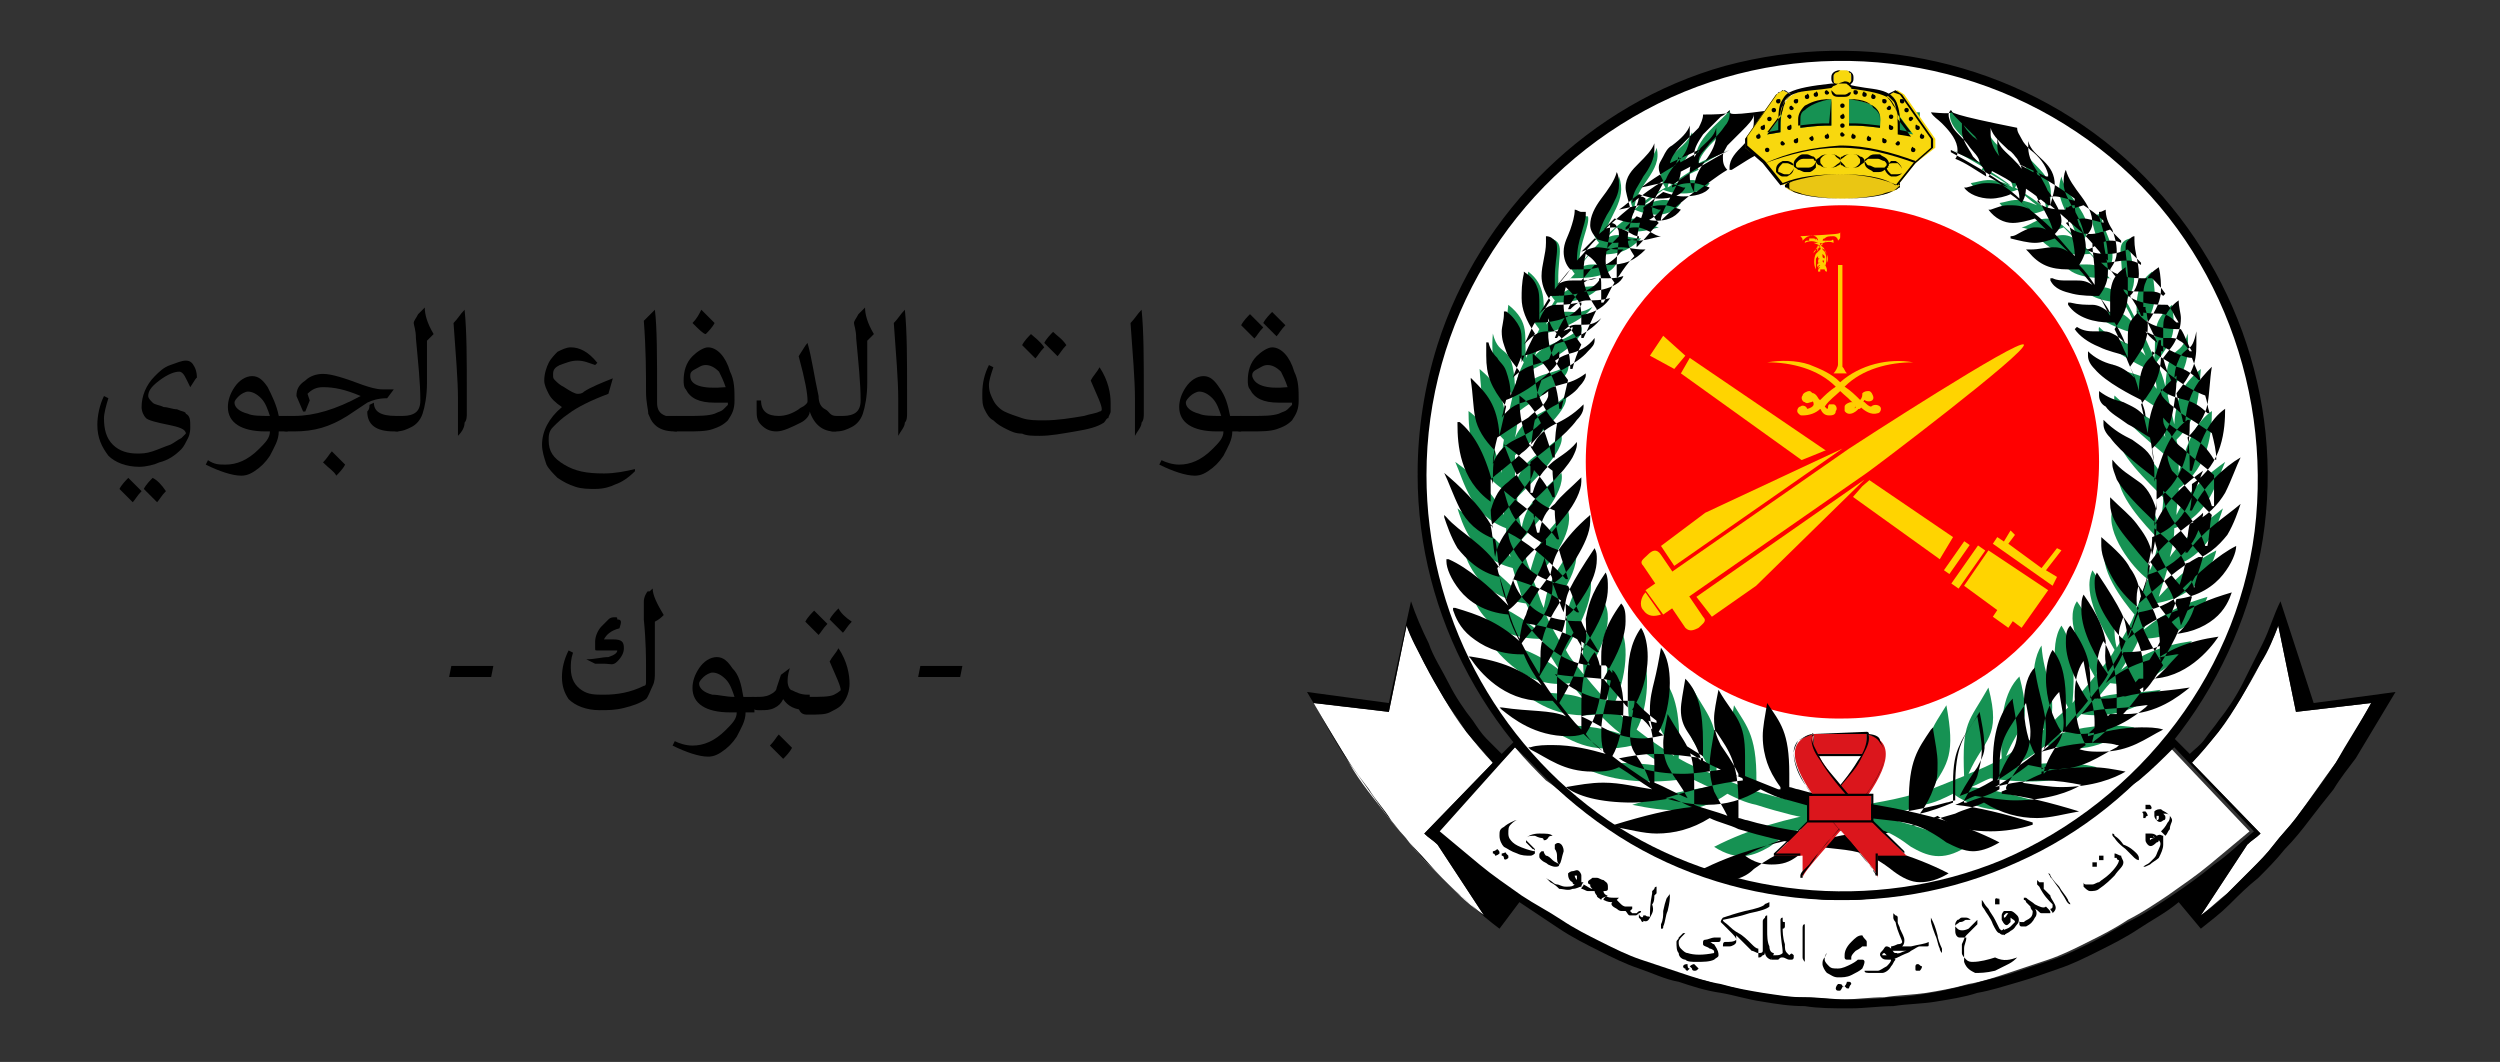 <svg xmlns="http://www.w3.org/2000/svg" xmlns:xlink="http://www.w3.org/1999/xlink" id="Layer_1" x="0px" y="0px" viewBox="0 0 113 48" style="enable-background:new 0 0 113 48;" xml:space="preserve"><rect x="0" y="0" width="113" height="48" fill="#333333" stroke="none"/><style type="text/css">	.st0{fill:#FFFFFF;}	.st1{fill:#FF0000;}	.st2{fill:#FFCE00;}	.st3{fill:#169253;}	.st4{fill:#EAC613;}	.st5{fill:#F8D80E;}	.st6{fill:#DB161C;}	.st7{fill:#FFD400;}</style><g>	<g id="layer1" transform="translate(-173.723,-357.123)">		<path id="path3726" class="st0" d="M242.2,390.9l-3.6,3.8c0.6,0.5,1.2,1.1,1.8,1.5c0.6,0.5,1.3,1,1.9,1.4c0.6,0.4,1.2,0.8,1.8,1.1   s1.2,0.7,1.8,1c0.6,0.3,1.2,0.6,1.8,0.8c0.6,0.2,1.2,0.4,1.8,0.6c0.6,0.2,1.2,0.3,1.8,0.5c0.6,0.1,1.2,0.3,1.9,0.4   c0.6,0.1,1.2,0.2,1.9,0.2s1.2,0.1,1.9,0.1c0.6,0,1.2-0.1,1.9-0.1c0.6-0.1,1.2-0.1,1.9-0.2c0.6-0.1,1.2-0.2,1.9-0.4   c0.6-0.1,1.2-0.3,1.8-0.5c0.6-0.2,1.2-0.4,1.8-0.6c0.6-0.2,1.2-0.5,1.8-0.8c0.6-0.3,1.2-0.6,1.8-1c0.6-0.3,1.2-0.7,1.8-1.1   c0.7-0.5,1.3-0.9,1.9-1.4c0.6-0.5,1.2-1,1.8-1.5l-3.6-3.8c-0.5,0.5-1.1,1-1.6,1.5c-0.6,0.5-1.1,0.9-1.7,1.3s-1.2,0.8-1.8,1.1   c-0.6,0.3-1.2,0.7-1.8,1s-1.2,0.5-1.9,0.8c-0.6,0.2-1.3,0.4-1.9,0.6c-0.6,0.2-1.3,0.3-2,0.4c-0.7,0.1-1.3,0.2-2,0.2c0,0,0,0-0.2,0   v0c0,0,0,0-0.1,0c0,0,0.1,0-0.1,0v0c0,0,0,0-0.1,0c-0.7,0-1.3-0.1-2-0.2c-0.7-0.1-1.3-0.2-1.9-0.4c-0.6-0.2-1.3-0.4-1.9-0.6   c-0.6-0.2-1.3-0.5-1.9-0.8c-0.6-0.3-1.2-0.6-1.8-1c-0.6-0.3-1.2-0.7-1.8-1.1c-0.6-0.4-1.1-0.9-1.7-1.3   C243.2,392,242.7,391.5,242.2,390.9z"></path>		<path id="path3724" class="st0" d="M276.7,385.4c-0.2,0.6-0.5,1.1-0.8,1.7c-0.3,0.6-0.6,1.1-0.9,1.6c-0.3,0.5-0.7,1-1,1.5   c-0.4,0.5-0.8,0.9-1.2,1.4l3.1,3.2c-0.2,0.2-0.4,0.3-0.6,0.5l-2.1,3.2c0.4-0.3,0.8-0.7,1.2-1c0.4-0.4,0.7-0.7,1.1-1.1   s0.7-0.7,1-1.1s0.7-0.8,1-1.2c0.6-0.8,1.2-1.7,1.8-2.5c0.6-0.9,1.1-1.8,1.6-2.7l-3.4,0.4L276.7,385.4z"></path>		<path id="path3722" class="st0" d="M237.3,385.4l-0.8,3.9l-3.4-0.4c0.5,0.9,1.1,1.8,1.6,2.7s1.2,1.7,1.8,2.5   c0.3,0.4,0.7,0.8,1,1.2c0.3,0.4,0.7,0.8,1,1.1c0.4,0.4,0.7,0.7,1.1,1.1c0.4,0.4,0.8,0.7,1.2,1l-2.1-3.2c-0.2-0.2-0.4-0.3-0.6-0.5   l3.1-3.2c-0.4-0.4-0.8-0.9-1.2-1.4s-0.7-1-1-1.5c-0.3-0.5-0.6-1.1-0.9-1.6C237.8,386.5,237.5,385.9,237.3,385.4L237.3,385.4z"></path>		<path id="path3720" d="M276.8,384.3c-0.3,0.6-0.5,1.3-0.8,1.9c-0.3,0.6-0.6,1.2-0.9,1.8c-0.3,0.6-0.7,1.2-1.1,1.7   c-0.2,0.3-0.4,0.5-0.6,0.8c-0.2,0.3-0.5,0.5-0.7,0.7l-0.8-0.8c-0.5,0.5-1,1-1.5,1.5c-0.5,0.5-1.1,0.9-1.6,1.3   c-0.6,0.4-1.1,0.8-1.7,1.2s-1.2,0.7-1.8,1c-0.6,0.3-1.2,0.6-1.9,0.8s-1.3,0.5-2,0.6c-0.7,0.2-1.3,0.3-2,0.4   c-0.7,0.1-1.4,0.2-2.1,0.2h-0.1h-0.1h-0.1c-0.7,0-1.4-0.1-2.1-0.2c-0.7-0.1-1.4-0.3-2-0.4c-0.7-0.2-1.3-0.4-2-0.6   c-0.6-0.2-1.3-0.5-1.9-0.8c-0.6-0.3-1.2-0.6-1.8-1c-0.6-0.4-1.2-0.7-1.7-1.2c-0.6-0.4-1.1-0.9-1.6-1.3c-0.5-0.5-1-1-1.5-1.5   l-0.8,0.8c-0.2-0.2-0.5-0.5-0.7-0.7s-0.4-0.5-0.6-0.8c-0.4-0.5-0.8-1.1-1.1-1.7s-0.7-1.2-0.9-1.8c-0.3-0.6-0.6-1.3-0.8-1.9l-1,4.6   l-3.7-0.5c0.6,1,1.2,2.1,1.8,3c0.3,0.5,0.7,1,1,1.4c0.3,0.5,0.7,0.9,1,1.4c0.4,0.5,0.7,0.9,1.1,1.3c0.4,0.4,0.8,0.9,1.2,1.3   c0.4,0.4,0.8,0.8,1.3,1.2c0.4,0.4,0.9,0.8,1.3,1.1l0.9-1.2c0.6,0.4,1.2,0.8,1.8,1.2c0.6,0.4,1.2,0.7,1.8,1s1.2,0.6,1.8,0.8   c0.6,0.2,1.2,0.5,1.8,0.6c0.6,0.2,1.2,0.4,1.9,0.5c0.6,0.1,1.2,0.3,1.9,0.4c0.6,0.1,1.2,0.2,1.9,0.2c0.6,0.1,1.3,0.1,1.9,0.1v0   c0,0,0,0,0.1,0c0,0,0.1,0,0.1,0v0c0.6,0,1.3-0.1,1.9-0.1c0.6-0.1,1.3-0.1,1.9-0.2c0.6-0.1,1.3-0.2,1.9-0.4   c0.6-0.1,1.2-0.3,1.9-0.5s1.2-0.4,1.8-0.6c0.6-0.2,1.2-0.5,1.8-0.8c0.6-0.3,1.2-0.6,1.8-1s1.2-0.7,1.8-1.2l1,1.2   c0.5-0.4,0.9-0.7,1.3-1.1s0.8-0.8,1.3-1.2c0.4-0.4,0.8-0.8,1.2-1.3c0.4-0.4,0.8-0.9,1.1-1.3s0.7-0.9,1.1-1.4c0.3-0.5,0.7-1,1-1.4   c0.6-1,1.2-2,1.8-3l-3.7,0.5L276.8,384.3L276.8,384.3z M237.3,385.4c0.2,0.6,0.5,1.1,0.8,1.7c0.3,0.6,0.6,1.1,0.9,1.6   c0.3,0.5,0.7,1,1,1.5c0.4,0.5,0.8,0.9,1.2,1.4l-3.1,3.2c0.2,0.2,0.4,0.3,0.6,0.5l2.1,3.2c-0.4-0.3-0.8-0.7-1.2-1   c-0.4-0.4-0.7-0.7-1.1-1.1c-0.4-0.4-0.7-0.7-1-1.1c-0.3-0.4-0.7-0.8-1-1.2c-0.6-0.8-1.2-1.7-1.8-2.5c-0.6-0.9-1.1-1.8-1.6-2.7   l3.4,0.4L237.3,385.4L237.3,385.4z M276.7,385.4l0.8,3.9l3.4-0.4c-0.5,0.9-1.1,1.8-1.6,2.7c-0.6,0.9-1.2,1.7-1.8,2.5   c-0.3,0.4-0.7,0.8-1,1.2c-0.3,0.4-0.7,0.8-1,1.1s-0.7,0.7-1.1,1.1s-0.8,0.7-1.2,1l2.1-3.2c0.2-0.2,0.4-0.3,0.6-0.5l-3.1-3.2   c0.4-0.4,0.8-0.9,1.2-1.4c0.4-0.5,0.7-1,1-1.5s0.6-1.1,0.9-1.6C276.3,386.5,276.5,385.9,276.7,385.4z M242.2,390.9   c0.5,0.5,1.1,1,1.6,1.5c0.6,0.5,1.1,0.9,1.7,1.3c0.6,0.4,1.2,0.8,1.8,1.1c0.6,0.3,1.2,0.7,1.8,1c0.6,0.3,1.2,0.5,1.9,0.8   s1.3,0.4,1.9,0.6c0.6,0.2,1.3,0.3,1.9,0.4c0.7,0.1,1.3,0.2,2,0.2c0,0,0.1,0,0.1,0v0c0.1,0,0.1,0,0.1,0c0,0,0.1,0,0.1,0v0   c0.1,0,0.1,0,0.2,0c0.7,0,1.3-0.1,2-0.2c0.7-0.1,1.3-0.2,2-0.4c0.6-0.2,1.3-0.4,1.9-0.6c0.6-0.2,1.3-0.5,1.9-0.8s1.2-0.6,1.8-1   c0.6-0.3,1.2-0.7,1.8-1.1s1.1-0.9,1.7-1.3c0.6-0.5,1.1-1,1.6-1.5l3.6,3.8c-0.6,0.5-1.2,1.1-1.8,1.5c-0.6,0.5-1.3,1-1.9,1.4   c-0.6,0.4-1.2,0.8-1.8,1.1c-0.6,0.3-1.2,0.7-1.8,1c-0.6,0.3-1.2,0.6-1.8,0.8c-0.6,0.2-1.2,0.4-1.8,0.6c-0.6,0.2-1.2,0.3-1.8,0.5   c-0.6,0.1-1.2,0.3-1.9,0.4c-0.6,0.1-1.2,0.2-1.9,0.2c-0.6,0.1-1.2,0.1-1.9,0.1c-0.6,0-1.2-0.1-1.9-0.1s-1.2-0.1-1.9-0.2   c-0.6-0.1-1.2-0.2-1.9-0.4c-0.6-0.1-1.2-0.3-1.8-0.5c-0.6-0.2-1.2-0.4-1.8-0.6c-0.6-0.2-1.2-0.5-1.8-0.8c-0.6-0.3-1.2-0.6-1.8-1   s-1.2-0.7-1.8-1.1c-0.7-0.5-1.3-0.9-1.9-1.4c-0.6-0.5-1.2-1-1.8-1.5L242.2,390.9z"></path>		<path id="path9" class="st0" d="M238,378.6c0-10.5,8.5-19,19-19s19,8.5,19,19v0c0,10.5-8.5,19-19,19   C246.5,397.6,238,389.1,238,378.6L238,378.6L238,378.6z"></path>		<path id="path11" d="M238.2,378.6c0-6.9,3.8-13.2,9.9-16.5c6.1-3.3,13.7-2.9,19.5,1c5.7,3.8,8.7,10.6,8.1,17.4   c-0.6,6.8-5.2,12.8-11.5,15.5c-5.8,2.4-12.6,1.7-17.8-1.8C241.3,390.7,238.2,384.8,238.2,378.6c0-0.3-0.4-0.3-0.4,0   c0,6.4,3.3,12.4,8.6,16c5.4,3.7,12.6,4.2,18.5,1.5c5.9-2.6,10.1-8.3,11.1-14.6c1-6.4-1.4-12.9-6.2-17.2   c-4.9-4.4-11.8-5.9-18.1-4.2c-6.1,1.7-11.1,6.6-13,12.6c-0.6,1.9-0.9,3.9-0.9,5.8C237.8,378.9,238.2,378.9,238.2,378.6   L238.2,378.6z"></path>		<path id="path13" class="st1" d="M245.4,378c0-6.4,5.2-11.6,11.6-11.6c6.4,0,11.6,5.2,11.6,11.6v0c0,6.4-5.2,11.6-11.6,11.6   C250.6,389.7,245.4,384.5,245.4,378L245.4,378L245.4,378z"></path>		<path id="path15" class="st2" d="M256.8,369L256.8,369L256.8,369c0,0.6,0,3.3,0,4l0,0c0,0,0,0,0,0.1c0,0.1,0,0.3,0,0.4   c0,0,0,0.1,0,0.1c0,0.1-0.1,0.3-0.2,0.4c0.1,0,0.1,0,0.2,0c0.1,0,0.2,0,0.2,0c0.1,0,0.1,0,0.2,0c-0.1-0.1-0.1-0.2-0.2-0.3   c0-0.1,0-0.1,0-0.2c0,0,0-0.1,0-0.1c0,0,0-0.1,0-0.1c0-0.1,0-0.1,0-0.2v0l0,0v0c0-0.6,0-3.3,0-4l0,0l0,0v0l0,0h0H256.8L256.8,369z   "></path>		<path id="path17" class="st2" d="M257.8,375.2c0.2,0.2,0,0.6-0.2,0.3s-0.5-0.5-0.7-0.7c-0.2,0.2-0.5,0.4-0.7,0.7   c-0.2,0.3-0.4-0.1-0.2-0.3c0.2-0.2,0.4-0.4,0.7-0.6c-0.8-0.8-2-1.1-3.1-1.1c0.6-0.1,1.3-0.1,1.9,0.1c0.5,0.2,1,0.4,1.4,0.8   c0.9-0.8,2.2-1.1,3.3-0.9c-1.1,0-2.3,0.3-3.1,1.1C257.4,374.8,257.6,375,257.8,375.2L257.8,375.2z"></path>		<path id="path19" class="st2" d="M256,375.2c0.1,0.1,0.2,0.2,0.2,0.3c0,0,0.1,0.1,0.1,0.1c0.1,0,0-0.1,0.1-0.2c0.1,0,0.2,0,0.2,0   c0.1,0,0.2,0.2,0.1,0.3c0,0.2-0.2,0.2-0.3,0.2c-0.2,0-0.3-0.1-0.4-0.3c-0.2,0.2-0.5,0.3-0.8,0.3c-0.1,0-0.1,0-0.2-0.1   c-0.1-0.1,0-0.3,0.1-0.3c0.1-0.1,0.3,0,0.3,0.1c0.1,0,0.3-0.1,0.3-0.2c0,0,0-0.2-0.1-0.1c-0.1,0-0.2,0.1-0.3,0   c-0.1,0-0.2-0.2-0.1-0.3c0-0.1,0.2-0.2,0.3-0.2c0.1,0,0.1,0.1,0.2,0.1C255.9,375,255.9,375.2,256,375.2L256,375.2z"></path>		<path id="path21" class="st2" d="M257.6,375.5c0,0,0.1-0.2,0.2-0.3c0.1-0.1,0.1-0.2,0.1-0.3c0.1-0.1,0.2-0.1,0.3-0.1   c0.1,0,0.2,0.2,0.2,0.3c0,0.2-0.3,0.2-0.4,0.1c0,0-0.1,0.1,0,0.1c0.1,0.1,0.2,0.2,0.3,0.2c0.1-0.1,0.3-0.1,0.4,0   c0.1,0.1,0,0.3-0.1,0.3c-0.3,0.1-0.6-0.1-0.8-0.3c-0.1,0.2-0.5,0.5-0.7,0.2c0,0,0-0.1,0-0.2c0-0.1,0.2-0.2,0.3-0.2   c0.1,0,0.1,0,0.2,0.1c0,0,0,0.1,0,0.1C257.5,375.6,257.6,375.6,257.6,375.5z"></path>		<path id="path23" class="st2" d="M256.9,367.6c0,0.1,0,0.1,0,0.2c0,0,0,0,0,0c0,0.1,0,0.1-0.1,0.2c0-0.1-0.1-0.2-0.2-0.2   c-0.2,0-0.3,0-0.4,0.1c-0.1,0-0.1,0.1-0.1,0.2c0,0,0-0.1,0.1-0.1c0,0,0,0,0,0.1c0,0,0,0,0.1-0.1c0,0,0,0,0,0l0,0c0,0,0.1,0,0.1,0   l0,0c0,0,0.1,0,0.1,0c0,0,0,0,0,0c0.1-0.1,0.1,0,0.1,0.1c0,0,0,0,0,0c-0.2-0.1-0.4,0-0.5,0c-0.2,0-0.3,0.2-0.2,0.4   c0,0,0-0.1,0-0.1c0,0,0,0,0,0c0,0,0-0.1,0-0.1l0,0c0,0,0,0,0-0.1c0,0,0,0,0,0c0,0,0,0,0-0.1c0,0,0,0,0,0c0,0,0,0,0.1-0.1   c0,0,0,0,0,0c0,0,0,0,0.1,0c0,0,0,0,0,0c0,0,0,0,0.1,0c0,0,0,0,0,0c0,0,0,0,0,0c0,0,0.1,0,0.1,0c-0.1,0.1-0.2,0.1-0.3,0.2   c-0.1,0-0.1,0.1-0.2,0.2c0,0.1-0.1,0.1-0.1,0.2c0,0.1,0,0.3,0,0.4c0,0,0-0.1,0-0.2c0,0,0,0.1,0,0.1c0,0,0-0.1,0-0.1   c0,0,0,0.1,0,0.1c0-0.1,0-0.1,0-0.2c0,0,0,0,0,0.1c0,0,0-0.1,0-0.2c0,0,0,0,0,0c0,0,0-0.1,0-0.1c0,0,0,0,0,0.1   c0-0.1,0-0.1,0.1-0.2c0,0,0,0,0,0c0,0,0-0.1,0.1-0.1c0,0,0,0,0,0.1c0,0,0-0.1,0.1-0.1c0,0,0,0,0,0c0,0,0-0.1,0.1-0.1   c0,0,0,0,0,0.1c-0.1,0.1-0.2,0.2-0.3,0.3c-0.1,0.2-0.1,0.5,0,0.7c0,0,0-0.1,0-0.1c0,0,0,0,0,0.1c0-0.1,0-0.2,0-0.3c0,0,0,0,0,0.1   c0,0,0,0,0,0c0,0,0,0,0,0.1c0-0.1,0-0.1,0-0.2c0,0,0-0.1,0-0.1c0,0,0,0,0,0.1c0-0.1,0-0.1,0-0.2c0,0,0,0,0,0.1c0,0,0-0.1,0-0.1   c0,0,0,0,0,0.1c0,0,0-0.1,0-0.1c0,0,0,0,0,0.1c0-0.1,0-0.1,0.1-0.2c0,0,0,0,0,0c0,0,0,0,0,0.1c0,0,0,0,0.1,0   c-0.1,0-0.1,0.1-0.1,0.2c0,0,0.1,0,0.1,0c-0.1,0-0.2,0.1-0.1,0.2c0,0,0-0.1,0.1-0.1c0,0,0,0,0,0c-0.1,0.1-0.1,0.1-0.1,0.2   c0,0,0-0.1,0.1-0.1c0,0,0,0,0,0c-0.1,0.1-0.1,0.1-0.1,0.2l0,0c0,0,0,0,0,0.1l0,0c0,0,0,0.1,0,0.1c0,0,0,0.1,0,0.1c0,0,0-0.1,0-0.2   c0,0.1,0,0.1,0,0.2c0,0,0,0,0,0c0,0,0,0.1,0,0.1c0-0.1,0-0.2,0-0.3c0,0,0,0,0,0c0,0,0-0.1,0-0.1c0,0,0,0.1,0,0.1c0,0,0-0.1,0-0.1   c0,0,0-0.1,0,0c0,0,0,0,0,0c0,0,0.1,0,0.1,0c0,0,0,0,0-0.1v0l0,0h0.2l0,0v0l0,0c0,0,0,0.1,0.1,0.1c0,0,0-0.1,0-0.1   c0,0,0,0.1,0,0.1c0,0,0-0.1,0-0.1c0,0,0,0.1,0,0.1c0,0,0,0,0,0c0,0.1,0,0.2,0,0.3c0,0,0-0.1,0-0.1c0,0,0,0,0,0c0-0.1,0-0.2,0-0.2   c0,0,0,0.1,0,0.2c0,0,0-0.1,0-0.1c0,0,0-0.1,0-0.1l0,0c0,0,0-0.1,0-0.1c0,0,0,0,0,0.1c0-0.1,0-0.2-0.1-0.3c0,0,0,0,0,0   c0,0,0,0,0,0.1c0-0.1,0-0.2-0.1-0.2c0,0,0,0,0,0c0,0,0.1,0,0.1,0.1c0-0.1-0.1-0.1-0.1-0.2c0,0,0.1,0,0.1,0c0,0,0-0.1,0-0.1   c0,0-0.1,0-0.1-0.1c0,0,0,0,0,0c0,0,0,0,0,0c0,0,0,0,0,0c0,0,0-0.1,0-0.1c0,0,0.1,0.1,0.1,0.1c0,0,0-0.1,0-0.1c0,0,0,0.1,0,0.1   c0,0,0-0.1,0-0.1c0,0,0,0.1,0,0.1c0,0,0,0,0-0.1c0,0.1,0,0.1,0,0.2c0,0,0,0,0-0.1c0,0,0,0.1,0,0.1c0,0.1-0.1,0.2,0,0.3   c0,0,0-0.1,0-0.1c0,0,0,0,0,0c0,0,0,0,0-0.1c0,0.1,0,0.2,0,0.3c0,0,0-0.1,0-0.1c0,0,0,0.1,0,0.1c0.1-0.2,0.1-0.5,0-0.7   c-0.1-0.1-0.2-0.2-0.3-0.3c0,0,0,0,0,0c0,0,0.1,0,0.1,0.1c0,0,0,0,0,0c0,0,0,0.1,0.1,0.1c0,0,0-0.1,0-0.1c0,0,0,0.1,0.1,0.1   c0,0,0-0.1,0,0c0,0,0,0.1,0.1,0.2c0,0,0-0.1,0-0.1c0,0,0,0.1,0,0.1c0,0,0,0,0,0c0,0,0,0.1,0,0.2c0,0,0-0.1,0-0.1c0,0,0,0.1,0,0.2   c0,0,0-0.1,0-0.1c0,0,0,0.1,0,0.1c0,0,0-0.1,0-0.1c0,0,0,0.1,0,0.2c0.1-0.2,0-0.4-0.1-0.6c-0.1-0.2-0.3-0.2-0.5-0.3   c0,0,0.1,0,0.1,0c0,0,0,0,0,0c0,0,0,0,0,0c0,0,0,0,0.1,0c0,0,0,0,0,0c0,0,0,0,0,0c0,0,0.1,0,0.1,0.1c0,0,0,0,0,0c0,0,0,0,0,0.1   c0,0,0,0,0,0c0,0,0.1,0.1,0.1,0.1c0,0,0,0,0,0c0,0,0,0.1,0,0.1c0-0.1,0-0.2,0-0.3c0-0.1-0.1-0.1-0.2-0.1c-0.2-0.1-0.4-0.1-0.6,0   c0,0,0-0.1,0.1-0.1c0,0,0,0,0.1,0c0,0,0,0,0-0.1c0,0,0.1,0,0.1,0c0,0,0,0,0,0c0,0,0.1,0,0.1,0c0,0,0,0,0,0c0,0,0,0,0,0   c0,0,0.1,0,0.1,0.1c0,0,0-0.1,0-0.1c0,0,0.1,0.1,0.1,0.1c0-0.2-0.3-0.3-0.4-0.2c-0.1,0-0.2,0.1-0.3,0.2c0-0.1,0-0.1-0.1-0.2   c0,0,0,0,0,0C256.9,367.7,256.9,367.7,256.9,367.6L256.9,367.6z"></path>		<path id="path25" class="st3" d="M261.9,362.1c-0.3,0.9,1.2,1.5,1.4,2.4c-0.4-0.2-0.9-0.4-1.3-0.6c0.9,0.5,1.8,1,2.6,1.6   c-1-0.4-1.2-0.2-1.8-0.1c0.3,0.5,1.4,0.6,2.1,0.3c0.3,0.2,0.6,0.5,0.9,0.7c-1-0.4-1.1-0.2-1.7-0.1c0.5,0.7,1.4,0.6,2.1,0.3   c0.2,0.2,0.3,0.3,0.5,0.5c-0.8-0.3-1.1,0.2-1.6,0.3c1,0.3,1.4,0.2,1.9,0c0.2,0.2,0.4,0.4,0.6,0.6c-0.6-0.5-1-0.1-1.7-0.1   c0.6,0.6,1.1,0.8,2.3,0.7c0.2,0.2,0.4,0.5,0.6,0.7c-0.6-0.4-0.9-0.1-1.8-0.3c0.3,0.7,1.5,0.7,2.1,0.7c0.2,0.3,0.4,0.5,0.5,0.8   c-0.7-0.6-0.9-0.3-1.9-0.5c0.4,0.6,1.3,0.8,2,0.8c0.2,0.3,0.4,0.7,0.5,1c-0.9-1.1-1.1-0.2-2.1-0.8c0.4,0.6,1.6,1.1,2.2,1.2   c0.1,0.3,0.3,0.7,0.4,1c-0.5-0.6-1.4-0.6-2.1-1.3c-0.2,0.7,1.7,1.7,2.4,2c0.1,0.3,0.2,0.5,0.2,0.8c-0.5-0.8-1.4-0.6-2-1.1   c-0.2,0.7,1.6,1.6,2.2,2.1c0.1,0.4,0.1,0.8,0.2,1.2c-0.5-1.1-1.4-1-2.3-1.9c-0.2,0.7,1.6,2.1,2.3,2.7c0,0.5,0,0.9,0,1.4   c-0.4-1.4-1.1-1.3-2.1-2.3c-0.2,0.7,1.4,2.2,2,2.8c0,0.5-0.1,1-0.2,1.4c-0.2-1.2-0.9-1.6-1.8-2.5c-0.2,0.9,1.2,2.4,1.8,3   c-0.1,0.5-0.2,1-0.4,1.4c-0.3-1-0.4-1.5-1.7-2.7c-0.3,1,0.9,2.6,1.6,3.1c-0.2,0.4-0.3,0.9-0.5,1.3c-0.2-0.9-0.1-1-1.4-2.9   c-0.4,1.1,0.8,2.6,1.3,3.2c-0.2,0.5-0.5,1-0.8,1.5c-0.3-1.1,0.3-1.5-1.1-3.5c-0.5,1.1,0.5,2.7,1,3.6c-0.2,0.4-0.5,0.7-0.8,1.1   c0-0.8,0.3-1.6-0.9-3.3c-0.6,0.9,0.3,2.5,0.8,3.4c-0.3,0.4-0.7,0.8-1,1.2c0.1-1.3,0.1-2.6-0.5-3.5c-0.6,0.9-0.2,2.8,0.3,3.7   c-0.3,0.3-0.6,0.5-0.8,0.8c0.3-1.6-0.3-2.1-0.4-3.6c-0.6,0.9-0.4,2.9,0.1,3.8c-0.5,0.4-1.1,0.8-1.7,1.2c0.6-1.5,1.2-1.3,0.6-3.6   c-0.7,0.7-0.9,1.9-0.8,3.7c-0.5,0.3-1,0.5-1.5,0.7c0.7-1.6,1.5-1.6,0.9-3.9c-0.9,1.6-1.2,1.5-1.1,4c-0.5,0.2-1,0.4-1.5,0.6   c0.8-1.2,1.1-1.6,0.7-3.8c-0.6,1-1.1,1.4-1,3.9c-0.1,0-0.3,0.1-0.4,0.1c-2.3,0.7-5.8,0.7-9.1,2.4c1.1,0.7,1.8,0.4,2.5,0   c2.1-1.6,2.3-0.4,7-1.9c0.5-0.1,0.9-0.3,1.3-0.5c1.4,1,2.8,0.8,4.3,0.5c-1.3-0.4-2.5-0.7-3.5-0.8c0.3-0.1,0.6-0.3,0.9-0.4   c2.5,0.4,4.1-0.1,4.8-0.5c-1.2-0.3-2.7-0.2-3.8,0c0.5-0.3,1-0.6,1.5-1c2.1,0.5,2.9-0.3,4-0.8c-1.3-0.2-2.5,0-3.4,0.3   c0.4-0.3,0.7-0.6,1-0.9c1.9,0.3,3.1-0.7,3.6-1.1c-1.3,0.2-2.2,0.1-2.9,0.4c0.2-0.2,0.4-0.5,0.6-0.7c2,0.3,3.2-1.3,3.7-1.9   c-1.4,0.2-2.3,0.6-3.2,1.3c0.3-0.5,0.6-0.9,0.8-1.4c2.2,0,2.9-1.3,3.1-1.9c-1,0.3-1.8,0.6-2.9,1.5c0.2-0.4,0.3-0.8,0.5-1.2   c2.1-0.3,2.7-1.9,2.8-2.4c-0.8,0.4-1.7,1.1-2.6,2.1c0.1-0.4,0.3-0.9,0.4-1.3c1.9-0.5,2.3-2.1,2.5-2.7c-0.7,0.6-1.7,1.2-2.4,2.2   c0.1-0.4,0.2-0.8,0.2-1.3c1.6-0.6,1.9-2.1,2.3-3c-0.7,0.5-1.7,1.3-2.2,2.4c0-0.4,0.1-0.8,0.1-1.2c1.4-1,1.5-2.6,1.5-3.5   c-0.7,0.5-1.1,1.3-1.5,2.8c0-0.5,0-1-0.1-1.5c1-1,1-1.9,1.1-3.2c-0.7,0.6-1.1,1.1-1.2,2.5c-0.1-0.4-0.2-0.9-0.3-1.3   c0.8-1.1,1-1.6,0.9-2.8c-0.3,1.2-0.9,0.3-1,2.4c-0.1-0.4-0.2-0.7-0.4-1.1c0.7-1,0.9-1.2,0.7-2.6c-1,0.8-0.7,1.4-0.8,2.4   c-0.2-0.4-0.4-0.9-0.6-1.3c0.7-0.9,0.7-1.4,0.5-2.6c-0.8,0.6-0.7,1.4-0.7,2.2c-0.2-0.3-0.3-0.6-0.5-0.9c0.8-0.9,0.1-1.8,0.2-2.8   c-0.8,0.2-0.2,0.9-0.4,2.5c-0.2-0.3-0.4-0.6-0.7-0.9c0.8-1-0.2-1.9-0.2-2.7c-0.1,0-0.2,0-0.3,0.1c0,0,0,0-0.1,0c0,0,0,0,0,0l0,0   l0,0l0,0l0,0l0,0l0,0c-0.1,0.4,0.4,1.2,0.4,2.2c-0.3-0.3-0.6-0.7-0.9-1c0.9-1-0.7-2-0.9-3c-0.4,1.1,0.5,1.8,0.7,2.8   c-0.4-0.4-0.9-0.8-1.4-1.2c0.8-1.7-0.8-2-1-2.9c-0.3,1.1,1,1.7,1,2.8c-0.4-0.4-0.9-0.7-1.4-1c0.8-1.2-0.9-1.6-1.2-2.5   c-0.3,1.1,1,1.7,1.1,2.5c-0.5-0.3-0.9-0.6-1.4-0.8C263.9,363.6,262.2,362.6,261.9,362.1L261.9,362.1z"></path>		<path id="path27" d="M261.9,362.1L261.9,362.1c-0.1,0.1-0.1,0.2-0.1,0.2c0,0.2,0.1,0.4,0.2,0.6c0.2,0.3,0.5,0.5,0.7,0.8   c0.2,0.3,0.5,0.5,0.5,0.8l0,0l0,0c-0.4-0.2-0.9-0.4-1.3-0.6l0,0.1c0.9,0.5,1.8,1,2.6,1.6l0,0l0,0c-0.4-0.2-0.7-0.2-1-0.2   c-0.3,0-0.5,0.1-0.9,0.2l-0.1,0l0,0c0.2,0.3,0.7,0.5,1.2,0.5c0.3,0,0.7-0.1,0.9-0.2l0,0l0,0c0.3,0.2,0.6,0.5,0.9,0.7l0,0l0,0   c-0.4-0.2-0.7-0.2-1-0.2c-0.3,0-0.5,0.1-0.8,0.2l-0.1,0l0,0c0.3,0.4,0.7,0.6,1.1,0.6c0.3,0,0.7-0.1,1-0.2l0,0l0,0   c0.2,0.2,0.3,0.3,0.5,0.5l0,0l0,0c-0.2-0.1-0.3-0.1-0.5-0.1c-0.2,0-0.4,0.1-0.6,0.2c-0.2,0.1-0.3,0.2-0.5,0.2l0,0.1   c0.4,0.1,0.8,0.2,1.1,0.2c0.3,0,0.6-0.1,0.9-0.2l0,0l0,0c0.2,0.2,0.4,0.4,0.6,0.6l0,0l0,0c-0.3-0.2-0.5-0.2-0.7-0.2   c-0.3,0-0.6,0.1-1,0.1c0,0-0.1,0-0.1,0l-0.1,0l0.1,0.1c0.5,0.6,1,0.8,1.8,0.8c0.1,0,0.3,0,0.5,0l0,0l0,0c0.2,0.2,0.4,0.5,0.6,0.7   l0,0l0,0c-0.3-0.2-0.5-0.2-0.8-0.2c-0.1,0-0.2,0-0.4,0c-0.2,0-0.4,0-0.6-0.1l-0.1,0l0,0.1c0.2,0.4,0.6,0.5,1,0.6   c0.4,0.1,0.9,0.1,1.2,0.1l0,0l0,0c0.2,0.3,0.4,0.5,0.5,0.8l0,0l0,0c-0.3-0.3-0.6-0.4-0.8-0.4c-0.3,0-0.6,0-1-0.1l-0.1,0l0,0.1   c0.4,0.6,1.2,0.8,1.9,0.8c0.1,0,0.1,0,0.2,0l0,0l0,0c0.2,0.3,0.4,0.7,0.5,1l0,0l0,0c-0.2-0.3-0.4-0.4-0.6-0.5   c-0.2-0.1-0.3-0.1-0.5-0.1c-0.1,0-0.2,0-0.3,0c-0.2,0-0.5,0-0.8-0.2l-0.1,0.1c0.2,0.3,0.6,0.6,1.1,0.8c0.4,0.2,0.9,0.3,1.2,0.4   l0,0l0,0c0.1,0.3,0.3,0.7,0.4,1l0,0l0,0c-0.3-0.3-0.6-0.5-1-0.6c-0.4-0.1-0.8-0.3-1.1-0.6l0,0l0,0.1c0,0,0,0.1,0,0.1   c0,0.2,0.1,0.4,0.3,0.6c0.5,0.6,1.7,1.2,2.1,1.4l0,0l0,0c0.1,0.3,0.2,0.5,0.2,0.8l0,0l0,0c-0.3-0.4-0.6-0.5-1-0.7   c-0.4-0.1-0.7-0.2-1.1-0.5l0,0l0,0.1c0,0,0,0.1,0,0.1c0,0.2,0.1,0.4,0.3,0.5c0.2,0.3,0.6,0.5,1,0.8c0.4,0.2,0.8,0.5,1,0.6l0,0l0,0   c0.1,0.4,0.1,0.8,0.2,1.2l0,0l0,0c-0.2-0.6-0.6-0.8-1-1.1c-0.4-0.2-0.8-0.4-1.3-0.9l0,0l0,0.1c0,0,0,0.1,0,0.1   c0,0.2,0.1,0.4,0.3,0.6c0.5,0.7,1.6,1.5,2.1,1.9l0,0l0,0c0,0.3,0,0.5,0,0.8c0,0.2,0,0.4,0,0.6l0,0l0,0c-0.2-0.7-0.5-1.1-0.8-1.3   c-0.4-0.3-0.8-0.5-1.2-1l0,0l0,0.1c0,0,0,0.1,0,0.1c0,0.2,0.1,0.4,0.2,0.7c0.4,0.7,1.4,1.6,1.8,2l0,0l0,0c0,0.5-0.1,1-0.2,1.4l0,0   l0,0c-0.1-0.6-0.4-1-0.7-1.4c-0.3-0.4-0.7-0.7-1.2-1.2l0,0l0,0.1c0,0.1,0,0.1,0,0.2c0,0.5,0.3,1,0.7,1.5c0.4,0.5,0.8,1,1.1,1.3   l0,0l0,0c-0.1,0.5-0.2,1-0.4,1.4l0,0l0,0c-0.1-0.5-0.2-0.9-0.5-1.3c-0.2-0.4-0.6-0.8-1.3-1.4l0,0l0,0.1c0,0.1,0,0.2,0,0.3   c0,0.5,0.3,1.1,0.6,1.6c0.3,0.5,0.8,1,1.1,1.2l0,0l0,0c-0.2,0.4-0.3,0.9-0.5,1.3l0,0l0,0c-0.1-0.5-0.1-0.7-0.3-1.1   c-0.2-0.4-0.5-0.9-1.1-1.8l0-0.1l0,0.1c-0.1,0.2-0.1,0.3-0.1,0.5c0,0.5,0.2,1,0.5,1.5c0.3,0.5,0.6,0.9,0.9,1.1l0,0l0,0   c-0.2,0.5-0.5,1-0.8,1.4l0,0l0,0c-0.2-0.6-0.1-0.9-0.1-1.4c-0.1-0.5-0.3-1.1-1-2.1l0-0.1l0,0.1c-0.1,0.2-0.1,0.4-0.1,0.7   c0,1,0.7,2.2,1.2,2.9l0,0l0,0c-0.2,0.4-0.5,0.7-0.8,1.1l0,0l0,0c0,0,0-0.1,0-0.1c0-0.2,0-0.5,0-0.8c0-0.6-0.1-1.3-0.9-2.4l0,0l0,0   c-0.2,0.2-0.2,0.5-0.2,0.8c0,0.9,0.6,2,1,2.6l0,0l0,0c-0.3,0.4-0.7,0.8-1,1.2l0,0l0,0c0-0.4,0-0.7,0-1.1c0-0.9-0.1-1.8-0.6-2.4   l0,0l0,0c-0.2,0.3-0.3,0.8-0.3,1.3c0,0.9,0.3,1.8,0.7,2.4l0,0l0,0c-0.3,0.3-0.6,0.5-0.8,0.8l0,0l0,0c0.1-0.3,0.1-0.6,0.1-0.9   c0-0.5-0.1-0.9-0.2-1.3c-0.1-0.4-0.2-0.8-0.3-1.4l0-0.1l-0.1,0.1c-0.3,0.4-0.4,1-0.4,1.6c0,0.8,0.2,1.7,0.5,2.2l0,0l0,0   c-0.5,0.4-1.1,0.8-1.7,1.2l0,0l0,0c0.2-0.5,0.4-0.9,0.6-1.2c0.2-0.3,0.3-0.6,0.3-1c0-0.3-0.1-0.8-0.2-1.4l0-0.1l0,0   c-0.6,0.6-0.9,1.6-0.9,2.9c0,0.2,0,0.5,0,0.8l0,0l0,0c-0.5,0.3-0.9,0.5-1.5,0.7l0,0l0,0c0.3-0.6,0.6-1,0.8-1.3   c0.2-0.4,0.4-0.7,0.3-1.2c0-0.3-0.1-0.8-0.2-1.3l0-0.1l0,0.1c-0.4,0.7-0.7,1-0.9,1.5c-0.2,0.4-0.3,0.9-0.3,1.7c0,0.3,0,0.5,0,0.9   l0,0l0,0c-0.5,0.2-1,0.4-1.5,0.5l0,0l0,0c0.3-0.4,0.5-0.8,0.6-1.1c0.2-0.4,0.2-0.7,0.2-1.2c0-0.4-0.1-0.9-0.2-1.5l0-0.1l-0.1,0.1   c-0.6,0.9-1,1.4-1,3.3c0,0.2,0,0.4,0,0.6l0,0l0,0c-0.1,0-0.3,0.1-0.4,0.1l0,0l0,0c-2.3,0.7-5.8,0.7-9.1,2.4l-0.1,0l0.1,0   c0.5,0.3,0.9,0.4,1.3,0.4c0.5,0,0.9-0.2,1.2-0.5c1.1-0.8,1.6-0.9,2.5-1c0.9-0.1,2.1-0.2,4.5-0.9c0.5-0.1,0.9-0.3,1.3-0.5l0,0l0,0   c0.8,0.6,1.6,0.7,2.4,0.7c0.6,0,1.3-0.1,1.9-0.3l0-0.1c-1.3-0.4-2.5-0.7-3.5-0.8l0,0l0,0c0.3-0.1,0.6-0.3,0.9-0.4l0,0l0,0   c0.7,0.1,1.3,0.2,1.8,0.2c1.5,0,2.5-0.4,3-0.7l0.1,0l-0.1,0c-0.5-0.1-1.1-0.2-1.7-0.2c-0.8,0-1.5,0.1-2.2,0.3l0,0l0,0   c0.5-0.3,1-0.6,1.5-1l0,0l0,0c0.5,0.1,0.9,0.2,1.2,0.2c1.3,0,2-0.6,2.8-1l0.1-0.1l-0.1,0c-0.3-0.1-0.7-0.1-1-0.1   c-0.9,0-1.7,0.2-2.4,0.4l0,0l0,0c0.4-0.3,0.7-0.6,1-0.9l0,0l0,0c0.2,0,0.5,0.1,0.7,0.1c1.5,0,2.5-0.8,3-1.2l0.1-0.1l-0.1,0   c-1.3,0.2-2.2,0.1-2.9,0.4l0,0l0,0c0.2-0.2,0.4-0.5,0.6-0.7l0,0l0,0c0.2,0,0.3,0,0.5,0c1.7,0,2.7-1.4,3.2-1.9l0.1-0.1l-0.1,0   c-1.4,0.2-2.4,0.6-3.2,1.3l0,0l0,0c0.3-0.5,0.6-0.9,0.8-1.4l0,0l0,0c0,0,0,0,0.1,0c1.1,0,1.8-0.3,2.3-0.8c0.5-0.4,0.7-0.9,0.8-1.2   l0-0.1l-0.1,0c-1,0.3-1.8,0.6-2.9,1.5l0,0l0,0c0.2-0.4,0.3-0.8,0.5-1.2l0,0l0,0c1.1-0.2,1.7-0.6,2.2-1.1c0.4-0.5,0.6-1,0.6-1.3   l0-0.1l-0.1,0c-0.8,0.4-1.7,1.2-2.7,2.1l0,0l0,0c0.1-0.4,0.3-0.9,0.4-1.3l0,0l0,0c1-0.3,1.5-0.8,1.9-1.3c0.4-0.5,0.5-1.1,0.6-1.4   l0-0.1l-0.1,0.1c-0.7,0.6-1.7,1.2-2.4,2.3l0,0l0,0c0.1-0.4,0.2-0.8,0.2-1.3l0,0l0,0c0.8-0.3,1.3-0.8,1.6-1.4   c0.3-0.6,0.5-1.1,0.7-1.6l0.1-0.1l-0.1,0.1c-0.7,0.5-1.7,1.3-2.2,2.5l0,0l0,0c0-0.4,0.1-0.8,0.1-1.2l0,0l0,0   c1.4-1,1.5-2.6,1.5-3.5l0-0.1l-0.1,0c-0.7,0.5-1.1,1.3-1.5,2.8l0,0l0,0c0-0.5,0-1-0.1-1.5l0,0l0,0c0.5-0.5,0.8-1,0.9-1.5   c0.1-0.5,0.2-1.1,0.2-1.7l0-0.1l-0.1,0.1c-0.7,0.6-1.1,1.2-1.2,2.5l0,0l0,0c-0.1-0.4-0.2-0.9-0.3-1.3l0,0l0,0   c0.7-0.9,0.9-1.4,0.9-2.3c0-0.2,0-0.4,0-0.6l-0.1,0c-0.1,0.3-0.1,0.5-0.2,0.6c-0.1,0.1-0.1,0.1-0.2,0.2c-0.1,0.1-0.2,0.2-0.3,0.4   c-0.1,0.2-0.2,0.6-0.2,1.1l0,0l0,0c-0.1-0.4-0.2-0.7-0.4-1.1l0,0l0,0c0.3-0.4,0.4-0.6,0.6-0.9c0.1-0.3,0.2-0.5,0.2-0.9   c0-0.2,0-0.5-0.1-0.8l0-0.1l-0.1,0c-0.3,0.3-0.5,0.5-0.6,0.7c-0.1,0.2-0.1,0.5-0.1,0.7c0,0.1,0,0.3,0,0.5c0,0.1,0,0.3,0,0.4l0,0   l0,0c-0.2-0.4-0.4-0.9-0.6-1.3l0,0l0,0c0.4-0.6,0.6-1,0.6-1.6c0-0.3,0-0.6-0.1-1.1l0-0.1l0,0c-0.3,0.2-0.5,0.4-0.6,0.7   c-0.1,0.3-0.1,0.6-0.1,0.8c0,0.2,0,0.5,0,0.7l0,0l0,0c-0.2-0.3-0.3-0.6-0.5-0.9l0,0l0,0c0.3-0.4,0.4-0.7,0.4-1.1   c0-0.5-0.2-1-0.2-1.5c0-0.1,0-0.1,0-0.2l0-0.1l0,0c-0.2,0-0.3,0.1-0.4,0.2c-0.1,0.1-0.1,0.2-0.1,0.4c0,0.3,0.1,0.8,0.1,1.3   c0,0.2,0,0.3,0,0.5l0,0l0,0c-0.2-0.3-0.4-0.6-0.7-0.9l0,0l0,0c0.2-0.3,0.3-0.6,0.3-0.8c0-0.3-0.1-0.7-0.3-1   c-0.1-0.3-0.2-0.6-0.2-0.9v0l0,0l0,0c-0.1,0-0.2,0-0.3,0.1l0,0l0,0c0,0,0,0-0.1,0l0,0l0,0c0,0,0,0,0,0l0,0l0,0l0,0l0,0l0,0l0,0   l0,0l0,0l0,0l0,0l0,0l0,0l0,0l0,0c0,0,0,0.1,0,0.1c0,0.2,0.1,0.5,0.2,0.9c0.1,0.4,0.2,0.8,0.2,1.2v0h0l0,0c-0.3-0.3-0.6-0.7-0.9-1   l0,0l0,0c0.2-0.2,0.3-0.4,0.3-0.6c0-0.4-0.3-0.8-0.5-1.2c-0.3-0.4-0.6-0.8-0.7-1.2l0-0.1l0,0.1c-0.1,0.2-0.1,0.4-0.1,0.6   c0,0.4,0.2,0.8,0.4,1.1c0.2,0.4,0.4,0.7,0.5,1.1l0,0l0,0c-0.4-0.4-0.9-0.8-1.4-1.2l0,0l0,0c0.2-0.3,0.2-0.6,0.2-0.9   c0-0.5-0.3-0.8-0.6-1.1c-0.3-0.3-0.6-0.5-0.7-0.9l0-0.1l0,0.1c0,0.1,0,0.2,0,0.3c0,0.5,0.3,0.9,0.5,1.2c0.3,0.4,0.5,0.8,0.5,1.2   l0,0l0,0c-0.4-0.4-0.9-0.7-1.4-1l0,0l0,0c0.2-0.2,0.2-0.4,0.2-0.6c0-0.2-0.1-0.4-0.2-0.5c-0.2-0.2-0.4-0.5-0.7-0.7   c-0.2-0.2-0.4-0.4-0.5-0.7l0-0.1l0,0.1c0,0.1,0,0.2,0,0.4c0,0.5,0.3,0.8,0.5,1.2c0.3,0.3,0.6,0.6,0.6,0.9l0,0l0,0   c-0.5-0.3-0.9-0.6-1.4-0.8l0,0l0,0c0.1-0.1,0.1-0.3,0.1-0.4c0-0.4-0.3-0.8-0.7-1.2c-0.2-0.2-0.4-0.3-0.5-0.5   C262.1,362.3,262,362.2,261.9,362.1L261.9,362.1L261.9,362.1L261.9,362.1L261.9,362.1c0,0.1,0.2,0.3,0.3,0.4   c0.2,0.2,0.5,0.5,0.8,0.8c0.2,0.3,0.4,0.6,0.4,0.9c0,0.1,0,0.2-0.1,0.4l0,0l0,0c0.5,0.3,1,0.5,1.4,0.8l0.1,0l0-0.1   c-0.1-0.4-0.4-0.7-0.6-1c-0.3-0.3-0.5-0.7-0.5-1.1c0-0.1,0-0.2,0-0.3l0,0l0,0c0.1,0.4,0.5,0.7,0.8,1c0.2,0.1,0.3,0.3,0.4,0.4   c0.1,0.2,0.2,0.3,0.2,0.5c0,0.2-0.1,0.4-0.2,0.6l0,0l0,0c0.5,0.3,0.9,0.6,1.4,1l0.1,0l0-0.1c0-0.5-0.3-0.9-0.5-1.3   c-0.3-0.4-0.5-0.8-0.5-1.2c0-0.1,0-0.2,0-0.3l0,0l0,0c0.1,0.4,0.4,0.6,0.7,0.9c0.3,0.3,0.5,0.6,0.5,1.1c0,0.2-0.1,0.5-0.2,0.9l0,0   l0,0c0.5,0.4,0.9,0.8,1.4,1.2l0.1,0.1l0-0.1c-0.1-0.4-0.3-0.8-0.5-1.1c-0.2-0.4-0.4-0.7-0.4-1.1c0-0.2,0-0.4,0.1-0.6l0,0l0,0   c0.1,0.4,0.4,0.8,0.7,1.2c0.3,0.4,0.5,0.8,0.5,1.2c0,0.2-0.1,0.4-0.3,0.6l0,0l0,0c0.3,0.3,0.6,0.7,0.9,1l0.1,0.1l0-0.1v0   c0-0.5-0.1-0.9-0.2-1.2c-0.1-0.4-0.2-0.6-0.2-0.8c0,0,0-0.1,0-0.1l0,0l0,0l0,0l0,0l0,0l0,0l0,0l0,0l0,0l0,0l0,0c0,0,0,0,0,0l0,0   l0,0c0,0,0,0,0,0l0,0l0,0c0.1,0,0.1,0,0.3-0.1l0,0l0,0l0,0c0,0.3,0.1,0.6,0.3,0.9c0.1,0.3,0.2,0.6,0.2,1c0,0.3-0.1,0.5-0.3,0.8   l0,0l0,0c0.2,0.3,0.5,0.6,0.7,0.9l0.1,0.1l0-0.1c0-0.2,0-0.4,0-0.5c0-0.6-0.1-1-0.1-1.3c0-0.2,0-0.3,0.1-0.4   c0.1-0.1,0.2-0.2,0.3-0.2l0,0l0,0c0,0.1,0,0.1,0,0.2c0,0.5,0.2,1,0.2,1.5c0,0.3-0.1,0.7-0.4,1l0,0l0,0c0.2,0.3,0.4,0.6,0.5,0.9   l0.1,0c0-0.2,0-0.5,0-0.7c0-0.3,0-0.6,0.1-0.8c0.1-0.3,0.3-0.5,0.6-0.7l0,0l0,0c0.1,0.4,0.1,0.8,0.1,1c0,0.5-0.2,0.9-0.6,1.5l0,0   l0,0c0.2,0.4,0.4,0.8,0.6,1.3l0.1,0c0-0.2,0-0.3,0-0.4c0-0.2,0-0.3,0-0.5c0-0.3,0-0.5,0.1-0.7c0.1-0.2,0.3-0.5,0.6-0.7l0,0l0,0   c0,0.3,0.1,0.6,0.1,0.8c0,0.4-0.1,0.6-0.2,0.9c-0.1,0.3-0.3,0.5-0.6,0.9l0,0l0,0c0.1,0.4,0.2,0.7,0.4,1.1l0.1,0   c0-0.5,0.1-0.8,0.2-1c0.1-0.3,0.3-0.4,0.4-0.5c0.2-0.1,0.3-0.3,0.4-0.8l0,0l0,0c0,0.2,0,0.4,0,0.6c0,0.9-0.2,1.3-0.9,2.2l0,0l0,0   c0.1,0.4,0.2,0.9,0.3,1.3l0.1,0c0.1-1.3,0.6-1.9,1.2-2.5l0,0l0,0c-0.1,0.6-0.1,1.2-0.2,1.7c-0.1,0.5-0.4,1-0.9,1.5l0,0l0,0   c0.1,0.5,0.1,1,0.1,1.5l0.1,0c0.4-1.5,0.8-2.3,1.5-2.8l0,0l0,0c0,0.9-0.1,2.5-1.5,3.4l0,0l0,0c0,0.4,0,0.8-0.1,1.2l0.1,0   c0.5-1.1,1.5-2,2.2-2.4l0,0l0,0c-0.2,0.4-0.4,1-0.7,1.6c-0.3,0.5-0.8,1.1-1.6,1.4l0,0l0,0c-0.1,0.4-0.1,0.8-0.2,1.3l0.1,0   c0.7-1,1.7-1.6,2.4-2.2l0,0l0,0c-0.1,0.3-0.3,0.9-0.6,1.4c-0.4,0.5-0.9,1-1.9,1.3l0,0l0,0c-0.1,0.4-0.2,0.9-0.4,1.3l0.1,0   c0.9-0.9,1.8-1.7,2.6-2.1l0,0l0,0c0,0.3-0.2,0.8-0.6,1.3c-0.4,0.5-1.1,1-2.1,1.1l0,0l0,0c-0.1,0.4-0.3,0.8-0.5,1.2l0.1,0   c1-0.9,1.9-1.2,2.9-1.5l0,0l0,0c-0.1,0.3-0.3,0.8-0.8,1.2c-0.5,0.4-1.2,0.7-2.2,0.7c0,0,0,0-0.1,0l0,0l0,0c-0.2,0.5-0.5,1-0.8,1.4   l0.1,0c0.9-0.7,1.8-1.1,3.2-1.3l0,0l0,0c-0.4,0.6-1.5,1.9-3.1,1.9c-0.2,0-0.3,0-0.5,0l0,0l0,0c-0.2,0.2-0.4,0.5-0.6,0.7l-0.1,0.1   l0.1,0c0.7-0.2,1.6-0.2,2.9-0.4l0,0l0,0c-0.5,0.4-1.5,1.2-2.9,1.2c-0.2,0-0.4,0-0.7,0l0,0l0,0c-0.3,0.3-0.7,0.6-1,0.9l0,0.1   c0.7-0.2,1.5-0.4,2.4-0.4c0.3,0,0.7,0,1,0.1l0,0l0,0c-0.8,0.4-1.5,1-2.8,1c-0.4,0-0.8,0-1.2-0.2l0,0l0,0c-0.5,0.3-1,0.7-1.5,1   l0,0.1c0.6-0.1,1.4-0.2,2.2-0.2c0.6,0,1.1,0.1,1.6,0.2l0,0l0,0c-0.5,0.3-1.5,0.7-2.9,0.7c-0.5,0-1.1-0.1-1.8-0.2l0,0l0,0   c-0.3,0.1-0.6,0.3-0.9,0.4l0,0.1c1,0.1,2.2,0.4,3.5,0.8l0,0l0,0c-0.6,0.1-1.3,0.3-1.9,0.3c-0.8,0-1.6-0.2-2.4-0.7l0,0l0,0   c-0.4,0.2-0.9,0.3-1.3,0.5c-2.3,0.7-3.6,0.8-4.5,0.9c-0.9,0.1-1.5,0.2-2.6,1c-0.4,0.3-0.7,0.4-1.2,0.4c-0.4,0-0.8-0.1-1.2-0.4l0,0   l0,0c3.3-1.7,6.7-1.7,9.1-2.4l0,0l0,0c0.1,0,0.3-0.1,0.4-0.1l0,0l0,0c0-0.2,0-0.4,0-0.6c0-1.9,0.4-2.3,1-3.2l0,0l0,0   c0.1,0.6,0.2,1.1,0.2,1.5c0,0.5-0.1,0.8-0.2,1.2c-0.1,0.3-0.4,0.7-0.6,1.1l0,0.1l0.1,0c0.5-0.2,1-0.3,1.5-0.6l0,0l0,0   c0-0.3,0-0.6,0-0.9c0-0.8,0.1-1.2,0.3-1.6c0.2-0.4,0.5-0.8,0.9-1.4l0,0l0,0c0.1,0.6,0.2,1,0.2,1.3c0,0.5-0.1,0.9-0.3,1.2   c-0.2,0.4-0.5,0.7-0.8,1.3l0,0.1l0.1,0c0.5-0.2,1-0.5,1.5-0.7l0,0l0,0c0-0.3,0-0.5,0-0.8c0-1.4,0.2-2.3,0.8-2.9l0,0l0,0   c0.1,0.6,0.2,1.1,0.2,1.4c0,0.4-0.1,0.7-0.3,1c-0.2,0.3-0.4,0.6-0.6,1.2l0,0.1l0.1-0.1c0.6-0.4,1.2-0.8,1.8-1.2l0,0l0,0   c-0.3-0.5-0.5-1.4-0.5-2.2c0-0.6,0.1-1.2,0.4-1.6l0,0l0,0c0.1,0.6,0.2,1.1,0.3,1.5c0.1,0.4,0.2,0.8,0.2,1.3c0,0.2,0,0.5-0.1,0.8   l0,0.1l0.1-0.1c0.3-0.2,0.6-0.5,0.8-0.8l0,0l0,0c-0.4-0.5-0.7-1.5-0.7-2.4c0-0.5,0.1-0.9,0.3-1.3l0,0l0,0c0.4,0.6,0.6,1.5,0.6,2.4   c0,0.4,0,0.7,0,1.1l0,0.1l0.1-0.1c0.4-0.4,0.7-0.8,1-1.2l0,0l0,0c-0.4-0.7-1-1.7-1-2.6c0-0.3,0.1-0.5,0.2-0.8l0,0l0,0   c0.8,1.1,0.9,1.8,0.9,2.4c0,0.3,0,0.5,0,0.8c0,0,0,0.1,0,0.1l0,0.1l0.1-0.1c0.3-0.3,0.5-0.7,0.8-1.1l0,0l0,0   c-0.4-0.7-1.2-1.9-1.2-2.9c0-0.2,0-0.5,0.1-0.7l0,0l0,0c0.7,1,0.9,1.6,0.9,2.1c0.1,0.5,0,0.9,0.1,1.4l0,0.1l0-0.1   c0.3-0.5,0.6-1,0.8-1.5l0,0l0,0c-0.2-0.2-0.6-0.7-0.9-1.1c-0.3-0.5-0.5-1-0.5-1.5c0-0.2,0-0.3,0.1-0.5l0,0l0,0   c0.7,0.9,1,1.4,1.1,1.8c0.2,0.4,0.2,0.6,0.3,1.1l0,0.1l0-0.1c0.2-0.4,0.4-0.9,0.5-1.3l0,0l0,0c-0.3-0.2-0.7-0.7-1.1-1.2   c-0.3-0.5-0.6-1.1-0.6-1.6c0-0.1,0-0.2,0-0.3l0,0l0,0c0.7,0.6,1.1,1,1.3,1.4c0.2,0.4,0.3,0.8,0.5,1.3l0,0.1l0-0.1   c0.1-0.5,0.3-1,0.4-1.4l0,0l0,0c-0.3-0.3-0.7-0.8-1.1-1.3c-0.4-0.5-0.7-1.1-0.7-1.5c0-0.1,0-0.1,0-0.2l0,0l0,0   c0.5,0.5,0.9,0.8,1.2,1.2c0.3,0.4,0.5,0.7,0.7,1.3l0.1,0c0.1-0.5,0.1-1,0.2-1.4l0,0l0,0c-0.3-0.3-0.8-0.8-1.2-1.3   c-0.2-0.3-0.4-0.5-0.6-0.7c-0.1-0.2-0.2-0.5-0.2-0.6c0,0,0-0.1,0-0.1l0,0l0,0c0.5,0.5,0.9,0.7,1.2,1c0.3,0.3,0.6,0.6,0.8,1.3   l0.1,0c0-0.2,0-0.4,0-0.6c0-0.3,0-0.5,0-0.8l0,0l0,0c-0.3-0.3-0.9-0.7-1.4-1.2c-0.3-0.2-0.5-0.5-0.6-0.7c-0.2-0.2-0.3-0.4-0.3-0.6   c0,0,0-0.1,0-0.1l0,0l0,0c0.4,0.5,0.9,0.7,1.3,0.9c0.4,0.2,0.7,0.5,1,1l0.1,0c0-0.4-0.1-0.8-0.2-1.2l0,0l0,0   c-0.3-0.2-0.9-0.6-1.4-0.9c-0.2-0.2-0.5-0.4-0.6-0.5c-0.2-0.2-0.3-0.3-0.3-0.5c0,0,0-0.1,0-0.1l0,0l0,0c0.3,0.3,0.7,0.4,1.1,0.5   c0.4,0.1,0.7,0.3,1,0.6l0.1,0c-0.1-0.3-0.1-0.5-0.2-0.8l0,0l0,0c-0.3-0.1-0.9-0.4-1.4-0.8c-0.3-0.2-0.5-0.4-0.7-0.6   c-0.2-0.2-0.3-0.4-0.3-0.5c0,0,0-0.1,0-0.1l0,0l0,0c0.4,0.3,0.8,0.5,1.1,0.7c0.4,0.1,0.7,0.3,1,0.6l0.1,0c-0.1-0.3-0.3-0.7-0.4-1   l0,0l0,0c-0.3,0-0.7-0.2-1.1-0.4c-0.4-0.2-0.8-0.5-1-0.8l0,0l0,0c0.4,0.2,0.6,0.3,0.8,0.3c0.1,0,0.2,0,0.3,0c0.1,0,0.3,0,0.4,0.1   c0.2,0.1,0.3,0.2,0.5,0.5l0.1,0c-0.2-0.3-0.3-0.7-0.5-1l0,0l0,0c-0.1,0-0.1,0-0.2,0c-0.7,0-1.4-0.2-1.8-0.8l0,0l0,0   c0.5,0.1,0.8,0.1,1,0.1c0.3,0,0.5,0.1,0.8,0.4l0.1,0c-0.2-0.3-0.3-0.6-0.5-0.8l0,0l0,0c-0.3,0-0.7,0-1.1-0.1   c-0.4-0.1-0.8-0.3-0.9-0.6l0,0l0,0c0.3,0.1,0.5,0.1,0.7,0.1c0.1,0,0.3,0,0.4,0c0.3,0,0.5,0,0.7,0.2l0.1-0.1   c-0.2-0.3-0.4-0.5-0.6-0.7l0,0l0,0c-0.2,0-0.3,0-0.5,0c-0.8,0-1.3-0.2-1.8-0.7l0,0l0,0c0,0,0.1,0,0.1,0c0.4,0,0.7-0.1,1-0.1   c0.2,0,0.4,0,0.7,0.2l0-0.1c-0.2-0.2-0.4-0.4-0.6-0.6l0,0l0,0c-0.3,0.1-0.5,0.2-0.9,0.2c-0.3,0-0.6,0-1-0.2l0,0l0,0   c0.2,0,0.3-0.1,0.5-0.2c0.2-0.1,0.4-0.2,0.6-0.2c0.1,0,0.3,0,0.5,0.1l0-0.1c-0.2-0.2-0.3-0.3-0.5-0.5l0,0l0,0   c-0.3,0.1-0.6,0.2-0.9,0.2c-0.4,0-0.8-0.1-1.1-0.5l0,0l0,0c0.3-0.1,0.5-0.2,0.8-0.2c0.2,0,0.5,0.1,0.9,0.2l0-0.1   c-0.3-0.3-0.6-0.5-0.9-0.7l0,0l0,0c-0.3,0.1-0.6,0.2-0.9,0.2c-0.5,0-1-0.1-1.2-0.4l0,0l0,0c0.3-0.1,0.5-0.2,0.8-0.2   c0.2,0,0.5,0.1,0.9,0.2l0-0.1c-0.8-0.6-1.7-1.1-2.6-1.6l0,0l0,0c0.4,0.2,0.9,0.4,1.3,0.6l0.1,0l0-0.1c-0.1-0.4-0.4-0.8-0.8-1.1   c-0.2-0.2-0.3-0.3-0.4-0.5c-0.1-0.2-0.2-0.3-0.2-0.5C261.9,362.3,261.9,362.2,261.9,362.1L261.9,362.1L261.9,362.1L261.9,362.1   L261.9,362.1z"></path>		<path id="path29" class="st3" d="M251.9,362.1c0.3,0.9-1.2,1.5-1.4,2.4c0.4-0.2,0.9-0.4,1.3-0.6c-0.9,0.5-1.8,1-2.6,1.6   c1-0.4,1.2-0.2,1.8-0.1c-0.3,0.5-1.4,0.6-2.1,0.3c-0.3,0.2-0.6,0.5-0.9,0.7c1-0.4,1.1-0.2,1.7-0.1c-0.5,0.7-1.4,0.6-2.1,0.3   c-0.2,0.2-0.3,0.3-0.5,0.5c0.8-0.3,1.1,0.2,1.6,0.3c-1,0.3-1.4,0.2-1.9,0c-0.2,0.2-0.4,0.4-0.6,0.6c0.6-0.5,1-0.1,1.7-0.1   c-0.6,0.6-1.1,0.8-2.3,0.7c-0.2,0.2-0.4,0.5-0.6,0.7c0.6-0.4,0.9-0.1,1.8-0.3c-0.3,0.7-1.5,0.7-2.1,0.7c-0.2,0.3-0.4,0.5-0.5,0.8   c0.7-0.6,0.9-0.3,1.9-0.5c-0.4,0.6-1.3,0.8-2,0.8c-0.2,0.3-0.4,0.7-0.5,1c0.9-1.1,1.1-0.2,2.1-0.8c-0.4,0.6-1.6,1.1-2.2,1.2   c-0.1,0.3-0.3,0.7-0.4,1c0.5-0.6,1.4-0.6,2.1-1.3c0.2,0.7-1.7,1.7-2.4,2c-0.1,0.3-0.2,0.5-0.2,0.8c0.5-0.8,1.4-0.6,2-1.1   c0.2,0.7-1.6,1.6-2.2,2.1c-0.1,0.4-0.1,0.8-0.2,1.2c0.5-1.1,1.4-1,2.3-1.9c0.2,0.7-1.6,2.1-2.3,2.7c0,0.5,0,0.9,0,1.4   c0.4-1.4,1.1-1.3,2.1-2.3c0.2,0.7-1.4,2.2-2,2.8c0,0.5,0.1,1,0.2,1.4c0.2-1.2,0.9-1.6,1.8-2.5c0.2,0.9-1.2,2.4-1.8,3   c0.1,0.5,0.2,1,0.4,1.4c0.3-1,0.4-1.5,1.7-2.7c0.3,1-0.9,2.6-1.6,3.1c0.2,0.4,0.3,0.9,0.5,1.3c0.2-0.9,0.1-1,1.4-2.9   c0.4,1.1-0.8,2.6-1.3,3.2c0.2,0.5,0.5,1,0.8,1.5c0.3-1.1-0.3-1.5,1.1-3.5c0.5,1.1-0.5,2.7-1,3.6c0.2,0.4,0.5,0.7,0.8,1.1   c0-0.8-0.3-1.6,0.9-3.3c0.6,0.9-0.3,2.5-0.8,3.4c0.3,0.4,0.7,0.8,1,1.2c-0.1-1.3-0.1-2.6,0.5-3.5c0.6,0.9,0.2,2.8-0.3,3.7   c0.3,0.3,0.6,0.5,0.8,0.8c-0.3-1.6,0.3-2.1,0.4-3.6c0.6,0.9,0.4,2.9-0.1,3.8c0.5,0.4,1.1,0.8,1.7,1.2c-0.6-1.5-1.2-1.3-0.6-3.6   c0.7,0.7,0.9,1.9,0.8,3.7c0.5,0.3,1,0.5,1.5,0.7c-0.7-1.6-1.5-1.6-0.9-3.9c0.9,1.6,1.2,1.5,1.1,4c0.5,0.2,1,0.4,1.5,0.6   c-0.8-1.2-1.1-1.6-0.7-3.8c0.6,1,1.1,1.4,1,3.9c0.1,0,0.3,0.1,0.4,0.1c2.3,0.7,5.8,0.7,9.1,2.4c-1.1,0.7-1.8,0.4-2.5,0   c-2.1-1.6-2.3-0.4-7-1.9c-0.5-0.1-0.9-0.3-1.3-0.5c-1.4,1-2.8,0.8-4.3,0.5c1.3-0.4,2.5-0.7,3.5-0.8c-0.3-0.1-0.6-0.3-0.9-0.4   c-2.5,0.4-4.1-0.1-4.8-0.5c1.2-0.3,2.7-0.2,3.8,0c-0.5-0.3-1-0.6-1.5-1c-2.1,0.5-2.9-0.3-4-0.8c1.3-0.2,2.5,0,3.4,0.3   c-0.4-0.3-0.7-0.6-1-0.9c-1.9,0.3-3.1-0.7-3.6-1.1c1.3,0.2,2.2,0.1,2.9,0.4c-0.2-0.2-0.4-0.5-0.6-0.7c-2,0.3-3.2-1.3-3.7-1.9   c1.4,0.2,2.3,0.6,3.2,1.3c-0.3-0.5-0.6-0.9-0.8-1.4c-2.2,0-2.9-1.3-3.1-1.9c1,0.3,1.8,0.6,2.9,1.5c-0.2-0.4-0.3-0.8-0.5-1.2   c-2.1-0.3-2.7-1.9-2.8-2.4c0.8,0.4,1.7,1.1,2.6,2.1c-0.1-0.4-0.3-0.9-0.4-1.3c-1.9-0.5-2.3-2.1-2.5-2.7c0.7,0.6,1.7,1.2,2.4,2.2   c-0.1-0.4-0.2-0.8-0.2-1.3c-1.6-0.6-1.9-2.1-2.3-3c0.7,0.5,1.7,1.3,2.2,2.4c0-0.4-0.1-0.8-0.1-1.2c-1.4-1-1.5-2.6-1.5-3.5   c0.7,0.5,1.1,1.3,1.5,2.8c0-0.5,0-1,0.1-1.5c-1-1-1-1.9-1.1-3.2c0.7,0.6,1.1,1.1,1.2,2.5c0.1-0.4,0.2-0.9,0.3-1.3   c-0.8-1.1-1-1.6-0.9-2.8c0.3,1.2,0.9,0.3,1,2.4c0.1-0.4,0.2-0.7,0.4-1.1c-0.7-1-0.9-1.2-0.7-2.6c1,0.8,0.7,1.4,0.8,2.4   c0.2-0.4,0.4-0.9,0.6-1.3c-0.7-0.9-0.7-1.4-0.5-2.6c0.8,0.6,0.7,1.4,0.7,2.2c0.2-0.3,0.3-0.6,0.5-0.9c-0.8-0.9-0.1-1.8-0.2-2.8   c0.8,0.2,0.2,0.9,0.4,2.5c0.2-0.3,0.4-0.6,0.7-0.9c-0.8-1,0.2-1.9,0.2-2.7c0.1,0,0.2,0,0.3,0.1c0,0,0,0,0.1,0c0,0,0,0,0,0l0,0l0,0   l0,0l0,0l0,0l0,0c0.1,0.4-0.4,1.2-0.4,2.2c0.3-0.3,0.6-0.7,0.9-1c-0.9-1,0.7-2,0.9-3c0.4,1.1-0.5,1.8-0.7,2.8   c0.4-0.4,0.9-0.8,1.4-1.2c-0.8-1.7,0.8-2,1-2.9c0.3,1.1-1,1.7-1,2.8c0.4-0.4,0.9-0.7,1.4-1c-0.8-1.2,0.9-1.6,1.2-2.5   c0.3,1.1-1,1.7-1.1,2.5c0.5-0.3,0.9-0.6,1.4-0.8C249.9,363.6,251.6,362.6,251.9,362.1L251.9,362.1z"></path>		<path id="path31" d="M251.9,362.1L251.9,362.1c0,0.1,0,0.2,0,0.2c0,0.2-0.1,0.4-0.2,0.5c-0.2,0.3-0.4,0.5-0.7,0.8   c-0.2,0.3-0.5,0.5-0.5,0.8l0,0.1l0.1,0c0.4-0.2,0.9-0.4,1.3-0.6l0,0l0,0c-0.9,0.5-1.8,1-2.6,1.6l0,0.1c0.4-0.2,0.7-0.2,0.9-0.2   c0.3,0,0.5,0.1,0.8,0.2l0,0l0,0c-0.2,0.3-0.7,0.4-1.2,0.4c-0.3,0-0.6-0.1-0.9-0.2l0,0l0,0c-0.3,0.2-0.6,0.5-0.9,0.7l0,0.1   c0.4-0.2,0.7-0.2,0.9-0.2c0.3,0,0.5,0.1,0.8,0.2l0,0l0,0c-0.3,0.4-0.7,0.5-1.1,0.5c-0.3,0-0.7-0.1-0.9-0.2l0,0l0,0   c-0.2,0.2-0.3,0.3-0.5,0.5l0,0.1c0.2-0.1,0.3-0.1,0.5-0.1c0.2,0,0.4,0.1,0.6,0.2c0.2,0.1,0.3,0.2,0.5,0.2l0,0l0,0   c-0.4,0.1-0.8,0.2-1,0.2c-0.3,0-0.6-0.1-0.9-0.2l0,0l0,0c-0.2,0.2-0.4,0.4-0.6,0.6l0,0.1c0.3-0.2,0.5-0.2,0.7-0.2   c0.3,0,0.6,0.1,1,0.1c0,0,0.1,0,0.1,0l0,0l0,0c-0.5,0.5-0.9,0.7-1.8,0.7c-0.1,0-0.3,0-0.5,0l0,0l0,0c-0.2,0.2-0.4,0.5-0.6,0.7   l0.1,0.1c0.3-0.2,0.5-0.2,0.7-0.2c0.1,0,0.2,0,0.4,0c0.2,0,0.4,0,0.7-0.1l0,0l0,0c-0.1,0.3-0.5,0.5-0.9,0.6   c-0.4,0.1-0.8,0.1-1.1,0.1l0,0l0,0c-0.2,0.3-0.4,0.5-0.5,0.8l0.1,0c0.3-0.3,0.5-0.4,0.8-0.4c0.3,0,0.6,0,1-0.1l0,0l0,0   c-0.4,0.6-1.1,0.8-1.8,0.8c-0.1,0-0.1,0-0.2,0l0,0l0,0c-0.2,0.3-0.4,0.7-0.5,1l0.1,0c0.2-0.3,0.4-0.4,0.5-0.5   c0.2-0.1,0.3-0.1,0.4-0.1c0.1,0,0.2,0,0.3,0c0.2,0,0.5,0,0.8-0.3l0,0l0,0c-0.2,0.3-0.6,0.6-1,0.8c-0.4,0.2-0.9,0.3-1.1,0.4l0,0   l0,0c-0.1,0.3-0.3,0.7-0.4,1l0.1,0c0.3-0.3,0.6-0.5,1-0.6c0.4-0.1,0.8-0.3,1.1-0.7l0,0l0,0c0,0,0,0.1,0,0.1c0,0.2-0.1,0.3-0.3,0.5   c-0.5,0.6-1.7,1.1-2.1,1.3l0,0l0,0c-0.1,0.3-0.2,0.5-0.2,0.8l0.1,0c0.3-0.4,0.6-0.5,1-0.6c0.4-0.1,0.7-0.2,1.1-0.5l0,0l0,0   c0,0,0,0.1,0,0.1c0,0.1-0.1,0.3-0.3,0.5c-0.2,0.3-0.6,0.5-1,0.8c-0.4,0.2-0.8,0.5-1,0.7l0,0l0,0c-0.1,0.4-0.1,0.8-0.2,1.2l0.1,0   c0.2-0.5,0.6-0.8,1-1c0.4-0.2,0.8-0.4,1.3-0.9l0,0l0,0c0,0,0,0.1,0,0.1c0,0.2-0.1,0.4-0.3,0.6c-0.5,0.7-1.6,1.5-2.1,1.9l0,0l0,0   c0,0.3,0,0.5,0,0.8c0,0.2,0,0.4,0,0.6l0.1,0c0.2-0.7,0.5-1,0.8-1.3c0.3-0.3,0.8-0.5,1.2-1l0,0l0,0c0,0,0,0.1,0,0.1   c0,0.2-0.1,0.4-0.2,0.6c-0.4,0.7-1.4,1.6-1.8,2l0,0l0,0c0,0.5,0.1,1,0.2,1.4l0.1,0c0.1-0.6,0.3-1,0.7-1.3c0.3-0.4,0.7-0.7,1.2-1.2   l0,0l0,0c0,0.1,0,0.1,0,0.2c0,0.4-0.3,1-0.7,1.5c-0.4,0.5-0.8,1-1.1,1.3l0,0l0,0c0.1,0.5,0.2,1,0.4,1.4l0,0.1l0-0.1   c0.1-0.5,0.2-0.9,0.5-1.3s0.6-0.8,1.3-1.4l0,0l0,0c0,0.1,0,0.2,0,0.3c0,0.5-0.3,1.1-0.6,1.6c-0.3,0.5-0.7,1-1.1,1.2l0,0l0,0   c0.2,0.4,0.3,0.9,0.5,1.3l0,0.1l0-0.1c0.1-0.5,0.1-0.7,0.3-1.1c0.2-0.4,0.5-0.9,1.1-1.8l0,0l0,0c0.1,0.2,0.1,0.3,0.1,0.5   c0,0.5-0.2,1-0.5,1.5c-0.3,0.5-0.6,0.9-0.9,1.1l0,0l0,0c0.2,0.5,0.5,1,0.8,1.5l0,0.1l0-0.1c0.2-0.6,0.1-1,0.1-1.4   c0.1-0.5,0.2-1.1,0.9-2.1l0,0l0,0c0.1,0.2,0.1,0.4,0.1,0.7c0,1-0.7,2.1-1.2,2.9l0,0l0,0c0.2,0.4,0.5,0.7,0.8,1.1l0.1,0.1l0-0.1   c0,0,0-0.1,0-0.1c0-0.2,0-0.5,0-0.8c0-0.6,0.1-1.3,0.9-2.4l0,0l0,0c0.2,0.2,0.2,0.5,0.2,0.8c0,0.9-0.6,1.9-1,2.6l0,0l0,0   c0.3,0.4,0.7,0.8,1,1.2l0.1,0.1l0-0.1c0-0.4,0-0.7,0-1.1c0-0.9,0.1-1.7,0.6-2.4l0,0l0,0c0.2,0.3,0.3,0.8,0.3,1.3   c0,0.9-0.3,1.8-0.7,2.4l0,0l0,0c0.3,0.3,0.6,0.5,0.8,0.8l0.1,0.1l0-0.1c-0.1-0.3-0.1-0.6-0.1-0.8c0-0.5,0.1-0.9,0.2-1.3   c0.1-0.4,0.2-0.9,0.3-1.5l0,0l0,0c0.3,0.4,0.4,1,0.4,1.6c0,0.8-0.2,1.7-0.5,2.2l0,0l0,0c0.5,0.4,1.1,0.8,1.8,1.2l0.1,0.1l0-0.1   c-0.2-0.6-0.4-0.9-0.6-1.2c-0.2-0.3-0.3-0.6-0.3-1c0-0.3,0.1-0.8,0.2-1.4l0,0l0,0c0.6,0.6,0.8,1.5,0.8,2.9c0,0.2,0,0.5,0,0.8l0,0   l0,0c0.5,0.3,1,0.5,1.5,0.7l0.1,0l0-0.1c-0.3-0.6-0.6-1-0.8-1.3c-0.2-0.4-0.3-0.7-0.3-1.2c0-0.3,0.1-0.8,0.2-1.3l0,0l0,0   c0.4,0.7,0.7,1,0.9,1.4c0.2,0.4,0.3,0.8,0.3,1.6c0,0.2,0,0.5,0,0.9l0,0l0,0c0.5,0.2,1,0.4,1.5,0.6l0.1,0l0-0.1   c-0.3-0.4-0.5-0.8-0.6-1.1c-0.1-0.3-0.2-0.7-0.2-1.2c0-0.4,0.1-0.9,0.2-1.5l0,0l0,0c0.6,0.9,1,1.3,1,3.2c0,0.2,0,0.4,0,0.6l0,0   l0,0c0.1,0,0.3,0.1,0.4,0.1l0,0l0,0c2.3,0.7,5.8,0.7,9.1,2.4l0,0l0,0c-0.5,0.3-0.9,0.4-1.2,0.4c-0.4,0-0.8-0.2-1.2-0.4   c-1.1-0.8-1.7-0.9-2.6-1c-0.9-0.1-2.1-0.2-4.5-0.9c-0.5-0.1-0.9-0.3-1.3-0.5l0,0l0,0c-0.8,0.5-1.6,0.7-2.4,0.7   c-0.6,0-1.3-0.1-1.9-0.3l0,0l0,0c1.3-0.4,2.5-0.7,3.5-0.8l0-0.1c-0.3-0.1-0.6-0.3-0.9-0.4l0,0l0,0c-0.7,0.1-1.3,0.2-1.8,0.2   c-1.5,0-2.5-0.4-2.9-0.7l0,0l0,0c0.5-0.1,1.1-0.2,1.6-0.2c0.8,0,1.5,0.1,2.2,0.2l0-0.1c-0.5-0.3-1-0.6-1.5-1l0,0l0,0   c-0.5,0.1-0.9,0.2-1.2,0.2c-1.3,0-1.9-0.6-2.8-1l0,0l0,0c0.3-0.1,0.7-0.1,1-0.1c0.9,0,1.7,0.2,2.4,0.4l0-0.1   c-0.4-0.3-0.7-0.6-1-0.9l0,0l0,0c-0.2,0-0.5,0-0.7,0c-1.5,0-2.5-0.8-2.9-1.2l0,0l0,0c1.3,0.2,2.2,0.1,2.9,0.4l0.1,0l-0.1-0.1   c-0.2-0.2-0.4-0.5-0.6-0.7l0,0l0,0c-0.2,0-0.3,0-0.5,0c-1.6,0-2.7-1.4-3.1-1.9l0,0l0,0c1.4,0.2,2.3,0.6,3.2,1.3l0.1,0   c-0.3-0.5-0.6-0.9-0.8-1.4l0,0l0,0c0,0,0,0-0.1,0c-1.1,0-1.8-0.3-2.2-0.7c-0.5-0.4-0.7-0.9-0.8-1.2l0,0l0,0c1,0.3,1.8,0.6,2.9,1.5   l0.1,0c-0.2-0.4-0.3-0.8-0.5-1.2l0,0l0,0c-1.1-0.2-1.7-0.6-2.1-1.1c-0.4-0.5-0.6-1-0.6-1.3l0,0l0,0c0.8,0.4,1.7,1.1,2.6,2.1l0.1,0   c-0.1-0.4-0.3-0.9-0.4-1.3l0,0l0,0c-0.9-0.3-1.5-0.8-1.9-1.3c-0.4-0.5-0.5-1.1-0.6-1.4l0,0l0,0c0.7,0.6,1.7,1.2,2.4,2.2l0.1,0   c-0.1-0.4-0.2-0.8-0.2-1.3l0,0l0,0c-0.8-0.3-1.2-0.8-1.6-1.4c-0.3-0.5-0.5-1.1-0.7-1.6l0,0l0,0c0.7,0.5,1.7,1.3,2.2,2.4l0.1,0   c0-0.4-0.1-0.8-0.1-1.2l0,0l0,0c-1.4-1-1.5-2.5-1.5-3.4l0,0l0,0c0.7,0.5,1.1,1.3,1.5,2.8l0.1,0c0-0.5,0-1,0.1-1.5l0,0l0,0   c-0.5-0.5-0.7-1-0.9-1.5c-0.1-0.5-0.2-1.1-0.2-1.7l0,0l0,0c0.7,0.6,1.1,1.1,1.2,2.5l0.1,0c0.1-0.4,0.2-0.9,0.3-1.3l0,0l0,0   c-0.7-0.9-0.9-1.4-0.9-2.2c0-0.2,0-0.3,0-0.6l0,0l0,0c0.1,0.3,0.2,0.5,0.3,0.6c0.1,0.1,0.2,0.2,0.2,0.2c0.1,0.1,0.2,0.2,0.3,0.4   c0.1,0.2,0.2,0.5,0.2,1.1l0.1,0c0.1-0.4,0.2-0.7,0.4-1.1l0,0l0,0c-0.3-0.4-0.4-0.6-0.6-0.9c-0.1-0.3-0.2-0.5-0.2-0.9   c0-0.2,0-0.5,0.1-0.8l0,0l0,0c0.3,0.3,0.5,0.5,0.6,0.7c0.1,0.2,0.1,0.5,0.1,0.7c0,0.1,0,0.3,0,0.5c0,0.1,0,0.3,0,0.4l0.1,0   c0.2-0.4,0.4-0.9,0.6-1.3l0,0l0,0c-0.4-0.6-0.6-1-0.6-1.5c0-0.3,0-0.6,0.1-1l0,0l0,0c0.3,0.2,0.5,0.4,0.6,0.7   c0.1,0.3,0.1,0.5,0.1,0.8c0,0.2,0,0.5,0,0.7l0.1,0c0.2-0.3,0.3-0.6,0.5-0.9l0,0l0,0c-0.3-0.4-0.4-0.7-0.4-1c0-0.5,0.2-1,0.2-1.5   c0-0.1,0-0.1,0-0.2l0,0l0,0c0.2,0,0.3,0.1,0.3,0.2c0.1,0.1,0.1,0.2,0.1,0.4c0,0.3-0.1,0.8-0.1,1.3c0,0.2,0,0.3,0,0.5l0,0.1   l0.1-0.1c0.2-0.3,0.4-0.6,0.7-0.9l0,0l0,0c-0.2-0.3-0.3-0.5-0.3-0.8c0-0.3,0.1-0.6,0.2-1c0.1-0.3,0.3-0.6,0.3-0.9v0l0,0l0,0   c0.1,0,0.2,0,0.3,0.1l0,0l0,0c0,0,0,0,0,0l0,0l0,0c0,0,0,0,0,0l0,0l0,0l0,0l0,0l0,0l0,0l0,0l0,0l0,0l0,0c0,0,0,0.1,0,0.1   c0,0.2-0.1,0.5-0.2,0.8c-0.1,0.4-0.2,0.8-0.2,1.2v0l0,0.1l0.1-0.1c0.3-0.3,0.6-0.7,0.9-1l0,0l0,0c-0.2-0.2-0.3-0.4-0.3-0.6   c0-0.4,0.3-0.8,0.5-1.2c0.3-0.4,0.6-0.8,0.7-1.2l0,0l0,0c0.1,0.2,0.1,0.4,0.1,0.6c0,0.4-0.2,0.7-0.4,1.1c-0.2,0.4-0.4,0.7-0.5,1.1   l0,0.1l0.1-0.1c0.4-0.4,0.9-0.8,1.4-1.2l0,0l0,0c-0.2-0.3-0.2-0.6-0.2-0.9c0-0.5,0.3-0.8,0.5-1.1c0.3-0.3,0.6-0.5,0.7-0.9l0,0l0,0   c0,0.1,0,0.2,0,0.3c0,0.4-0.2,0.8-0.5,1.2c-0.3,0.4-0.5,0.8-0.5,1.3l0,0.1l0.1,0c0.4-0.3,0.9-0.7,1.4-1l0,0l0,0   c-0.2-0.2-0.2-0.4-0.2-0.6c0-0.2,0.1-0.3,0.2-0.5c0.2-0.2,0.4-0.4,0.7-0.7c0.2-0.2,0.5-0.5,0.5-0.7l0,0l0,0c0,0.1,0,0.2,0,0.3   c0,0.4-0.2,0.8-0.5,1.1c-0.3,0.3-0.6,0.6-0.6,1l0,0.1l0.1,0c0.5-0.3,0.9-0.6,1.4-0.8l0,0l0,0c-0.1-0.1-0.1-0.3-0.1-0.4   c0-0.4,0.3-0.8,0.7-1.1c0.2-0.2,0.4-0.3,0.5-0.5C251.7,362.4,251.9,362.3,251.9,362.1L251.9,362.1L251.9,362.1L251.9,362.1   L251.9,362.1c-0.1,0.1-0.2,0.2-0.4,0.3c-0.2,0.2-0.5,0.5-0.8,0.8c-0.2,0.3-0.4,0.6-0.4,0.9c0,0.1,0,0.3,0.1,0.4l0,0l0,0   c-0.5,0.3-1,0.5-1.4,0.8l0,0l0,0c0.1-0.3,0.3-0.6,0.6-0.9c0.3-0.3,0.5-0.7,0.5-1.2c0-0.1,0-0.2,0-0.4l0-0.1l0,0.1   c-0.1,0.3-0.4,0.6-0.8,0.9c-0.2,0.1-0.3,0.3-0.4,0.5c-0.1,0.2-0.2,0.3-0.2,0.5c0,0.2,0.1,0.4,0.2,0.6l0,0l0,0   c-0.5,0.3-0.9,0.6-1.4,1l0,0l0,0c0-0.5,0.3-0.8,0.5-1.2c0.3-0.4,0.5-0.8,0.5-1.2c0-0.1,0-0.2,0-0.3l0-0.1l0,0.1   c-0.1,0.3-0.4,0.6-0.7,0.9c-0.3,0.3-0.6,0.6-0.6,1.1c0,0.2,0.1,0.5,0.2,0.9l0,0l0,0c-0.5,0.4-0.9,0.8-1.4,1.2l0,0l0,0   c0.1-0.4,0.3-0.8,0.5-1.1c0.2-0.4,0.4-0.7,0.4-1.1c0-0.2,0-0.4-0.1-0.6l0-0.1l0,0.1c-0.1,0.4-0.4,0.8-0.7,1.2   c-0.3,0.4-0.5,0.8-0.5,1.2c0,0.2,0.1,0.4,0.3,0.6l0,0l0,0c-0.3,0.3-0.6,0.7-0.9,1l0,0l0,0v0c0-0.5,0.1-0.9,0.2-1.2   c0.1-0.4,0.2-0.6,0.2-0.9c0,0,0-0.1,0-0.1l0,0l0,0l0,0l0,0l0,0l0,0l0,0l0,0l0,0l0,0l0,0l0,0l0,0c0,0,0,0-0.1,0l0,0l0,0   c0,0,0,0-0.1,0l0,0l0,0c-0.1,0-0.2-0.1-0.3-0.1l0,0l0,0v0c0,0.3-0.1,0.6-0.2,0.9c-0.1,0.3-0.3,0.6-0.3,1c0,0.3,0.1,0.6,0.3,0.8   l0,0l0,0c-0.2,0.3-0.5,0.6-0.7,0.9l0,0l0,0c0-0.2,0-0.4,0-0.5c0-0.6,0.1-1,0.1-1.3c0-0.2,0-0.3-0.1-0.4c-0.1-0.1-0.2-0.2-0.4-0.2   l0,0l0,0.1c0,0.1,0,0.1,0,0.2c0,0.5-0.2,1-0.2,1.5c0,0.3,0.1,0.7,0.4,1.1l0,0l0,0c-0.2,0.3-0.4,0.6-0.5,0.9l0,0l0,0   c0-0.2,0-0.5,0-0.7c0-0.3,0-0.6-0.1-0.8c-0.1-0.3-0.3-0.5-0.6-0.7l0,0l0,0.1c-0.1,0.4-0.1,0.8-0.1,1.1c0,0.5,0.2,1,0.6,1.6l0,0   l0,0c-0.2,0.4-0.4,0.8-0.6,1.3l0,0l0,0c0-0.2,0-0.3,0-0.4c0-0.2,0-0.3,0-0.5c0-0.3,0-0.5-0.1-0.7c-0.1-0.2-0.3-0.5-0.6-0.7l-0.1,0   l0,0.1c0,0.3-0.1,0.6-0.1,0.8c0,0.4,0.1,0.6,0.2,0.9c0.1,0.3,0.3,0.5,0.6,0.9l0,0l0,0c-0.1,0.4-0.2,0.7-0.4,1.1l0,0l0,0   c0-0.5-0.1-0.8-0.2-1.1c-0.1-0.3-0.3-0.4-0.4-0.6c-0.1-0.1-0.3-0.3-0.4-0.7l-0.1,0c0,0.2,0,0.4,0,0.6c0,0.9,0.2,1.4,0.9,2.3l0,0   l0,0c-0.1,0.4-0.2,0.9-0.3,1.3l0,0l0,0c-0.1-1.4-0.6-1.9-1.2-2.5l-0.1-0.1l0,0.1c0.1,0.6,0.1,1.2,0.2,1.7c0.1,0.5,0.4,1,0.9,1.5   l0,0l0,0c-0.1,0.5-0.1,1-0.1,1.5l0,0l0,0c-0.4-1.5-0.9-2.3-1.5-2.8l-0.1,0l0,0.1c0,0.9,0.1,2.5,1.5,3.5l0,0l0,0   c0,0.4,0,0.8,0.1,1.2l0,0l0,0c-0.6-1.1-1.6-2-2.2-2.5l-0.1-0.1l0.1,0.1c0.2,0.4,0.4,1,0.7,1.6c0.3,0.6,0.8,1.1,1.6,1.4l0,0l0,0   c0.1,0.4,0.1,0.9,0.2,1.3l0,0l0,0c-0.7-1.1-1.8-1.6-2.4-2.3l-0.1-0.1l0,0.1c0.1,0.3,0.3,0.9,0.6,1.4c0.4,0.5,1,1.1,1.9,1.3l0,0   l0,0c0.1,0.5,0.2,0.9,0.4,1.3l0,0l0,0c-0.9-0.9-1.8-1.7-2.7-2.1l-0.1,0l0,0.1c0,0.3,0.2,0.8,0.6,1.3c0.4,0.5,1.1,1,2.2,1.1l0,0   l0,0c0.1,0.4,0.3,0.8,0.5,1.2l0,0l0,0c-1-0.9-1.9-1.2-2.9-1.5l-0.1,0l0,0.1c0.1,0.3,0.3,0.8,0.8,1.2c0.5,0.4,1.2,0.8,2.3,0.8   c0,0,0,0,0.1,0l0,0l0,0c0.2,0.5,0.5,1,0.8,1.4l0,0l0,0c-0.9-0.7-1.8-1.1-3.2-1.3l-0.1,0l0.1,0.1c0.4,0.6,1.5,1.9,3.2,1.9   c0.2,0,0.3,0,0.5,0l0,0l0,0c0.2,0.2,0.4,0.5,0.6,0.7l0,0l0,0c-0.7-0.3-1.6-0.2-2.9-0.4l-0.1,0l0.1,0.1c0.5,0.4,1.5,1.2,3,1.2   c0.2,0,0.4,0,0.7-0.1l0,0l0,0c0.3,0.3,0.7,0.6,1,0.9l0,0l0,0c-0.7-0.2-1.5-0.4-2.4-0.4c-0.3,0-0.7,0-1,0.1l-0.1,0l0.1,0.1   c0.8,0.4,1.5,1,2.8,1c0.4,0,0.8,0,1.2-0.2l0,0l0,0c0.5,0.3,1,0.7,1.5,1l0,0l0,0c-0.7-0.1-1.4-0.3-2.2-0.3c-0.6,0-1.1,0.1-1.7,0.2   l-0.1,0l0.1,0c0.5,0.4,1.5,0.7,3,0.7c0.5,0,1.2-0.1,1.8-0.2l0,0l0,0c0.3,0.1,0.6,0.3,0.9,0.4l0,0l0,0c-1,0.1-2.2,0.4-3.5,0.8   l0,0.1c0.6,0.1,1.3,0.3,1.9,0.3c0.8,0,1.6-0.2,2.4-0.7l0,0l0,0c0.4,0.2,0.9,0.3,1.3,0.5c2.3,0.7,3.6,0.8,4.5,0.9   c0.9,0.1,1.5,0.2,2.5,1c0.4,0.3,0.8,0.5,1.2,0.5c0.4,0,0.8-0.1,1.3-0.4l0.1,0l-0.1,0c-3.3-1.7-6.8-1.7-9.1-2.4l0,0l0,0   c-0.1,0-0.3-0.1-0.4-0.1l0,0l0,0c0-0.2,0-0.4,0-0.6c0-1.9-0.4-2.4-1-3.3l-0.1-0.1l0,0.1c-0.1,0.6-0.2,1.1-0.2,1.5   c0,0.5,0.1,0.9,0.2,1.2c0.2,0.4,0.4,0.7,0.6,1.1l0,0l0,0c-0.5-0.2-1-0.3-1.5-0.5l0,0l0,0c0-0.3,0-0.6,0-0.9c0-0.8-0.1-1.3-0.3-1.7   c-0.2-0.4-0.5-0.8-0.9-1.5l0-0.1l0,0.1c-0.1,0.6-0.2,1-0.2,1.3c0,0.5,0.1,0.9,0.3,1.2c0.2,0.4,0.5,0.7,0.8,1.3l0,0l0,0   c-0.5-0.2-1-0.5-1.5-0.7l0,0l0,0c0-0.3,0-0.5,0-0.8c0-1.4-0.2-2.3-0.9-2.9l0,0l0,0.1c-0.1,0.6-0.2,1.1-0.2,1.4   c0,0.5,0.1,0.7,0.3,1c0.2,0.3,0.4,0.6,0.6,1.2l0,0l0,0c-0.6-0.4-1.2-0.8-1.7-1.2l0,0l0,0c0.3-0.5,0.5-1.4,0.5-2.2   c0-0.6-0.1-1.2-0.4-1.6l-0.1-0.1l0,0.1c-0.1,0.6-0.2,1-0.3,1.4c-0.1,0.4-0.2,0.8-0.2,1.3c0,0.3,0,0.5,0.1,0.9l0,0l0,0   c-0.3-0.2-0.6-0.5-0.8-0.8l0,0l0,0c0.4-0.6,0.7-1.5,0.7-2.4c0-0.5-0.1-1-0.3-1.3l0,0l0,0c-0.5,0.6-0.6,1.5-0.6,2.4   c0,0.4,0,0.7,0,1.1l0,0l0,0c-0.4-0.4-0.7-0.8-1-1.2l0,0l0,0c0.4-0.7,1-1.7,1-2.6c0-0.3-0.1-0.6-0.2-0.8l0,0l0,0   c-0.8,1.1-0.9,1.8-0.9,2.4c0,0.3,0,0.6,0,0.8c0,0,0,0.1,0,0.1l0,0l0,0c-0.3-0.3-0.5-0.7-0.8-1.1l0,0l0,0c0.4-0.7,1.2-1.9,1.2-2.9   c0-0.2,0-0.5-0.1-0.7l0-0.1l0,0.1c-0.7,1-0.9,1.6-1,2.1c-0.1,0.5,0,0.9-0.1,1.4l0,0l0,0c-0.3-0.5-0.6-1-0.8-1.4l0,0l0,0   c0.2-0.3,0.6-0.7,0.9-1.1c0.3-0.5,0.5-1,0.5-1.5c0-0.2,0-0.4-0.1-0.5l0-0.1l0,0.1c-0.7,0.9-1,1.4-1.1,1.8   c-0.2,0.4-0.2,0.6-0.3,1.1l0,0l0,0c-0.2-0.4-0.4-0.9-0.5-1.3l0,0l0,0c0.3-0.2,0.7-0.7,1.1-1.2c0.3-0.5,0.6-1.1,0.6-1.6   c0-0.1,0-0.2,0-0.3l0-0.1l0,0c-0.7,0.6-1.1,1-1.3,1.4c-0.2,0.4-0.3,0.8-0.5,1.3l0,0l0,0c-0.1-0.5-0.3-0.9-0.4-1.4l0,0l0,0   c0.3-0.3,0.7-0.8,1.1-1.3c0.4-0.5,0.7-1.1,0.7-1.5c0-0.1,0-0.1,0-0.2l0-0.1l0,0c-0.5,0.5-0.9,0.8-1.2,1.2   c-0.3,0.4-0.6,0.8-0.7,1.4l0,0l0,0c-0.1-0.5-0.1-1-0.2-1.4l0,0l0,0c0.3-0.3,0.8-0.8,1.2-1.3c0.2-0.3,0.4-0.5,0.6-0.8   c0.1-0.2,0.2-0.5,0.2-0.7c0-0.1,0-0.1,0-0.1l0-0.1l0,0c-0.5,0.5-0.9,0.7-1.2,1c-0.4,0.3-0.6,0.6-0.8,1.3l0,0l0,0   c0-0.2,0-0.4,0-0.6c0-0.3,0-0.5,0-0.8l0,0l0,0c0.3-0.3,0.9-0.7,1.4-1.2c0.3-0.2,0.5-0.5,0.7-0.7c0.2-0.2,0.3-0.4,0.3-0.6   c0,0,0-0.1,0-0.1l0-0.1l0,0c-0.4,0.5-0.9,0.7-1.3,0.9c-0.4,0.2-0.8,0.5-1,1.1l0,0l0,0c0-0.4,0.1-0.8,0.2-1.2l0,0l0,0   c0.3-0.2,0.9-0.6,1.4-0.9c0.2-0.2,0.5-0.4,0.6-0.5c0.2-0.2,0.3-0.4,0.3-0.5c0,0,0-0.1,0-0.1l0-0.1l0,0c-0.3,0.3-0.7,0.3-1.1,0.5   c-0.4,0.1-0.7,0.3-1,0.7l0,0l0,0c0.1-0.3,0.1-0.5,0.2-0.8l0,0l0,0c0.3-0.1,0.9-0.4,1.4-0.8c0.3-0.2,0.5-0.4,0.7-0.6   c0.2-0.2,0.3-0.4,0.3-0.6c0,0,0-0.1,0-0.1l0-0.1l0,0c-0.3,0.3-0.7,0.5-1.1,0.6c-0.4,0.1-0.7,0.3-1,0.6l0,0l0,0   c0.1-0.3,0.3-0.7,0.4-1l0,0l0,0c0.3,0,0.7-0.2,1.2-0.4c0.4-0.2,0.8-0.5,1.1-0.8l0-0.1c-0.3,0.2-0.6,0.2-0.8,0.2   c-0.1,0-0.2,0-0.3,0c-0.1,0-0.3,0-0.5,0.1c-0.2,0.1-0.3,0.2-0.6,0.5l0,0l0,0c0.2-0.3,0.3-0.7,0.5-1l0,0l0,0c0.1,0,0.1,0,0.2,0   c0.7,0,1.5-0.2,1.9-0.8l0-0.1l-0.1,0c-0.5,0.1-0.8,0.1-1,0.1c-0.3,0-0.5,0.1-0.8,0.4l0,0l0,0c0.2-0.3,0.3-0.5,0.5-0.8l0,0l0,0   c0.3,0,0.7,0,1.2-0.1c0.4-0.1,0.8-0.3,1-0.6l0-0.1l-0.1,0c-0.3,0.1-0.5,0.1-0.6,0.1c-0.1,0-0.3,0-0.4,0c-0.3,0-0.5,0-0.8,0.2l0,0   l0,0c0.2-0.2,0.4-0.5,0.6-0.7l0,0l0,0c0.2,0,0.3,0,0.5,0c0.8,0,1.3-0.2,1.8-0.8l0.1-0.1l-0.1,0c0,0-0.1,0-0.1,0   c-0.4,0-0.7-0.1-1-0.1c-0.2,0-0.4,0.1-0.7,0.2l0,0l0,0c0.2-0.2,0.4-0.4,0.6-0.6l0,0l0,0c0.3,0.1,0.6,0.2,0.9,0.2   c0.3,0,0.6-0.1,1.1-0.2l0-0.1c-0.2,0-0.3-0.1-0.5-0.2c-0.2-0.1-0.4-0.2-0.6-0.2c-0.1,0-0.3,0-0.5,0.1l0,0l0,0   c0.2-0.2,0.3-0.3,0.5-0.5l0,0l0,0c0.3,0.1,0.6,0.2,1,0.2c0.4,0,0.8-0.2,1.1-0.6l0,0l-0.1,0c-0.3-0.1-0.5-0.2-0.8-0.2   c-0.2,0-0.5,0.1-1,0.2l0,0l0,0c0.3-0.2,0.6-0.5,0.9-0.7l0,0l0,0c0.3,0.1,0.6,0.2,0.9,0.2c0.5,0,1-0.1,1.2-0.5l0,0l-0.1,0   c-0.3-0.1-0.5-0.2-0.9-0.2c-0.2,0-0.5,0.1-1,0.2l0,0l0,0c0.8-0.6,1.7-1.1,2.6-1.6l0-0.1c-0.4,0.2-0.9,0.4-1.3,0.6l0,0l0,0   c0.1-0.4,0.4-0.7,0.8-1.1c0.2-0.2,0.3-0.3,0.5-0.5c0.1-0.2,0.2-0.4,0.2-0.6C252,362.3,251.9,362.2,251.9,362.1L251.9,362.1   L251.9,362.1L251.9,362.1L251.9,362.1z"></path>		<path id="path33" class="st4" d="M259.6,365.5c0,0.3-1.2,0.6-2.6,0.6c-1.4,0-2.6-0.3-2.6-0.6v0c0-0.3,1.2-0.6,2.6-0.6   C258.4,364.9,259.6,365.2,259.6,365.5L259.6,365.5L259.6,365.5z"></path>		<path id="path35" d="M259.6,365.5L259.6,365.5C259.5,365.6,259.5,365.6,259.6,365.5c-0.1,0.1-0.2,0.2-0.4,0.3   c-0.4,0.2-1.3,0.3-2.2,0.3h0c-0.7,0-1.4-0.1-1.8-0.2c-0.2-0.1-0.4-0.1-0.5-0.2c-0.1,0-0.1-0.1-0.1-0.1c0,0,0-0.1,0-0.1v0   c0,0,0-0.1,0-0.1c0.1-0.1,0.2-0.1,0.3-0.2c0.4-0.2,1.3-0.3,2.2-0.3c0.7,0,1.4,0.1,1.8,0.2c0.2,0.1,0.4,0.1,0.5,0.2   C259.4,365.4,259.4,365.4,259.6,365.5C259.5,365.5,259.5,365.5,259.6,365.5L259.6,365.5L259.6,365.5L259.6,365.5L259.6,365.5   c0-0.1,0-0.1,0-0.1c-0.1-0.1-0.2-0.1-0.3-0.2c-0.5-0.2-1.3-0.3-2.2-0.3c-0.7,0-1.4,0.1-1.8,0.2c-0.2,0.1-0.4,0.1-0.6,0.2   c-0.1,0-0.1,0.1-0.2,0.1c0,0-0.1,0.1-0.1,0.1v0c0,0.1,0,0.1,0.1,0.1c0.1,0.1,0.2,0.1,0.3,0.2c0.5,0.2,1.3,0.3,2.2,0.3h0   c0.7,0,1.4-0.1,1.8-0.2c0.2-0.1,0.4-0.1,0.6-0.2c0.1,0,0.1-0.1,0.2-0.1C259.6,365.6,259.6,365.6,259.6,365.5L259.6,365.5   L259.6,365.5z"></path>		<rect id="rect37" x="253.5" y="362.2" class="st3" width="7" height="1.2"></rect>		<path id="path39" class="st5" d="M256.9,365c-1,0-1.9,0.1-2.6,0.5l-0.8-1l-0.9-0.7v-0.4l1.4-2l0.3-0.2l0.4,0.2   c-0.3,0.2-0.4,0.4-0.5,1l-0.6,0.8l0.6-0.1V363c0-1.9,0.7-1.7,2.4-2h0.6c1.8,0.3,2.4,0.1,2.4,2v0.1l0.6,0.1l-0.6-0.8   c-0.1-0.5-0.2-0.8-0.5-1l0.4-0.2l0.3,0.2l1.4,2v0.4l-0.9,0.7l-0.8,1C258.8,365.1,257.9,365,256.9,365L256.9,365z"></path>		<path id="path41" d="M256.9,365L256.9,365c-1,0-1.9,0.1-2.6,0.4l0,0l0,0l-0.8-1l0,0l-0.8-0.7v-0.4l1.4-2l0.3-0.1l0.3,0.2l0,0l0,0   c-0.1,0.1-0.3,0.2-0.3,0.4c-0.1,0.2-0.1,0.4-0.2,0.6l0,0l0,0l-0.6,0.8l0,0c0,0,0,0,0,0l0.6-0.1c0,0,0,0,0,0V363   c0-0.5,0-0.8,0.1-1.1c0.1-0.4,0.4-0.5,0.7-0.6c0.4-0.1,0.9-0.1,1.5-0.2l0,0v0h0.6v0l0,0c0.9,0.1,1.5,0.2,1.9,0.4   c0.2,0.1,0.3,0.3,0.4,0.5c0.1,0.2,0.1,0.6,0.1,1.1v0.1c0,0,0,0,0,0l0.6,0.1c0,0,0,0,0,0l0,0l-0.6-0.8l0,0l0,0   c0-0.3-0.1-0.5-0.2-0.6c-0.1-0.2-0.2-0.3-0.3-0.4l0,0l0,0l0.3-0.2l0.3,0.1l1.4,2v0.4l-0.8,0.7l0,0l-0.8,1l0,0l0,0   C258.8,365.1,257.9,365,256.9,365L256.9,365L256.9,365c1,0,1.9,0.2,2.6,0.5c0,0,0,0,0,0l0.8-1l0.8-0.7l0,0v-0.4l0,0l-1.4-2l0,0   l-0.3-0.2l0,0l-0.4,0.2c0,0,0,0,0,0c0,0,0,0,0,0c0.1,0.1,0.2,0.2,0.3,0.3c0.1,0.1,0.1,0.3,0.2,0.6l0,0l0.6,0.8l-0.5-0.1V363   c0-0.5,0-0.8-0.1-1.1c-0.1-0.4-0.4-0.6-0.8-0.7c-0.4-0.1-0.9-0.1-1.6-0.3l0,0h-0.6l0,0c-0.9,0.1-1.5,0.2-1.9,0.4   c-0.2,0.1-0.3,0.3-0.4,0.5c-0.1,0.3-0.1,0.6-0.1,1.1v0.1l-0.5,0.1l0.6-0.8l0,0c0-0.3,0.1-0.4,0.2-0.6c0.1-0.1,0.2-0.2,0.3-0.3   c0,0,0,0,0,0c0,0,0,0,0,0l-0.4-0.2l0,0l-0.3,0.2l0,0l-1.4,2l0,0v0.4l0,0l0.8,0.7l0.8,1c0,0,0,0,0,0C255,365.2,255.9,365,256.9,365   L256.9,365L256.9,365z"></path>		<path id="path43" class="st5" d="M256.9,360.3h0.2c0.2,0,0.3,0.1,0.3,0.3v0.1c0,0.2-0.1,0.3-0.3,0.3h-0.2c-0.2,0-0.3-0.1-0.3-0.3   v-0.1C256.6,360.4,256.7,360.3,256.9,360.3z"></path>		<path id="path45" d="M256.9,360.3L256.9,360.3l0.2,0c0.1,0,0.2,0,0.2,0.1c0.1,0,0.1,0.1,0.1,0.2v0.1c0,0.1,0,0.1-0.1,0.2   c-0.1,0-0.1,0.1-0.2,0.1h-0.2c-0.1,0-0.2,0-0.2-0.1c-0.1,0-0.1-0.1-0.1-0.2v-0.1c0-0.1,0-0.1,0.1-0.2   C256.7,360.4,256.8,360.4,256.9,360.3L256.9,360.3L256.9,360.3c-0.2,0-0.4,0.1-0.4,0.3v0.1c0,0.2,0.2,0.3,0.4,0.3h0.2   c0.2,0,0.4-0.1,0.4-0.3v-0.1c0-0.2-0.2-0.3-0.4-0.3L256.9,360.3L256.9,360.3z"></path>		<path id="path47" class="st5" d="M254.8,364.6c0.1,0.2,0,0.3-0.2,0.4c-0.2,0.1-0.4,0-0.5-0.1c-0.1-0.2,0-0.3,0.2-0.4   C254.5,364.4,254.7,364.5,254.8,364.6z"></path>		<path id="path49" d="M254.8,364.6L254.8,364.6c0,0,0,0.1,0,0.1c0,0.1-0.1,0.2-0.2,0.3c-0.1,0-0.1,0-0.2,0c-0.1,0-0.2-0.1-0.3-0.1   c0,0,0-0.1,0-0.1c0-0.1,0.1-0.2,0.2-0.3c0.1,0,0.1,0,0.2,0C254.6,364.5,254.7,364.6,254.8,364.6L254.8,364.6L254.8,364.6   c0-0.1-0.2-0.2-0.3-0.2c-0.1,0-0.1,0-0.2,0c-0.2,0.1-0.3,0.2-0.3,0.4c0,0,0,0.1,0,0.1c0.1,0.1,0.2,0.2,0.3,0.2c0.1,0,0.1,0,0.2,0   c0.2-0.1,0.3-0.2,0.3-0.4C254.8,364.7,254.8,364.7,254.8,364.6L254.8,364.6L254.8,364.6z"></path>		<path id="path51" class="st5" d="M255.8,364.4c0,0.2-0.1,0.3-0.4,0.4c-0.3,0.1-0.5,0-0.6-0.2c0-0.2,0.1-0.3,0.4-0.4   C255.5,364.2,255.7,364.3,255.8,364.4z"></path>		<path id="path53" d="M255.8,364.4L255.8,364.4C255.7,364.5,255.7,364.5,255.8,364.4c0,0.1-0.1,0.2-0.1,0.2   c-0.1,0.1-0.2,0.1-0.3,0.1c-0.1,0-0.1,0-0.2,0c-0.1,0-0.2,0-0.2,0c-0.1,0-0.1-0.1-0.1-0.1c0,0,0,0,0,0c0-0.1,0-0.1,0.1-0.2   c0.1-0.1,0.2-0.1,0.3-0.1c0.1,0,0.1,0,0.2,0c0.1,0,0.2,0,0.2,0C255.7,364.3,255.7,364.4,255.8,364.4L255.8,364.4L255.8,364.4   c0-0.1,0-0.1-0.1-0.2c-0.1,0-0.2-0.1-0.3-0.1c-0.1,0-0.1,0-0.2,0c-0.1,0-0.2,0.1-0.3,0.2c-0.1,0.1-0.1,0.2-0.1,0.2c0,0,0,0,0,0.1   c0,0.1,0.1,0.1,0.2,0.2c0.1,0,0.2,0.1,0.3,0.1c0.1,0,0.1,0,0.2,0c0.1,0,0.2-0.1,0.3-0.2C255.8,364.7,255.8,364.6,255.8,364.4   C255.8,364.5,255.8,364.4,255.8,364.4L255.8,364.4L255.8,364.4z"></path>		<ellipse id="ellipse55" class="st5" cx="256.4" cy="364.4" rx="0.5" ry="0.3"></ellipse>		<path id="path57" d="M256.9,364.4L256.9,364.4c0,0.1-0.1,0.1-0.2,0.2c-0.1,0.1-0.2,0.1-0.3,0.1c-0.1,0-0.3,0-0.3-0.1   c-0.1-0.1-0.1-0.1-0.1-0.2c0-0.1,0-0.1,0.1-0.2c0.1-0.1,0.2-0.1,0.3-0.1c0.1,0,0.3,0,0.3,0.1C256.8,364.3,256.9,364.3,256.9,364.4   L256.9,364.4L256.9,364.4c0-0.1,0-0.2-0.1-0.2c-0.1-0.1-0.2-0.1-0.4-0.1c-0.1,0-0.3,0-0.4,0.1c-0.1,0.1-0.2,0.1-0.2,0.2   c0,0.1,0.1,0.2,0.2,0.2c0.1,0.1,0.2,0.1,0.4,0.1c0.1,0,0.3,0,0.4-0.1C256.9,364.6,256.9,364.5,256.9,364.4L256.9,364.4   L256.9,364.4z"></path>		<path id="path59" d="M256.4,363.3c0,0.1-0.1,0.1-0.1,0.1c-0.1,0-0.1-0.1-0.1-0.1v0c0-0.1,0.1-0.1,0.1-0.1   C256.3,363.1,256.4,363.2,256.4,363.3L256.4,363.3z"></path>		<path id="path61" d="M255.7,363.4c0,0.1-0.1,0.1-0.1,0.1s-0.1-0.1-0.1-0.1v0c0-0.1,0.1-0.1,0.1-0.1   C255.6,363.2,255.7,363.3,255.7,363.4L255.7,363.4z"></path>		<path id="path63" d="M255,363.5c0,0.1-0.1,0.1-0.1,0.1c-0.1,0-0.1-0.1-0.1-0.1v0c0-0.1,0.1-0.1,0.1-0.1   C255,363.3,255,363.4,255,363.5L255,363.5L255,363.5z"></path>		<path id="path65" d="M254.4,363.6c0,0.1-0.1,0.1-0.1,0.1c-0.1,0-0.1-0.1-0.1-0.1v0c0-0.1,0.1-0.1,0.1-0.1   C254.3,363.5,254.4,363.6,254.4,363.6L254.4,363.6z"></path>		<path id="path67" d="M253.7,363.9c0,0.1-0.1,0.1-0.1,0.1c-0.1,0-0.1-0.1-0.1-0.1v0c0-0.1,0.1-0.1,0.1-0.1S253.7,363.8,253.7,363.9   L253.7,363.9z"></path>		<path id="path69" d="M253.3,363.3c0,0.1-0.1,0.1-0.1,0.1c-0.1,0-0.1-0.1-0.1-0.1v0c0-0.1,0.1-0.1,0.1-0.1   C253.2,363.1,253.3,363.2,253.3,363.3L253.3,363.3L253.3,363.3z"></path>		<path id="path71" d="M254.2,361.7c0,0.1-0.1,0.1-0.1,0.1c-0.1,0-0.1-0.1-0.1-0.1v0c0-0.1,0.1-0.1,0.1-0.1   C254.2,361.6,254.2,361.6,254.2,361.7L254.2,361.7L254.2,361.7z"></path>		<path id="path73" d="M254,362.1c0,0.1-0.1,0.1-0.1,0.1c-0.1,0-0.1-0.1-0.1-0.1v0c0-0.1,0.1-0.1,0.1-0.1   C253.9,362,254,362,254,362.1L254,362.1z"></path>		<path id="path75" d="M253.8,362.5c0,0.1-0.1,0.1-0.1,0.1c-0.1,0-0.1-0.1-0.1-0.1v0c0-0.1,0.1-0.1,0.1-0.1S253.8,362.4,253.8,362.5   L253.8,362.5z"></path>		<path id="path77" d="M253.5,362.9c0,0.1-0.1,0.1-0.1,0.1c-0.1,0-0.1-0.1-0.1-0.1v0c0-0.1,0.1-0.1,0.1-0.1   C253.5,362.7,253.5,362.8,253.5,362.9L253.5,362.9z"></path>		<path id="path79" d="M256.4,361.3c0,0.1-0.1,0.1-0.1,0.1c-0.1,0-0.1-0.1-0.1-0.1v0c0-0.1,0.1-0.1,0.1-0.1   C256.3,361.2,256.3,361.2,256.4,361.3L256.4,361.3L256.4,361.3z"></path>		<path id="path81" d="M254.7,362.9c0,0.1-0.1,0.1-0.1,0.1c-0.1,0-0.1-0.1-0.1-0.1v0c0-0.1,0.1-0.1,0.1-0.1   C254.7,362.7,254.7,362.8,254.7,362.9L254.7,362.9z"></path>		<path id="path83" d="M254.7,362.4c0,0.1-0.1,0.1-0.1,0.1s-0.1-0.1-0.1-0.1v0c0-0.1,0.1-0.1,0.1-0.1   C254.7,362.3,254.7,362.4,254.7,362.4L254.7,362.4z"></path>		<path id="path85" d="M254.8,362c0,0.1-0.1,0.1-0.1,0.1c-0.1,0-0.1-0.1-0.1-0.1v0c0-0.1,0.1-0.1,0.1-0.1   C254.7,361.9,254.8,362,254.8,362L254.8,362L254.8,362z"></path>		<path id="path87" d="M255,361.7c0,0.1-0.1,0.1-0.1,0.1c-0.1,0-0.1-0.1-0.1-0.1v0c0-0.1,0.1-0.1,0.1-0.1   C255,361.6,255,361.6,255,361.7L255,361.7z"></path>		<path id="path89" d="M255.5,361.5c0,0.1-0.1,0.1-0.1,0.1c-0.1,0-0.1-0.1-0.1-0.1v0c0-0.1,0.1-0.1,0.1-0.1   C255.4,361.3,255.5,361.4,255.5,361.5L255.5,361.5z"></path>		<path id="path91" d="M255.9,361.4c0,0.1-0.1,0.1-0.1,0.1c-0.1,0-0.1-0.1-0.1-0.1v0c0-0.1,0.1-0.1,0.1-0.1   C255.8,361.2,255.9,361.3,255.9,361.4L255.9,361.4L255.9,361.4z"></path>		<path id="path93" class="st3" d="M256.5,361.6v1.2c-0.4,0-0.6,0-1.4,0.1C255.1,362.5,254.8,361.8,256.5,361.6z"></path>		<path id="path95" d="M256.5,361.6L256.5,361.6l0,1.2h0v0c0,0-0.1,0-0.1,0c-0.3,0-0.5,0-1.3,0.1l0,0h0c0-0.1,0-0.2,0-0.3   c0-0.2,0-0.4,0.2-0.5C255.5,361.9,255.9,361.7,256.5,361.6L256.5,361.6L256.5,361.6L256.5,361.6L256.5,361.6c-0.7,0-1,0.2-1.2,0.3   c-0.2,0.2-0.3,0.4-0.3,0.6c0,0.1,0,0.2,0,0.3v0l0,0c0.8-0.1,1-0.1,1.3-0.1c0,0,0.1,0,0.1,0h0L256.5,361.6L256.5,361.6L256.5,361.6   L256.5,361.6z"></path>		<path id="path97" class="st5" d="M259,364.6c-0.1,0.2,0,0.3,0.2,0.4c0.2,0.1,0.4,0,0.5-0.1c0.1-0.2,0-0.3-0.2-0.4   C259.4,364.4,259.1,364.5,259,364.6z"></path>		<path id="path99" d="M259,364.6L259,364.6c-0.1,0-0.1,0.1-0.1,0.1c0,0.1,0.1,0.3,0.3,0.4c0.1,0,0.1,0,0.2,0c0.1,0,0.3-0.1,0.3-0.2   c0,0,0-0.1,0-0.1c0-0.1-0.1-0.3-0.3-0.4c-0.1,0-0.1,0-0.2,0C259.2,364.4,259.1,364.5,259,364.6L259,364.6L259,364.6   c0.1-0.1,0.2-0.1,0.3-0.1c0.1,0,0.1,0,0.2,0c0.1,0.1,0.2,0.2,0.2,0.3c0,0,0,0.1,0,0.1c0,0.1-0.2,0.1-0.3,0.1c-0.1,0-0.1,0-0.2,0   c-0.1-0.1-0.2-0.2-0.2-0.3C259.1,364.7,259.1,364.7,259,364.6L259,364.6L259,364.6z"></path>		<path id="path101" class="st5" d="M258,364.4c0,0.2,0.1,0.3,0.4,0.4c0.3,0.1,0.5,0,0.6-0.2c0-0.2-0.1-0.3-0.4-0.4   C258.3,364.2,258.1,364.3,258,364.4z"></path>		<path id="path103" d="M258,364.4L258,364.4C258,364.4,258,364.5,258,364.4c0,0.1,0,0.2,0.1,0.3c0.1,0.1,0.2,0.1,0.3,0.2   c0.1,0,0.1,0,0.2,0c0.1,0,0.2,0,0.3-0.1c0.1,0,0.1-0.1,0.2-0.2c0,0,0,0,0-0.1c0-0.1-0.1-0.2-0.1-0.2c-0.1-0.1-0.2-0.1-0.3-0.2   c-0.1,0-0.1,0-0.2,0c-0.1,0-0.2,0-0.3,0.1C258.1,364.3,258,364.3,258,364.4L258,364.4L258,364.4c0.1,0,0.1-0.1,0.2-0.1   c0.1,0,0.1,0,0.2,0c0.1,0,0.1,0,0.2,0c0.1,0,0.2,0.1,0.3,0.1c0.1,0.1,0.1,0.1,0.1,0.2c0,0,0,0,0,0c0,0-0.1,0.1-0.1,0.1   c-0.1,0-0.1,0-0.2,0c-0.1,0-0.1,0-0.2,0c-0.1,0-0.2-0.1-0.3-0.1C258.1,364.6,258.1,364.5,258,364.4   C258.1,364.5,258.1,364.5,258,364.4L258,364.4L258,364.4z"></path>		<ellipse id="ellipse105" class="st5" cx="257.4" cy="364.4" rx="0.5" ry="0.3"></ellipse>		<path id="path107" d="M256.9,364.4L256.9,364.4c0,0.1,0,0.2,0.1,0.2c0.1,0.1,0.2,0.1,0.4,0.1s0.3,0,0.4-0.1   c0.1-0.1,0.2-0.1,0.2-0.2c0-0.1-0.1-0.2-0.2-0.2c-0.1-0.1-0.2-0.1-0.4-0.1c-0.1,0-0.3,0-0.4,0.1   C256.9,364.2,256.9,364.3,256.9,364.4L256.9,364.4L256.9,364.4c0-0.1,0.1-0.1,0.2-0.2c0.1-0.1,0.2-0.1,0.3-0.1   c0.1,0,0.3,0,0.3,0.1c0.1,0.1,0.1,0.1,0.1,0.2c0,0.1,0,0.1-0.1,0.2c-0.1,0.1-0.2,0.1-0.3,0.1c-0.1,0-0.3,0-0.3-0.1   C257,364.5,257,364.5,256.9,364.4L256.9,364.4z"></path>		<path id="path109" d="M257.4,363.3c0,0.1,0.1,0.1,0.1,0.1c0.1,0,0.1-0.1,0.1-0.1v0c0-0.1-0.1-0.1-0.1-0.1   C257.5,363.1,257.4,363.2,257.4,363.3L257.4,363.3z"></path>		<path id="path111" d="M258.1,363.4c0,0.1,0.1,0.1,0.1,0.1c0.1,0,0.1-0.1,0.1-0.1v0c0-0.1-0.1-0.1-0.1-0.1   C258.2,363.2,258.1,363.3,258.1,363.4L258.1,363.4z"></path>		<path id="path113" d="M258.8,363.5c0,0.1,0.1,0.1,0.1,0.1c0.1,0,0.1-0.1,0.1-0.1v0c0-0.1-0.1-0.1-0.1-0.1   C258.8,363.3,258.8,363.4,258.8,363.5L258.8,363.5z"></path>		<path id="path115" d="M259.4,363.6c0,0.1,0.1,0.1,0.1,0.1c0.1,0,0.1-0.1,0.1-0.1v0c0-0.1-0.1-0.1-0.1-0.1   C259.5,363.5,259.4,363.6,259.4,363.6L259.4,363.6z"></path>		<path id="path117" d="M260.1,363.9c0,0.1,0.1,0.1,0.1,0.1c0.1,0,0.1-0.1,0.1-0.1v0c0-0.1-0.1-0.1-0.1-0.1   C260.2,363.7,260.1,363.8,260.1,363.9L260.1,363.9L260.1,363.9z"></path>		<path id="path119" d="M260.5,363.3c0,0.1,0.1,0.1,0.1,0.1c0.1,0,0.1-0.1,0.1-0.1v0c0-0.1-0.1-0.1-0.1-0.1   C260.6,363.1,260.5,363.2,260.5,363.3L260.5,363.3z"></path>		<path id="path121" d="M259.6,361.7c0,0.1,0.1,0.1,0.1,0.1c0.1,0,0.1-0.1,0.1-0.1v0c0-0.1-0.1-0.1-0.1-0.1   C259.6,361.6,259.6,361.6,259.6,361.7L259.6,361.7z"></path>		<path id="path123" d="M259.8,362.1c0,0.1,0.1,0.1,0.1,0.1c0.1,0,0.1-0.1,0.1-0.1v0c0-0.1-0.1-0.1-0.1-0.1   C259.9,362,259.8,362,259.8,362.1L259.8,362.1z"></path>		<path id="path125" d="M260,362.5c0,0.1,0.1,0.1,0.1,0.1s0.1-0.1,0.1-0.1v0c0-0.1-0.1-0.1-0.1-0.1C260.1,362.4,260,362.4,260,362.5   L260,362.5L260,362.5z"></path>		<path id="path127" d="M260.3,362.9c0,0.1,0.1,0.1,0.1,0.1c0.1,0,0.1-0.1,0.1-0.1v0c0-0.1-0.1-0.1-0.1-0.1   C260.3,362.7,260.3,362.8,260.3,362.9L260.3,362.9z"></path>		<path id="path129" d="M257.5,361.3c0,0.1,0.1,0.1,0.1,0.1c0.1,0,0.1-0.1,0.1-0.1v0c0-0.1-0.1-0.1-0.1-0.1   C257.5,361.2,257.5,361.2,257.5,361.3L257.5,361.3z"></path>		<path id="path131" d="M259.1,362.9c0,0.1,0.1,0.1,0.1,0.1c0.1,0,0.1-0.1,0.1-0.1v0c0-0.1-0.1-0.1-0.1-0.1   C259.1,362.7,259.1,362.8,259.1,362.9L259.1,362.9L259.1,362.9z"></path>		<path id="path133" d="M259.1,362.4c0,0.1,0.1,0.1,0.1,0.1c0.1,0,0.1-0.1,0.1-0.1v0c0-0.1-0.1-0.1-0.1-0.1   C259.1,362.3,259.1,362.4,259.1,362.4L259.1,362.4z"></path>		<path id="path135" d="M259,362c0,0.1,0.1,0.1,0.1,0.1c0.1,0,0.1-0.1,0.1-0.1v0c0-0.1-0.1-0.1-0.1-0.1C259.1,361.9,259,362,259,362   L259,362L259,362z"></path>		<path id="path137" d="M258.8,361.7c0,0.1,0.1,0.1,0.1,0.1c0.1,0,0.1-0.1,0.1-0.1v0c0-0.1-0.1-0.1-0.1-0.1   C258.8,361.6,258.8,361.6,258.8,361.7L258.8,361.7z"></path>		<path id="path139" d="M258.3,361.5c0,0.1,0.1,0.1,0.1,0.1c0.1,0,0.1-0.1,0.1-0.1v0c0-0.1-0.1-0.1-0.1-0.1   C258.4,361.3,258.3,361.4,258.3,361.5L258.3,361.5z"></path>		<path id="path141" d="M257.9,361.4c0,0.1,0.1,0.1,0.1,0.1c0.1,0,0.1-0.1,0.1-0.1v0c0-0.1-0.1-0.1-0.1-0.1   C258,361.2,257.9,361.3,257.9,361.4L257.9,361.4z"></path>		<path id="path143" d="M253.5,364.5c1.1-0.4,2.2-0.7,3.4-0.7c1.2,0,2.3,0.3,3.4,0.7l0,0l0-0.1l0,0c-1.1-0.4-2.2-0.7-3.4-0.7   C255.6,363.8,254.6,364,253.5,364.5L253.5,364.5L253.5,364.5L253.5,364.5L253.5,364.5z"></path>		<path id="path145" class="st3" d="M257.3,361.6v1.2c0.4,0,0.6,0,1.4,0.1C258.7,362.5,259,361.8,257.3,361.6z"></path>		<path id="path147" d="M257.3,361.6L257.3,361.6l0,1.2h0c0,0,0.1,0,0.1,0c0.3,0,0.5,0,1.3,0.1l0,0v0c0-0.1,0-0.2,0-0.3   c0-0.2,0-0.4-0.3-0.6C258.3,361.8,258,361.6,257.3,361.6L257.3,361.6L257.3,361.6L257.3,361.6L257.3,361.6c0.6,0.1,1,0.2,1.2,0.4   c0.2,0.2,0.2,0.4,0.2,0.5c0,0.1,0,0.2,0,0.3h0l0,0c-0.8-0.1-1-0.1-1.3-0.1c0,0-0.1,0-0.1,0v0h0L257.3,361.6L257.3,361.6   L257.3,361.6L257.3,361.6L257.3,361.6z"></path>		<path id="path149" class="st5" d="M256.8,360.9h0.3c0.1,0,0.3,0.1,0.3,0.2v0.1c0,0.1-0.1,0.2-0.3,0.2h-0.3c-0.1,0-0.3-0.1-0.3-0.2   v-0.1C256.6,361,256.7,360.9,256.8,360.9z"></path>		<path id="path151" d="M256.8,360.9L256.8,360.9l0.3,0c0.1,0,0.1,0,0.2,0.1c0,0,0.1,0.1,0.1,0.1v0.1c0,0.1,0,0.1-0.1,0.1   c0,0-0.1,0.1-0.2,0.1h-0.3c-0.1,0-0.1,0-0.2-0.1c0,0-0.1-0.1-0.1-0.1v-0.1c0-0.1,0-0.1,0.1-0.1C256.7,361,256.8,360.9,256.8,360.9   L256.8,360.9L256.8,360.9c-0.2,0-0.3,0.1-0.3,0.2v0.1c0,0.2,0.1,0.3,0.3,0.3h0.3c0.2,0,0.3-0.1,0.3-0.3v-0.1   c0-0.2-0.1-0.3-0.3-0.3L256.8,360.9L256.8,360.9z"></path>		<path id="path153" d="M257.1,361.9c0,0.1-0.1,0.1-0.1,0.1c-0.1,0-0.1-0.1-0.1-0.1v0c0-0.1,0.1-0.1,0.1-0.1   C257,361.8,257.1,361.8,257.1,361.9L257.1,361.9L257.1,361.9z"></path>		<path id="path155" d="M257.1,362.4c0,0.1-0.1,0.1-0.1,0.1c-0.1,0-0.1-0.1-0.1-0.1v0c0-0.1,0.1-0.1,0.1-0.1   C257,362.2,257.1,362.3,257.1,362.4L257.1,362.4L257.1,362.4z"></path>		<path id="path157" d="M257.1,362.8c0,0.1-0.1,0.1-0.1,0.1c-0.1,0-0.1-0.1-0.1-0.1v0c0-0.1,0.1-0.1,0.1-0.1   C257,362.7,257.1,362.7,257.1,362.8L257.1,362.8L257.1,362.8z"></path>		<path id="path159" d="M257.1,363.2c0,0.1-0.1,0.1-0.1,0.1c-0.1,0-0.1-0.1-0.1-0.1v0c0-0.1,0.1-0.1,0.1-0.1   C257,363.1,257.1,363.2,257.1,363.2L257.1,363.2z"></path>		<path id="path161" class="st6" d="M255.7,390.3h2.4c0,0,0,0,0,0v0.9c0,0,0,0,0,0h-2.4c0,0,0,0,0,0L255.7,390.3   C255.6,390.3,255.7,390.3,255.7,390.3z"></path>		<path id="path163" d="M255.7,390.3L255.7,390.3l2.4,0l0,0v0.9l0,0h-2.4l0,0L255.7,390.3L255.7,390.3L255.7,390.3L255.7,390.3   C255.6,390.2,255.6,390.3,255.7,390.3l-0.1,0.9c0,0,0,0.1,0.1,0.1h2.4c0,0,0.1,0,0.1-0.1v-0.9c0,0,0-0.1-0.1-0.1L255.7,390.3   L255.7,390.3z"></path>		<path id="path165" class="st6" d="M258.1,390.3c0.4,0.8-2.1,3.5-4.2,5.5h1.3v1C255.3,396.1,261.1,391,258.1,390.3z"></path>		<path id="path167" d="M258.1,390.3L258.1,390.3c0,0.1,0,0.1,0,0.2c0,0.2-0.1,0.6-0.4,1c-0.7,1.2-2.4,2.9-3.8,4.2l0,0.1h1.2v1   l0.1,0c0,0,0-0.1,0-0.1c0.1-0.2,0.4-0.5,0.7-1c0.5-0.6,1.3-1.5,1.9-2.3c0.6-0.8,1.1-1.6,1.1-2.2c0-0.2-0.1-0.4-0.2-0.6   C258.7,390.4,258.4,390.3,258.1,390.3L258.1,390.3L258.1,390.3L258.1,390.3c0.3,0.1,0.5,0.2,0.6,0.4c0.1,0.1,0.2,0.3,0.2,0.5   c0,0.4-0.2,0.9-0.6,1.5c-0.5,0.8-1.3,1.8-2,2.5c-0.3,0.4-0.6,0.7-0.8,1c-0.1,0.1-0.2,0.2-0.3,0.3c-0.1,0.1-0.1,0.2-0.1,0.2l0,0h0   v-1l0,0H254v0l0,0c0.9-0.9,2-1.9,2.8-2.9c0.4-0.5,0.8-0.9,1-1.3c0.2-0.4,0.4-0.7,0.4-1C258.2,390.4,258.2,390.3,258.1,390.3   L258.1,390.3L258.1,390.3L258.1,390.3L258.1,390.3z"></path>		<path id="path169" class="st6" d="M255.7,390.3c-0.4,0.8,2.1,3.5,4.2,5.5h-1.3v1C258.6,396.1,252.7,391,255.7,390.3z"></path>		<path id="path171" d="M255.7,390.3L255.7,390.3c-0.1,0.1-0.1,0.1-0.1,0.2c0,0.3,0.1,0.6,0.4,1c0.7,1.2,2.4,2.9,3.8,4.2l0,0v0h-1.3   l0,0v1h0l0,0c0,0,0-0.1,0-0.1c-0.1-0.2-0.4-0.5-0.8-1c-0.5-0.6-1.3-1.5-1.9-2.3c-0.6-0.8-1-1.6-1-2.2c0-0.2,0.1-0.4,0.2-0.5   C255.2,390.5,255.4,390.4,255.7,390.3L255.7,390.3L255.7,390.3L255.7,390.3L255.7,390.3c-0.3,0-0.5,0.2-0.7,0.3   c-0.1,0.2-0.2,0.4-0.2,0.6c0,0.4,0.2,1,0.6,1.5c0.5,0.8,1.3,1.8,2,2.5c0.3,0.4,0.6,0.7,0.8,1c0.1,0.1,0.2,0.2,0.2,0.3   c0.1,0.1,0.1,0.2,0.1,0.2l0.1,0v-1h1.2l0-0.1c-0.9-0.9-2-1.9-2.8-2.9c-0.4-0.5-0.8-0.9-1-1.3c-0.2-0.4-0.4-0.7-0.4-1   C255.7,390.4,255.7,390.4,255.7,390.3L255.7,390.3L255.7,390.3L255.7,390.3z"></path>		<rect id="rect173" x="255.4" y="393.1" class="st6" width="2.9" height="1.2"></rect>		<polygon id="polygon175" points="255.4,393 255.4,393.1 255.4,393.1 255.4,393.1 258.3,393.1 258.3,394.2 255.5,394.2    255.5,393.1 255.4,393.1 255.4,393.1 255.4,393.1 255.4,393.1 255.4,394.3 255.4,394.3 258.4,394.3 258.4,394.3 258.4,393.1    258.4,393   "></polygon>		<path id="path181" d="M243.7,395c-0.1,0.1-0.1,0.1-0.2,0.1c0,0,0,0,0,0c0,0,0,0,0,0c0,0,0-0.1-0.1-0.1c0,0-0.1,0-0.3-0.1   c-0.2,0-0.3,0-0.4,0.1c0,0,0,0,0,0.1c0.1,0.1,0.2,0.2,0.3,0.3c0,0,0.1,0.1,0.1,0.1c0,0.1,0,0.1,0,0.2c0,0-0.1,0.1-0.2,0.1   c-0.2,0-0.4,0-0.6-0.1c-0.3-0.1-0.4-0.2-0.6-0.3c-0.1-0.1-0.2-0.3-0.2-0.5c0-0.2,0-0.3,0.2-0.4c0,0,0.1-0.1,0.3-0.2   s0.2-0.1,0.3-0.1l0,0l0,0l0,0c-0.1,0-0.2,0.1-0.3,0.2c-0.1,0.1-0.1,0.2-0.1,0.4c0,0.2,0.1,0.3,0.2,0.4c0.1,0.1,0.3,0.2,0.6,0.3   c0.3,0.1,0.4,0.1,0.4,0.1c0,0,0-0.1-0.1-0.1c-0.1-0.1-0.2-0.2-0.2-0.2c-0.1-0.1-0.1-0.1-0.1-0.1c0-0.1,0-0.1,0-0.2c0,0,0,0,0,0   c0.1-0.1,0.3-0.2,0.6-0.2c0.3,0,0.5,0,0.6,0.1C243.7,394.9,243.7,395,243.7,395L243.7,395z M241.5,395.7   C241.5,395.8,241.5,395.8,241.5,395.7c-0.1,0.1-0.2,0.1-0.2,0.1c0,0,0-0.1-0.1-0.1c0-0.1,0-0.1,0-0.1c0,0,0.1,0,0.2-0.1   C241.5,395.6,241.5,395.6,241.5,395.7L241.5,395.7z M241.9,395.9C241.9,395.9,241.9,396,241.9,395.9c-0.1,0.1-0.2,0.1-0.2,0   c0,0,0-0.1-0.1-0.1c0-0.1,0-0.1,0-0.1c0.1,0,0.2-0.1,0.2,0c0,0,0,0,0.1,0.1C241.9,395.9,241.9,395.9,241.9,395.9L241.9,395.9z"></path>		<path id="path183" d="M244.2,396.2c0,0.1-0.1,0.1-0.2,0.1c0,0-0.1,0-0.3-0.1c-0.1-0.1-0.2-0.1-0.3-0.2c-0.1-0.1-0.1-0.1-0.1-0.2   c0-0.1,0-0.1,0.1-0.2c0,0,0.1,0,0.1,0l0,0c0,0,0,0.1,0.1,0.2c0.1,0,0.2,0.1,0.3,0.2C244,396.1,244.1,396.1,244.2,396.2   c-0.1-0.1-0.1-0.2-0.1-0.4c0-0.2-0.1-0.3-0.1-0.3c0,0,0,0,0,0c0,0,0,0,0,0c0,0,0,0,0-0.1c0,0,0-0.1,0-0.1c0.1-0.1,0.2-0.1,0.3,0   c0,0,0.1,0.1,0.1,0.3C244.3,395.9,244.3,396.1,244.2,396.2L244.2,396.2z"></path>		<path id="path185" d="M245.2,397.2C245.1,397.2,245.1,397.2,245.2,397.2c-0.1,0-0.2,0.1-0.4,0.1c-0.2,0.1-0.4,0-0.6,0   c-0.1-0.1-0.2-0.2-0.4-0.3c-0.1-0.1-0.2-0.2-0.2-0.2c0,0,0,0,0,0c0.1,0.1,0.2,0.1,0.3,0.2c0.1,0.1,0.2,0.1,0.2,0.1   c0.1,0,0.2,0.1,0.4,0.1c0.2,0,0.3,0,0.4-0.1c-0.1,0-0.1-0.1-0.1-0.1c-0.2-0.1-0.2-0.3-0.2-0.4c0,0,0.1-0.1,0.2-0.1   c0.1,0,0.2-0.1,0.3,0c0,0,0.1,0.1,0.1,0.2c0,0.1,0,0.2,0,0.3c0,0,0,0,0.1,0C245.2,397.1,245.2,397.2,245.2,397.2L245.2,397.2z    M245,396.9C245,396.8,245,396.8,245,396.9c0-0.1,0-0.1,0-0.2c0,0-0.1,0-0.1,0C244.9,396.7,244.9,396.8,245,396.9   C245,396.8,245,396.9,245,396.9z"></path>		<path id="path187" d="M246.1,397.8c-0.1-0.1-0.2-0.1-0.2-0.2c0,0-0.1-0.1-0.1-0.2c-0.2,0-0.3,0-0.3,0c-0.1,0-0.2-0.1-0.3-0.1   c0-0.1,0.1-0.1,0.1-0.2c0.2,0.1,0.3,0.2,0.4,0.2c-0.1-0.1-0.1-0.1-0.1-0.2c0,0-0.1,0-0.1-0.1c0-0.1,0.1-0.1,0.2-0.2   c0,0,0.1,0,0.2,0c0.1,0,0.2,0.1,0.3,0.1c0.1,0.1,0.2,0.1,0.2,0.3c0,0,0,0,0,0.1c0,0.1-0.1,0.1-0.2,0.1c0,0.1,0.1,0.2,0.2,0.2   C246.2,397.7,246.1,397.7,246.1,397.8z"></path>		<path id="path189" d="M248,398.8c0,0-0.1,0-0.1-0.1c0,0-0.1-0.1-0.1-0.1c0-0.1,0-0.1,0-0.2c-0.1,0.1-0.1,0.1-0.2,0.1   c-0.1,0-0.1,0-0.2,0c-0.1,0-0.1-0.1-0.2-0.2c-0.1,0-0.2,0-0.2,0c0,0-0.1,0-0.2-0.1c-0.2-0.1-0.3-0.2-0.2-0.3c-0.1,0-0.2,0-0.4-0.1   c0-0.1,0.1-0.1,0.1-0.2c0.1,0.1,0.2,0.1,0.4,0.1c0,0,0.1,0,0.1,0c0,0,0.1,0,0.1,0c0,0,0,0,0,0c0,0,0,0-0.1,0.1c0,0,0,0,0.1,0.1   c0,0,0.1,0.1,0.1,0.1c0.1,0.1,0.2,0.1,0.2,0.1c0.1,0,0.1,0,0.2,0c0,0,0.1,0,0.1,0c0,0,0,0,0,0c0,0,0,0,0,0.1c0,0-0.1,0.1-0.1,0.1   c0,0,0.1,0.1,0.1,0.1c0.1,0,0.2,0,0.2,0c0.1-0.1,0.1-0.1,0.2-0.1l0,0c0,0,0,0,0,0c0,0,0,0.1-0.1,0.1c0,0.1,0.1,0.2,0.2,0.2   C248,398.6,248,398.7,248,398.8L248,398.8z"></path>		<path id="path191" d="M248.3,398.6c-0.1,0.2-0.2,0.2-0.4,0.1c0-0.1,0.1-0.1,0.1-0.2c0,0,0.1,0,0.1,0   C248.2,398.6,248.3,398.5,248.3,398.6c0-0.3,0-0.6,0.1-1.1c0-0.1,0-0.1,0-0.1c0,0,0.1-0.1,0.1-0.1c0-0.1,0.1-0.1,0.1-0.1l0,0   c0,0,0,0.1,0,0.1c0,0,0,0,0,0.1c0,0,0,0,0,0c0,0,0,0,0,0.1c0,0-0.1,0.1-0.1,0.1c0,0.1,0,0.3-0.1,0.4   C248.5,398.3,248.4,398.4,248.3,398.6C248.4,398.6,248.4,398.6,248.3,398.6L248.3,398.6z"></path>		<path id="path193" d="M248.9,399c0,0.1,0,0.1-0.1,0.1c0,0,0,0,0,0c0,0,0-0.1,0-0.2c0.1-0.2,0.1-0.4,0.1-0.6   c0.1-0.5,0.2-0.7,0.2-0.6c0-0.1,0.1-0.1,0.1-0.2c0,0,0,0,0,0c0,0,0,0.1,0,0.2c0,0,0,0.2-0.1,0.6C249,398.5,249,398.8,248.9,399   L248.9,399z"></path>		<path id="path195" d="M251.4,400.3c0,0.1-0.1,0.1-0.2,0.2c-0.2,0.1-0.5,0.1-0.8,0.1c-0.2,0-0.4,0-0.5-0.1c-0.1,0-0.3-0.1-0.3-0.3   c-0.1-0.1-0.1-0.3-0.1-0.5c0-0.1,0.1-0.1,0.1-0.2c0.1-0.1,0.2-0.2,0.2-0.2c0,0,0.1,0,0.1,0l0,0c0,0,0,0-0.1,0.1   c-0.1,0.1-0.2,0.2-0.2,0.3c0,0.1,0,0.2,0.1,0.3c0.1,0.1,0.2,0.2,0.3,0.2c0.3,0.1,0.7,0.1,1.2,0c0,0,0,0,0-0.1c0,0-0.1-0.1-0.2-0.1   c-0.1-0.1-0.3-0.1-0.3-0.2c0,0,0,0,0-0.1c0,0,0-0.1,0.1-0.1c0.1,0,0.3-0.1,0.4-0.1c0.1,0,0.2,0,0.3,0c0,0.1,0,0.2-0.1,0.2   c-0.1,0-0.2,0-0.3,0c-0.1,0-0.1,0-0.1,0c0,0,0,0,0,0c0.1,0,0.1,0.1,0.2,0.1C251.4,400.1,251.4,400.2,251.4,400.3z M250.1,400.9   C250.1,401,250.1,401,250.1,400.9c-0.1,0.1-0.1,0.1-0.1,0.1c0,0-0.1,0-0.1-0.1c-0.1,0-0.1-0.1-0.1-0.1c0,0,0-0.1,0.2-0.1   C250,400.8,250,400.9,250.1,400.9z M250.5,400.9C250.5,401,250.5,401,250.5,400.9c-0.1,0.1-0.1,0.1-0.2,0.1c0,0-0.1,0-0.1-0.1   c0,0-0.1-0.1-0.1-0.1c0.1-0.1,0.2-0.1,0.2-0.1c0,0,0,0,0.1,0.1C250.5,400.9,250.5,400.9,250.5,400.9z"></path>		<path id="path197" d="M253.7,397.9C253.7,397.9,253.7,397.9,253.7,397.9c0,0.1,0,0.1,0,0.2c-0.1,0.1-0.4,0.2-0.9,0.3   c-0.3,0.1-0.7,0.2-1.2,0.3c0,0.1,0.1,0.1,0.3,0.3c0.2,0.2,0.4,0.3,0.4,0.3c0.2,0.1,0.4,0.3,0.6,0.5c0.1,0.1,0.2,0.2,0.3,0.2   c0,0.1,0,0.2,0,0.2c-0.1,0-0.2-0.1-0.3-0.1c-0.1-0.1-0.2-0.2-0.4-0.4c-0.1-0.1-0.2-0.2-0.3-0.3c0,0,0,0.1,0,0.1c0,0,0,0.1,0,0.1   c0,0,0,0.1,0,0.1c0,0.1-0.2,0.2-0.3,0.2c-0.1,0-0.2,0-0.3,0c0-0.1,0-0.2,0.1-0.2c0.2,0,0.4,0,0.5-0.1c0-0.1-0.1-0.2-0.3-0.4   c-0.3-0.3-0.4-0.4-0.4-0.4c0-0.1,0.1-0.2,0.1-0.2c0.3-0.1,0.6-0.2,1-0.3c0.5-0.1,0.8-0.2,0.9-0.3C253.4,398,253.5,398,253.7,397.9   L253.7,397.9z"></path>		<path id="path199" d="M253.8,400.5c-0.1,0-0.2-0.1-0.2-0.1c-0.1-0.1-0.1-0.2-0.1-0.3c0,0.1,0,0.2-0.1,0.2   c-0.1,0.1-0.1,0.1-0.2,0.1c0-0.1,0-0.2,0-0.2c0.1,0,0.2,0,0.2-0.1c0,0,0-0.1,0-0.3c0-0.2,0-0.3,0-0.4c0-0.1,0-0.3,0-0.6   c0-0.1,0-0.1,0.1-0.2c0,0,0-0.1,0.1-0.1c0,0,0,0,0,0.1c0,0.1,0,0.3,0,0.6c0,0.2,0,0.5,0.1,0.7c0,0.2,0.1,0.3,0.2,0.3   C253.9,400.3,253.8,400.4,253.8,400.5L253.8,400.5z"></path>		<path id="path201" d="M254.8,400.3c0,0,0,0.1,0,0.1c0,0,0,0.1-0.1,0.1c0,0,0,0-0.1,0c-0.1,0-0.2-0.1-0.3-0.1c-0.1,0-0.1,0-0.2,0.1   c-0.1,0-0.2,0-0.3,0c0-0.1,0-0.2,0-0.2c0.1,0,0.1,0,0.2,0c0.1,0,0.2,0,0.3-0.1c0-0.3-0.1-0.6-0.1-1.2c0,0,0-0.1,0-0.2   c0,0,0-0.1,0-0.1c0,0,0-0.1,0.1-0.1l0,0c0,0,0,0,0,0.1c0,0.1,0,0.1,0.1,0.1c0,0,0,0,0,0.1c0,0,0,0.1,0,0.1c0,0,0,0.1-0.1,0.1   c0,0.1,0,0.4,0.1,0.7c0,0.2,0,0.3,0.1,0.4c0,0,0,0,0.1,0.1C254.7,400.2,254.7,400.2,254.8,400.3   C254.8,400.3,254.8,400.3,254.8,400.3z"></path>		<path id="path203" d="M255.3,400.4c0,0.1,0,0.1,0,0.2c0,0,0,0,0,0c0,0-0.1-0.1-0.1-0.2c0-0.2,0-0.4,0-0.6c0-0.5,0-0.7,0-0.7   c0-0.1,0-0.2,0.1-0.2c0,0,0,0,0,0c0,0,0,0.1,0,0.2c0,0,0,0.2,0,0.6C255.3,400,255.3,400.2,255.3,400.4z"></path>		<path id="path205" d="M258.1,399.7c0,0.1,0,0.2,0,0.2c0,0,0,0,0,0c0,0,0,0,0,0c0,0-0.1,0-0.2,0c0,0-0.1,0.1-0.3,0.2   c-0.1,0.1-0.2,0.2-0.2,0.3c0,0,0,0,0,0.1c0.1,0,0.2,0,0.4,0c0,0,0.1,0,0.1,0c0.1,0,0.1,0.1,0.1,0.1c0,0,0,0.1-0.1,0.3   c-0.1,0.1-0.3,0.2-0.5,0.3c-0.2,0.1-0.4,0.1-0.6,0.1c-0.2,0-0.3-0.1-0.5-0.2c-0.1-0.1-0.2-0.3-0.2-0.4c0-0.1,0-0.2,0.1-0.3   c0.1-0.2,0.1-0.2,0.1-0.2l0,0c0,0,0,0,0,0c0,0,0,0,0,0c-0.1,0.1-0.1,0.2-0.1,0.3c0,0.1,0.1,0.2,0.2,0.3c0.1,0.1,0.2,0.1,0.4,0.1   c0.2,0,0.4-0.1,0.6-0.2c0.2-0.1,0.3-0.2,0.3-0.2c0,0,0,0-0.1,0c-0.1,0-0.2,0-0.2,0c-0.1,0-0.1,0-0.2,0c-0.1,0-0.1-0.1-0.1-0.1   c0,0,0,0,0-0.1c0-0.2,0.1-0.4,0.3-0.6c0.2-0.2,0.3-0.3,0.5-0.3C258,399.6,258.1,399.6,258.1,399.7L258.1,399.7z M257,401.7   C257.1,401.7,257,401.8,257,401.7c0,0.1-0.1,0.2-0.1,0.2c0,0-0.1,0-0.1,0c-0.1,0-0.1-0.1-0.1-0.1c0,0,0-0.1,0.1-0.2   C256.9,401.6,257,401.6,257,401.7z M257.4,401.6C257.4,401.6,257.4,401.6,257.4,401.6c-0.1,0.1-0.1,0.2-0.1,0.2c0,0-0.1,0-0.1,0   c0,0-0.1-0.1-0.1-0.1c0.1-0.1,0.1-0.2,0.1-0.2c0,0,0,0,0.1,0C257.4,401.5,257.4,401.6,257.4,401.6L257.4,401.6z"></path>		<path id="path207" d="M259.4,400.5C259.3,400.5,259.3,400.5,259.4,400.5c-0.1,0.1-0.1,0.2-0.2,0.3c-0.1,0.2-0.3,0.3-0.4,0.3   c-0.1,0-0.3,0-0.5,0c-0.2,0-0.3,0-0.3-0.1c0,0,0,0,0,0c0.1,0,0.2,0,0.3,0c0.1,0,0.2,0,0.3,0c0.1,0,0.2-0.1,0.4-0.2   c0.1-0.1,0.2-0.2,0.2-0.3c-0.1,0-0.1,0-0.1,0c-0.2,0-0.3,0-0.4-0.2c0-0.1,0-0.1,0.1-0.2c0.1-0.1,0.1-0.2,0.2-0.2   c0,0,0.1,0,0.2,0.1c0.1,0.1,0.1,0.2,0.2,0.2c0,0,0,0,0.1,0C259.3,400.4,259.3,400.4,259.4,400.5L259.4,400.5z M259,400.3   C259,400.3,259,400.2,259,400.3c-0.1-0.1-0.1-0.1-0.1-0.1c0,0-0.1,0-0.1,0.1C258.9,400.3,258.9,400.3,259,400.3   C259,400.3,259,400.3,259,400.3L259,400.3z"></path>		<path id="path209" d="M260.9,399.7c0,0,0,0.1,0,0.1c0,0.1,0,0.1-0.1,0.1c-0.1,0-0.2,0-0.3,0c-0.1,0-0.2,0.1-0.4,0.2   c-0.1,0.1-0.2,0.1-0.4,0.2c-0.2,0.1-0.4,0.2-0.5,0.2c0-0.1,0-0.2,0-0.2c0.1,0,0.3-0.1,0.4-0.1c0.2-0.1,0.3-0.1,0.3-0.1   c-0.3,0-0.5,0-0.6,0c0,0-0.1,0-0.1,0c0,0,0,0,0,0c0,0,0-0.1,0-0.1c0,0,0-0.1,0-0.1c0,0,0.1,0,0.3-0.1c0.2,0,0.2-0.1,0.2-0.1   c0-0.1-0.2-0.4-0.3-0.9c0,0-0.1-0.1-0.1-0.2c0,0,0-0.1,0-0.1c0-0.1,0-0.1,0-0.1c0,0,0,0,0,0c0,0,0.1,0.1,0.1,0.1   c0,0,0.1,0,0.1,0.1c0,0.1,0,0.1,0,0.2c0,0.1,0.1,0.2,0.1,0.3c0.1,0.2,0.2,0.4,0.2,0.5c0,0.1,0,0.2-0.1,0.3c0,0,0.1,0,0.4,0   C260.5,399.8,260.7,399.8,260.9,399.7C260.9,399.7,260.9,399.7,260.9,399.7L260.9,399.7z M260.6,400.8c0,0,0,0.1-0.1,0.2   c0,0-0.1,0-0.1,0c-0.1,0-0.1,0-0.1-0.1l0,0c0,0,0,0,0-0.1c0,0,0-0.1,0.1-0.1l0,0C260.5,400.7,260.5,400.8,260.6,400.8   C260.6,400.8,260.6,400.8,260.6,400.8L260.6,400.8L260.6,400.8z"></path>		<path id="path211" d="M261.5,400c0,0.1,0,0.1,0,0.2c0,0,0,0,0,0c0,0-0.1-0.1-0.1-0.2c-0.1-0.2-0.1-0.4-0.2-0.6   c-0.2-0.5-0.2-0.7-0.2-0.6c0-0.1,0-0.2,0-0.2c0,0,0,0,0,0c0,0,0,0,0.1,0.2c0,0,0.1,0.2,0.2,0.6C261.3,399.5,261.4,399.8,261.5,400   L261.5,400z"></path>		<path id="path213" d="M264.9,400.4c-0.1,0.1-0.2,0.2-0.4,0.3c-0.2,0.1-0.4,0.2-0.6,0.3c-0.4,0.1-0.7,0.1-0.9,0.1   c-0.2-0.1-0.4-0.2-0.5-0.5c0-0.2,0-0.3,0-0.6c0-0.2,0.1-0.3,0.1-0.5c-0.2,0-0.3,0-0.3,0c-0.1,0-0.2-0.1-0.2-0.3c0-0.1,0-0.2,0-0.3   c0-0.1,0.1-0.2,0.1-0.2c0.1,0,0.1-0.1,0.2-0.1c0.1,0,0.2,0,0.2,0c0,0,0.1,0,0.2,0.1c0,0,0,0,0,0c0,0,0,0,0,0c0,0,0,0-0.1,0   c0,0-0.1,0-0.1,0c-0.1,0-0.1,0.1-0.3,0.1c-0.1,0.1-0.2,0.1-0.2,0.2c0,0,0.1,0.1,0.1,0.1c0.1,0.1,0.3,0.1,0.5,0   c0.1-0.1,0.2-0.2,0.4-0.4c0,0,0,0,0,0c0,0,0,0,0,0c0,0,0,0.1,0,0.2c0,0-0.1,0.1-0.2,0.2c-0.1,0.1-0.2,0.2-0.3,0.3   c-0.1,0.1-0.1,0.2-0.2,0.4c0,0.2,0,0.3,0,0.4c0,0.1,0.1,0.2,0.2,0.3c0.1,0.1,0.2,0.1,0.3,0.1c0.3,0,0.7-0.1,1-0.2   C264.3,400.6,264.6,400.5,264.9,400.4C264.9,400.3,264.9,400.3,264.9,400.4L264.9,400.4z"></path>		<path id="path215" d="M264.4,399.3c-0.1,0.1-0.2,0.1-0.3,0c-0.1,0-0.2-0.2-0.3-0.4c-0.1-0.3-0.3-0.5-0.4-0.7c0,0-0.1-0.1-0.1-0.2   c0,0,0-0.1,0-0.1c0-0.1,0-0.1,0-0.1l0,0c0.1,0.1,0.1,0.2,0.3,0.4c0.1,0.2,0.2,0.3,0.3,0.5c0.1,0.2,0.2,0.4,0.2,0.4   c0.1,0.1,0.1,0.1,0.2,0C264.3,399.2,264.3,399.2,264.4,399.3L264.4,399.3z"></path>		<path id="path217" d="M264.1,397.8c0,0.1,0,0.2,0,0.2c0,0-0.1,0-0.1,0c-0.1,0-0.1,0-0.1,0l0,0c0,0,0,0,0-0.1c0,0,0-0.1,0-0.1l0,0   C263.9,397.7,264,397.7,264.1,397.8C264,397.7,264.1,397.7,264.1,397.8L264.1,397.8z M264.9,398.5c0.1,0.1,0.1,0.3,0,0.4   c-0.1,0.1-0.1,0.2-0.3,0.3c-0.1,0.1-0.2,0.1-0.3,0.2c0-0.1-0.1-0.2-0.1-0.2c0.2-0.1,0.3-0.1,0.4-0.2c0.1-0.1,0.1-0.1,0.2-0.2   c0-0.1-0.1-0.1-0.2-0.2c0,0.1,0,0.2,0,0.2c0,0-0.1,0.1-0.1,0.1c-0.1,0.1-0.2,0-0.3-0.2c0-0.1,0-0.1,0-0.2c0-0.1,0.1-0.2,0.1-0.2   c0.1,0,0.2,0,0.3,0C264.7,398.3,264.8,398.4,264.9,398.5L264.9,398.5z M264.5,398.4c0,0-0.1,0-0.1,0c0,0,0,0-0.1,0.1   c0,0,0,0.1,0,0.1l0,0C264.4,398.6,264.4,398.5,264.5,398.4C264.5,398.5,264.5,398.5,264.5,398.4L264.5,398.4z"></path>		<path id="path219" d="M266.4,398.4c-0.1,0-0.2,0-0.4,0c-0.1,0-0.1-0.1-0.3-0.2c0.1,0.1,0.1,0.3,0,0.4c-0.1,0.2-0.2,0.3-0.4,0.4   c-0.1,0-0.1,0-0.2,0c-0.1,0-0.1-0.1-0.1-0.1c0-0.1,0-0.1,0-0.2c0,0,0,0,0,0l0,0c0,0.1,0,0.1,0.1,0.1c0,0,0.1,0,0.1,0   c0.1-0.1,0.2-0.1,0.3-0.2c0.1-0.1,0.1-0.2,0.1-0.3c0,0-0.1-0.1-0.1-0.2c-0.1-0.1-0.1-0.1-0.2-0.2c0,0,0-0.1-0.1-0.1   c0,0,0-0.1,0-0.1c0,0,0,0,0.1,0c0.1,0.1,0.3,0.2,0.4,0.3c0.2,0.1,0.4,0.2,0.5,0.1C266.4,398.3,266.4,398.3,266.4,398.4   L266.4,398.4z"></path>		<path id="path221" d="M266.6,398c0.1,0.2,0,0.3-0.1,0.4c0-0.1-0.1-0.1-0.1-0.2c0,0,0.1,0,0.1-0.1c0,0,0-0.1,0-0.1   c-0.2-0.2-0.4-0.4-0.6-0.8c0,0-0.1-0.1-0.1-0.1c0,0,0-0.1,0-0.1c0-0.1,0-0.1,0-0.1l0,0c0,0,0,0,0.1,0.1c0,0,0,0,0.1,0   c0,0,0.1,0,0.1,0c0,0,0,0,0,0.1c0,0,0,0.1,0,0.2c0.1,0.1,0.2,0.2,0.3,0.3C266.4,397.7,266.5,397.8,266.6,398   C266.5,398,266.6,398,266.6,398L266.6,398z"></path>		<path id="path223" d="M267.2,397.8c0,0.1,0.1,0.1,0.1,0.2c0,0,0,0,0,0c0,0-0.1,0-0.2-0.2c-0.1-0.2-0.2-0.3-0.3-0.5   c-0.3-0.4-0.4-0.6-0.4-0.5c0-0.1-0.1-0.2-0.1-0.2c0,0,0,0,0,0c0,0,0.1,0,0.1,0.1c0,0,0.1,0.2,0.4,0.5   C266.9,397.4,267.1,397.6,267.2,397.8L267.2,397.8z"></path>		<path id="path225" d="M269.6,395.8c0,0.1,0.1,0.2,0.1,0.3c0,0.2-0.2,0.3-0.4,0.6c-0.2,0.2-0.4,0.4-0.7,0.6   c-0.1,0.1-0.3,0.1-0.4,0.1c-0.1,0-0.2-0.1-0.3-0.2c0,0,0-0.1,0-0.1c0-0.1,0-0.2,0-0.2c0,0,0,0,0,0c0,0,0,0,0,0.1   c0,0.1,0.1,0.1,0.1,0.1c0.1,0,0.1,0,0.3,0c0.1,0,0.2-0.1,0.3-0.1c0.1-0.1,0.3-0.2,0.5-0.4c0.3-0.3,0.4-0.5,0.4-0.6   c0,0-0.1,0-0.1-0.1c-0.1,0-0.1,0-0.1,0c0,0,0,0,0-0.1c0-0.1,0-0.1,0-0.1C269.4,395.7,269.5,395.8,269.6,395.8L269.6,395.8z    M268.5,396.1C268.5,396.1,268.6,396.1,268.5,396.1c0,0.1,0,0.2,0,0.2c0,0-0.1,0-0.1,0c-0.1,0-0.1,0-0.1,0c0,0,0,0,0-0.1   c0-0.1,0-0.1,0-0.1C268.3,396.1,268.4,396.1,268.5,396.1L268.5,396.1z M268.8,395.8C268.8,395.8,268.8,395.8,268.8,395.8   c0,0.2,0,0.2,0,0.2c0,0-0.1,0-0.1,0c-0.1,0-0.1,0-0.1,0c0-0.1,0-0.2,0-0.2c0,0,0,0,0.1,0C268.7,395.8,268.7,395.8,268.8,395.8   L268.8,395.8z"></path>		<path id="path227" d="M270.3,395.7c0,0,0.1,0.1,0.1,0.2c0,0,0,0,0,0.1c0,0-0.1,0-0.2-0.1c-0.1-0.1-0.3-0.3-0.4-0.4   c-0.4-0.3-0.5-0.5-0.5-0.5c-0.1-0.1-0.1-0.1-0.1-0.2c0,0,0,0,0,0c0,0,0.1,0,0.1,0.1c0,0,0.2,0.1,0.4,0.4   C270,395.4,270.2,395.6,270.3,395.7z"></path>		<path id="path229" d="M271.5,394.9C271.5,394.9,271.5,395,271.5,394.9c0,0.1,0,0.2,0,0.4c0,0.2-0.1,0.4-0.2,0.6   c-0.1,0.1-0.3,0.2-0.4,0.3c-0.2,0.1-0.2,0.1-0.3,0.1c0,0,0,0,0,0c0.1-0.1,0.2-0.1,0.3-0.2c0.1-0.1,0.1-0.1,0.2-0.2   c0.1-0.1,0.1-0.2,0.2-0.4c0.1-0.2,0.1-0.3,0-0.4c0,0.1-0.1,0.1-0.1,0.1c-0.2,0.2-0.3,0.2-0.4,0.1c0,0-0.1-0.1-0.1-0.2   c0-0.1,0-0.2,0-0.3c0,0,0.1,0,0.2,0c0.1,0,0.2,0,0.3,0.1c0,0,0,0,0,0C271.4,394.8,271.4,394.9,271.5,394.9z M271.1,395   C271.1,394.9,271,394.9,271.1,395c-0.1,0-0.1,0-0.2,0c0,0,0,0.1,0,0.1C270.9,395.1,271,395,271.1,395   C271.1,395,271.1,395,271.1,395z"></path>		<path id="path231" d="M270.7,393.8C270.7,393.8,270.7,393.8,270.7,393.8c0.1,0.1,0.1,0.2,0.1,0.2c0,0-0.1,0-0.1,0.1   c-0.1,0-0.1,0-0.1,0c0,0,0,0,0-0.1c0-0.1,0-0.1,0-0.1C270.5,393.8,270.6,393.8,270.7,393.8L270.7,393.8z M271.7,393.9   c0.1,0.1,0.2,0.2,0.2,0.3c0,0.1-0.1,0.2-0.1,0.4c-0.1,0.1-0.1,0.2-0.2,0.3c-0.1-0.1-0.1-0.1-0.2-0.2c0.1-0.1,0.2-0.2,0.3-0.4   c0.1-0.1,0.1-0.2,0.1-0.3c-0.1-0.1-0.1-0.1-0.3-0.1c0.1,0.1,0.1,0.1,0.1,0.2c0,0,0,0.1-0.1,0.1c-0.1,0.1-0.2,0.1-0.3,0   c0,0-0.1-0.1-0.1-0.2c0-0.1,0-0.2,0-0.2c0.1-0.1,0.2-0.1,0.3-0.1C271.5,393.8,271.6,393.8,271.7,393.9L271.7,393.9z M270.9,393.5   C270.9,393.5,270.9,393.5,270.9,393.5c0.1,0.1,0.1,0.2,0,0.2c0,0-0.1,0-0.1,0c-0.1,0-0.1,0-0.1,0c0-0.1,0-0.2,0-0.2c0,0,0,0,0.1,0   C270.8,393.5,270.8,393.5,270.9,393.5L270.9,393.5z M271.3,394c0,0-0.1,0-0.1,0c0,0,0,0.1,0,0.1c0,0,0,0.1,0,0.1l0,0   c0,0,0.1,0,0.1-0.1C271.3,394.1,271.3,394,271.3,394L271.3,394z"></path>		<polygon id="polygon233" class="st7" points="262.5,383.6 263.6,382 266.3,383.8 265.1,385.5 264.7,385.2 264.5,385.5 263.8,385    264,384.7   "></polygon>		<polygon id="polygon235" class="st7" points="249.7,374 250.1,373.3 262,381.4 261.4,382.4   "></polygon>		<polygon id="polygon237" class="st1" points="255.7,377.7 254.2,378.3 257.2,379.9 257.9,379.1 258.6,378.5 257.4,377   "></polygon>		<polygon id="polygon239" class="st7" points="248.3,373.2 248.9,372.3 249.9,373.2 249.4,373.8   "></polygon>					<rect id="rect241" x="261.6" y="382.3" transform="matrix(0.574 -0.819 0.819 0.574 -201.338 378.308)" class="st7" width="2.1" height="0.4"></rect>					<rect id="rect243" x="261.3" y="382" transform="matrix(0.574 -0.819 0.819 0.574 -201.255 377.634)" class="st7" width="1.6" height="0.3"></rect>		<polygon id="polygon245" class="st7" points="264.8,381.3 264.6,381.1 264.3,381.6 264,381.4 263.8,381.7 266.5,383.6    266.7,383.2 266.2,382.9 266.9,382 266.7,381.9 266,382.8 264.5,381.7   "></polygon>		<path id="path247" class="st7" d="M248.2,382.2c-0.2,0.2-0.4,0.3-0.2,0.5l1.9,2.8c0.2,0.2,0.4,0.1,0.6,0c0.2-0.2,0.4-0.3,0.2-0.5   l-1.9-2.8C248.6,381.9,248.4,382,248.2,382.2L248.2,382.2z"></path>		<polyline id="polyline249" class="st7" points="250.8,380.3 257,377.4 249.4,382.7 248.8,381.8 250.8,380.3   "></polyline>		<path id="path251" class="st7" d="M248.9,384.9l9.2-6.4c0.3-0.2,7.3-5.5,7.1-5.8c-0.2-0.3-7.6,4.5-7.9,4.7l-9.2,6.4L248.9,384.9z"></path>		<path id="path253" class="st7" d="M248.1,383.9c-0.2,0.2-0.3,0.6-0.1,0.8c0.2,0.3,0.5,0.3,0.8,0.2L248.1,383.9z"></path>		<polyline id="polyline255" class="st7" points="253.1,383.6 258,378.8 250.4,384.1 251.1,385 253.1,383.6   "></polyline>	</g>	<g>		<path d="M8.6,17.5L8.6,17.5c-0.2-0.4-0.3-0.7-0.5-0.7c-0.2,0-0.5,0.1-0.9,0.4c-0.4,0.3-0.5,0.5-0.5,0.7c0,0.1,0.1,0.2,0.2,0.3   s0.3,0.1,0.5,0.2c0.2,0,0.4,0.1,0.6,0.1c0.2,0.1,0.4,0.1,0.4,0.2c0.2,0.1,0.2,0.3,0.2,0.6c0,0.1,0,0.3-0.1,0.5   c-0.1,0.2-0.2,0.4-0.3,0.5c-0.3,0.3-0.6,0.5-1,0.6C7,21,6.6,21.1,6.3,21.1c-0.6,0-1.1-0.2-1.4-0.5c-0.3-0.4-0.5-0.8-0.5-1.4   c0-0.4,0.1-0.9,0.3-1.3l0.2,0.1c-0.1,0.3-0.2,0.7-0.2,0.9c0,0.5,0.1,0.9,0.4,1.2c0.3,0.3,0.7,0.4,1.1,0.4c0.2,0,0.4,0,0.7-0.1   s0.5-0.2,0.8-0.3c0.2-0.1,0.3-0.2,0.5-0.3c0.1-0.1,0.2-0.2,0.2-0.2c0-0.2-0.3-0.3-0.8-0.4c-0.5-0.1-0.9-0.2-1-0.3   c-0.1-0.1-0.2-0.3-0.2-0.5c0-0.5,0.2-1,0.6-1.4c0.2-0.2,0.4-0.4,0.7-0.5s0.5-0.2,0.7-0.2c0.2,0,0.3,0.1,0.4,0.3   c0.1,0.2,0.1,0.4,0.1,0.5C8.9,17,8.8,17.2,8.6,17.5z M6.4,22.2c-0.2,0.2-0.3,0.4-0.4,0.5c-0.2-0.2-0.4-0.4-0.6-0.6   c0.1-0.2,0.3-0.4,0.4-0.5C6,21.8,6.2,22,6.4,22.2z M7.5,22.2c-0.2,0.2-0.3,0.4-0.4,0.5c-0.2-0.2-0.4-0.4-0.6-0.6   c0.1-0.2,0.3-0.4,0.4-0.5C7.1,21.7,7.3,21.9,7.5,22.2z"></path>		<path d="M12.6,18.8H13v0.7h-0.4c0,0.4-0.2,0.7-0.4,1.1c-0.2,0.3-0.4,0.5-0.7,0.7s-0.5,0.2-0.6,0.2c-0.4,0-1-0.2-1.6-0.5l0.1-0.2   C9.7,21,9.9,21,10.2,21c0.5,0,1-0.2,1.5-0.7c0.3-0.3,0.5-0.5,0.5-0.8H12c-1.1,0-1.7-0.4-1.7-1.1c0-0.3,0.1-0.6,0.3-0.9   c0.2-0.3,0.5-0.5,0.8-0.5c0.3,0,0.5,0.2,0.7,0.5C12.3,17.9,12.5,18.3,12.6,18.8z M12.2,18.8c-0.1-0.3-0.2-0.6-0.4-0.8   c-0.2-0.2-0.4-0.3-0.6-0.3c-0.1,0-0.3,0.1-0.4,0.2s-0.2,0.2-0.2,0.3c0,0.2,0.2,0.4,0.6,0.5C11.4,18.8,11.8,18.8,12.2,18.8z"></path>		<path d="M16.3,17.9L16.3,17.9c-0.7-0.3-1.2-0.4-1.7-0.4c-0.3,0-0.5,0.1-0.7,0.3l0.1,0.3l-0.2,0.5h-0.1l-0.3-0.7   c0-0.3,0.1-0.5,0.4-0.7c0.2-0.2,0.5-0.3,0.8-0.3c0.4,0,1,0.2,1.8,0.5c0.3,0.1,0.6,0.2,0.9,0.2h0.5l0,0L17.5,18   c-0.4,0-0.7,0.1-0.9,0.2l-0.9,0.6c-0.8,0.5-1.5,0.7-2.4,0.7H13c-0.1,0-0.2,0-0.3-0.1c-0.1-0.1-0.1-0.2-0.1-0.3   c0-0.1,0-0.2,0.1-0.2s0.2-0.1,0.3-0.1h0.3C14.2,18.8,15.2,18.5,16.3,17.9z M14.6,20.9c0.2-0.2,0.3-0.4,0.4-0.5   c0.2,0.2,0.4,0.4,0.6,0.6c-0.1,0.2-0.3,0.4-0.4,0.5C15.1,21.3,14.9,21.2,14.6,20.9z M16.7,18.3l0.2-0.1l0,0c0,0.4,0.3,0.6,1,0.6   H18v0.7h-0.2c-0.8,0-1.2-0.3-1.2-0.9C16.7,18.5,16.7,18.4,16.7,18.3z"></path>		<path d="M18,18.8h0.1c0.2,0,0.4,0,0.6-0.1c0.2-0.1,0.3-0.3,0.3-0.6c0-0.8-0.1-1.7-0.2-2.8c0-0.4-0.1-0.6-0.1-0.7   c0-0.1,0.1-0.2,0.2-0.4c0.1-0.1,0.2-0.2,0.3-0.3l0,0c0,0.3,0.1,0.7,0.4,1.2c-0.1,0.1-0.2,0.2-0.3,0.3c0,0.1,0,0.3,0,0.8   c0,0.5,0,0.8,0,1.1c0,0.6-0.1,1.1-0.2,1.4c-0.1,0.3-0.3,0.5-0.5,0.6c-0.2,0.1-0.4,0.2-0.7,0.2H18c-0.1,0-0.2,0-0.3-0.1   c-0.1-0.1-0.1-0.2-0.1-0.3c0-0.1,0-0.2,0.1-0.2S17.9,18.8,18,18.8z"></path>		<path d="M20.7,19.7L20.7,19.7c0-0.3,0-0.6,0-1.1V18c0-0.8-0.1-2-0.2-3.4c0.2-0.2,0.3-0.4,0.5-0.6l0,0c0.1,1,0.1,2.2,0.1,3.8   c0,0.4,0,0.7,0,0.9c0,0.1,0,0.3-0.1,0.4C21,19.3,20.9,19.5,20.7,19.7z"></path>		<path d="M27.7,17.1l-0.2,0.7c-0.8,0.3-1.4,0.6-1.8,0.9c-0.3,0.2-0.5,0.4-0.7,0.6c-0.2,0.2-0.2,0.4-0.2,0.6c0,0.5,0.2,0.8,0.7,1.1   c0.5,0.3,1,0.4,1.8,0.4c0.5,0,1-0.1,1.4-0.2l0,0.1c-0.3,0.3-0.6,0.5-0.9,0.6c-0.2,0.1-0.5,0.2-0.9,0.2c-0.3,0-0.6,0-0.9-0.1   c-0.3-0.1-0.5-0.2-0.8-0.4c-0.2-0.2-0.4-0.4-0.5-0.6c-0.1-0.3-0.2-0.6-0.2-0.9c0-0.6,0.3-1.2,0.9-1.7c-0.3-0.2-0.5-0.4-0.6-0.6   c-0.1-0.2-0.2-0.4-0.2-0.6c0-0.3,0.1-0.6,0.2-0.8c0.1-0.2,0.3-0.4,0.4-0.5c0.2-0.1,0.4-0.2,0.6-0.2c0.4,0,0.8,0.2,1.2,0.7   l-0.1,0.1c-0.3-0.1-0.5-0.2-0.8-0.2c-0.3,0-0.5,0.1-0.8,0.2c-0.2,0.1-0.3,0.2-0.3,0.4s0,0.2,0.1,0.3c0.1,0.1,0.2,0.2,0.4,0.3   c0.3,0.2,0.5,0.3,0.6,0.3c0.1,0,0.2,0,0.3-0.1C26.7,17.5,27.2,17.3,27.7,17.1L27.7,17.1z"></path>		<path d="M30.6,18.8v0.7h-0.1c-0.4,0-0.7-0.1-0.9-0.3c-0.2-0.2-0.2-0.3-0.3-0.5c0-0.2-0.1-0.5-0.1-1c0-0.8,0-1.9-0.1-3.2   c0.2-0.2,0.4-0.4,0.5-0.5l0,0c0.1,0.8,0.1,2.1,0.1,3.9v0.3c0,0.3,0.1,0.5,0.4,0.6C30.3,18.8,30.4,18.8,30.6,18.8L30.6,18.8z"></path>		<path d="M30.6,18.8h0.5c0.5,0,0.9,0,1.2-0.1c0.2-0.1,0.3-0.1,0.4-0.2c0.1-0.1,0.2-0.2,0.2-0.2c0-0.1,0-0.1,0-0.1   c-0.1,0-0.3,0-0.6,0c-0.7,0-1.1-0.2-1.3-0.6c-0.1-0.1-0.1-0.3-0.1-0.4c0-0.4,0.1-0.8,0.4-1.1c0.2-0.2,0.5-0.4,0.7-0.4   c0.4,0,0.8,0.4,1,1.1c0.2,0.4,0.2,0.8,0.2,1.3c0,0.4-0.1,0.6-0.3,0.9c-0.2,0.2-0.4,0.3-0.7,0.4c-0.3,0.1-0.7,0.1-1.2,0.1h-0.4   c-0.1,0-0.2,0-0.3-0.1c-0.1-0.1-0.1-0.2-0.1-0.3c0-0.1,0-0.2,0.1-0.2S30.5,18.8,30.6,18.8z M32.8,17.5c-0.1-0.3-0.2-0.5-0.3-0.7   c-0.2-0.2-0.4-0.3-0.6-0.3c-0.2,0-0.3,0.1-0.5,0.2s-0.2,0.2-0.2,0.3C31.2,17.4,31.7,17.6,32.8,17.5z M31.3,14.6   c0.2-0.2,0.3-0.4,0.4-0.6c0.2,0.2,0.4,0.4,0.6,0.6c-0.1,0.2-0.3,0.4-0.4,0.5C31.8,15.1,31.6,14.9,31.3,14.6z"></path>		<path d="M37.8,18.8v0.7h-0.1c-0.5,0-0.9-0.3-1.1-0.9h0c0,0.2-0.2,0.4-0.4,0.5c-0.4,0.2-0.8,0.4-1.1,0.4c-0.3,0-0.5-0.1-0.7-0.3   c-0.2-0.2-0.2-0.4-0.2-0.7c0-0.1,0-0.3,0-0.4l0.2,0c0,0.5,0.3,0.7,0.8,0.7c0.3,0,0.6-0.1,0.9-0.3c0.1-0.1,0.2-0.1,0.3-0.2   s0.1-0.1,0.1-0.2c0-0.3-0.1-0.9-0.4-2c0.2-0.3,0.3-0.5,0.4-0.6l0,0c0.2,0.7,0.3,1.5,0.5,2.4c0,0.3,0.1,0.5,0.3,0.6   S37.5,18.8,37.8,18.8L37.8,18.8z"></path>		<path d="M37.8,18.8H38c0.2,0,0.4,0,0.6-0.1c0.2-0.1,0.3-0.3,0.3-0.6c0-0.8-0.1-1.7-0.2-2.8c0-0.4-0.1-0.6-0.1-0.7   c0-0.1,0.1-0.2,0.2-0.4c0.1-0.1,0.2-0.2,0.3-0.3l0,0c0,0.3,0.1,0.7,0.4,1.2c-0.1,0.1-0.2,0.2-0.3,0.3c0,0.1,0,0.3,0,0.8   c0,0.5,0,0.8,0,1.1c0,0.6-0.1,1.1-0.2,1.4c-0.1,0.3-0.3,0.5-0.5,0.6c-0.2,0.1-0.4,0.2-0.7,0.2h-0.1c-0.1,0-0.2,0-0.3-0.1   c-0.1-0.1-0.1-0.2-0.1-0.3c0-0.1,0-0.2,0.1-0.2S37.7,18.8,37.8,18.8z"></path>		<path d="M40.6,19.7L40.6,19.7c0-0.3,0-0.6,0-1.1V18c0-0.8-0.1-2-0.2-3.4c0.2-0.2,0.3-0.4,0.5-0.6l0,0c0.1,1,0.1,2.2,0.1,3.8   c0,0.4,0,0.7,0,0.9c0,0.1,0,0.3-0.1,0.4C40.9,19.3,40.7,19.5,40.6,19.7z"></path>		<path d="M49.9,19.1c-0.3,0.2-0.7,0.3-1.3,0.4c-0.6,0.1-1.1,0.2-1.6,0.2c-0.3,0-0.6,0-0.8-0.1c-0.3,0-0.5-0.1-0.7-0.2   c-0.2-0.1-0.4-0.2-0.6-0.4c-0.2-0.1-0.3-0.3-0.4-0.5c-0.1-0.2-0.1-0.4-0.1-0.7c0-0.5,0.1-0.9,0.3-1.3l0.2,0.1   c-0.1,0.3-0.2,0.6-0.2,0.8c0,0.3,0.1,0.5,0.2,0.7c0.1,0.2,0.3,0.4,0.5,0.5c0.2,0.1,0.5,0.2,0.8,0.3c0.3,0.1,0.6,0.1,1,0.1   c0.6,0,1.2-0.1,1.8-0.2c0.3-0.1,0.5-0.1,0.7-0.2c0,0,0.1,0,0.1-0.1c0-0.2-0.2-0.6-0.5-1.3c0.1-0.2,0.3-0.4,0.4-0.6h0   c0.4,0.6,0.5,1.2,0.5,1.6c0,0.1,0,0.2,0,0.4c0,0.1-0.1,0.2-0.1,0.3C50,18.9,50,19,49.9,19.1z M47.2,15.7c-0.2,0.2-0.3,0.4-0.4,0.5   c-0.2-0.2-0.4-0.4-0.6-0.6c0.1-0.2,0.3-0.4,0.4-0.5C46.7,15.2,47,15.4,47.2,15.7z M48.2,15.6c-0.2,0.2-0.3,0.4-0.4,0.5   c-0.2-0.2-0.4-0.4-0.6-0.6c0.1-0.2,0.3-0.4,0.4-0.5C47.8,15.2,48,15.3,48.2,15.6z"></path>		<path d="M51.3,19.7L51.3,19.7c0-0.3,0-0.6,0-1.1V18c0-0.8-0.1-2-0.2-3.4c0.2-0.2,0.3-0.4,0.5-0.6l0,0c0.1,1,0.1,2.2,0.1,3.8   c0,0.4,0,0.7,0,0.9c0,0.1,0,0.3-0.1,0.4C51.6,19.3,51.4,19.5,51.3,19.7z"></path>		<path d="M55.6,18.8h0.5v0.7h-0.4c0,0.4-0.2,0.7-0.4,1.1c-0.2,0.3-0.4,0.5-0.7,0.7s-0.5,0.2-0.6,0.2c-0.4,0-1-0.2-1.6-0.5l0.1-0.2   c0.2,0.1,0.5,0.2,0.8,0.2c0.5,0,1-0.2,1.5-0.7c0.3-0.3,0.5-0.5,0.5-0.8H55c-1.1,0-1.7-0.4-1.7-1.1c0-0.3,0.1-0.6,0.3-0.9   c0.2-0.3,0.5-0.5,0.8-0.5c0.3,0,0.5,0.2,0.7,0.5C55.4,17.9,55.5,18.3,55.6,18.8z M55.2,18.8c-0.1-0.3-0.2-0.6-0.4-0.8   c-0.2-0.2-0.4-0.3-0.6-0.3c-0.1,0-0.3,0.1-0.4,0.2s-0.2,0.2-0.2,0.3c0,0.2,0.2,0.4,0.6,0.5C54.4,18.8,54.8,18.8,55.2,18.8z"></path>		<path d="M56.1,18.8h0.5c0.5,0,0.9,0,1.2-0.1c0.2-0.1,0.3-0.1,0.4-0.2c0.1-0.1,0.2-0.2,0.2-0.2c0-0.1,0-0.1,0-0.1   c-0.1,0-0.3,0-0.6,0c-0.7,0-1.1-0.2-1.3-0.6c-0.1-0.1-0.1-0.3-0.1-0.4c0-0.4,0.1-0.8,0.4-1.1c0.2-0.2,0.5-0.4,0.7-0.4   c0.4,0,0.8,0.4,1,1.1c0.2,0.4,0.2,0.8,0.2,1.3c0,0.4-0.1,0.6-0.3,0.9c-0.2,0.2-0.4,0.3-0.7,0.4c-0.3,0.1-0.7,0.1-1.2,0.1h-0.4   c-0.1,0-0.2,0-0.3-0.1c-0.1-0.1-0.1-0.2-0.1-0.3c0-0.1,0-0.2,0.1-0.2S55.9,18.8,56.1,18.8z M57.1,14.8c-0.2,0.2-0.3,0.4-0.4,0.5   c-0.2-0.2-0.4-0.4-0.6-0.6c0.1-0.2,0.3-0.4,0.4-0.5C56.7,14.4,56.9,14.6,57.1,14.8z M58.2,17.5c-0.1-0.3-0.2-0.5-0.3-0.7   c-0.2-0.2-0.4-0.3-0.6-0.3c-0.2,0-0.3,0.1-0.5,0.2s-0.2,0.2-0.2,0.3C56.7,17.4,57.2,17.6,58.2,17.5z M58.1,14.7   c-0.2,0.2-0.3,0.4-0.4,0.5c-0.2-0.2-0.4-0.4-0.6-0.6c0.1-0.2,0.3-0.4,0.4-0.5C57.7,14.3,57.9,14.5,58.1,14.7z"></path>	</g>	<g>		<path d="M22.3,30.1l-0.1,0.5h-1.9l0.1-0.5H22.3z"></path>		<path d="M29.5,26.6L29.5,26.6c0,0.3,0.2,0.7,0.5,1.2c-0.1,0.1-0.2,0.2-0.4,0.3c0,0.6,0,1.3,0,2.3c0,0.2,0,0.4-0.1,0.6   s-0.2,0.5-0.3,0.6c-0.3,0.2-0.6,0.3-1,0.4c-0.4,0.1-0.7,0.1-1.1,0.1c-0.6,0-1.1-0.2-1.4-0.5c-0.2-0.3-0.3-0.6-0.3-1   c0-0.4,0.1-0.8,0.3-1.2l0.2,0.1c-0.1,0.3-0.1,0.5-0.1,0.7c0,0.5,0.2,0.8,0.5,1c0.3,0.2,0.6,0.2,1,0.2c0.6,0,1.2-0.1,1.8-0.4   c0.1,0,0.1-0.1,0.1-0.2s0-0.3,0-0.6c0-0.4,0-1.2-0.1-2.2c0-0.1,0-0.2,0-0.4c0-0.2,0-0.3,0-0.4c0-0.2,0.1-0.4,0.2-0.5   C29.3,26.8,29.4,26.7,29.5,26.6z M28,28.4L28,28.4L28,28.4c-0.4,0.1-0.6,0.3-0.7,0.5h0.4c0.4,0,0.5,0.1,0.5,0.4   c0,0.2-0.1,0.4-0.3,0.6S27.6,30,27.3,30c-0.1,0-0.3,0-0.4,0l-0.4-0.2v0c0.4,0,0.7-0.1,1-0.1c0.3-0.1,0.4-0.2,0.4-0.3   c0,0,0,0-0.1,0c-0.1,0-0.2,0-0.4,0c-0.2,0-0.3,0-0.4,0c-0.1,0-0.1,0-0.1-0.1V29c0-0.2,0.1-0.5,0.3-0.7c0.1-0.1,0.2-0.2,0.3-0.3   c0.1-0.1,0.2-0.1,0.3-0.1c0.1,0,0.1,0,0.1,0.1C28.1,28,28.1,28.1,28,28.4z"></path>		<path d="M33.6,31.5h0.5v0.7h-0.4c0,0.4-0.2,0.7-0.4,1.1c-0.2,0.3-0.4,0.5-0.7,0.7s-0.5,0.2-0.6,0.2c-0.4,0-1-0.2-1.6-0.5l0.1-0.2   c0.2,0.1,0.5,0.2,0.8,0.2c0.5,0,1-0.2,1.5-0.7c0.3-0.3,0.5-0.5,0.5-0.8H33c-1.1,0-1.7-0.4-1.7-1.1c0-0.3,0.1-0.6,0.3-0.9   c0.2-0.3,0.5-0.5,0.8-0.5c0.3,0,0.5,0.2,0.7,0.5C33.4,30.5,33.5,30.9,33.6,31.5z M33.2,31.5c-0.1-0.3-0.2-0.6-0.4-0.8   c-0.2-0.2-0.4-0.3-0.6-0.3c-0.1,0-0.3,0.1-0.4,0.2s-0.2,0.2-0.2,0.3c0,0.2,0.2,0.4,0.6,0.5C32.5,31.4,32.8,31.5,33.2,31.5z"></path>		<path d="M34.1,31.5h0.1c0.2,0,0.4,0,0.6-0.1c0.2-0.1,0.3-0.2,0.3-0.3l0.2-0.6l0.4-0.3l0,0c-0.1,0.3-0.1,0.5-0.1,0.6   c0,0.2,0.1,0.4,0.2,0.4c0.2,0.1,0.4,0.2,0.7,0.2h0.1v0.7h-0.1c-0.6,0-0.9-0.2-1.1-0.5h0c-0.1,0.2-0.2,0.3-0.4,0.4   c-0.2,0.1-0.4,0.1-0.6,0.1h-0.1c-0.1,0-0.2,0-0.3-0.1c-0.1-0.1-0.1-0.2-0.1-0.3c0-0.1,0-0.2,0.1-0.2S34,31.5,34.1,31.5z    M34.8,33.7c0.2-0.2,0.3-0.4,0.4-0.5c0.2,0.2,0.4,0.4,0.6,0.6c-0.1,0.2-0.3,0.4-0.4,0.5C35.3,34.2,35.1,34,34.8,33.7z"></path>		<path d="M36.5,31.5L36.5,31.5c0.6,0,1,0,1.2-0.1c0.2-0.1,0.3-0.2,0.3-0.2c0-0.2-0.2-0.6-0.5-1.3c0.1-0.2,0.3-0.4,0.4-0.6h0   c0.4,0.6,0.5,1.2,0.5,1.6c0,0.3-0.1,0.7-0.4,1c-0.1,0.1-0.3,0.2-0.5,0.3s-0.5,0.1-0.9,0.1h-0.1c-0.1,0-0.2,0-0.3-0.1   c-0.1-0.1-0.1-0.2-0.1-0.3c0-0.1,0-0.2,0.1-0.2S36.4,31.5,36.5,31.5z M37.4,28.2c-0.2,0.2-0.3,0.4-0.4,0.5   c-0.2-0.2-0.4-0.4-0.6-0.6c0.1-0.2,0.3-0.4,0.4-0.5C37,27.8,37.2,28,37.4,28.2z M38.5,28.1c-0.2,0.2-0.3,0.4-0.4,0.5   c-0.2-0.2-0.4-0.4-0.6-0.6c0.1-0.2,0.3-0.4,0.4-0.5C38,27.7,38.2,27.9,38.5,28.1z"></path>		<path d="M43.5,30.1l-0.1,0.5h-1.9l0.1-0.5H43.5z"></path>	</g></g></svg>